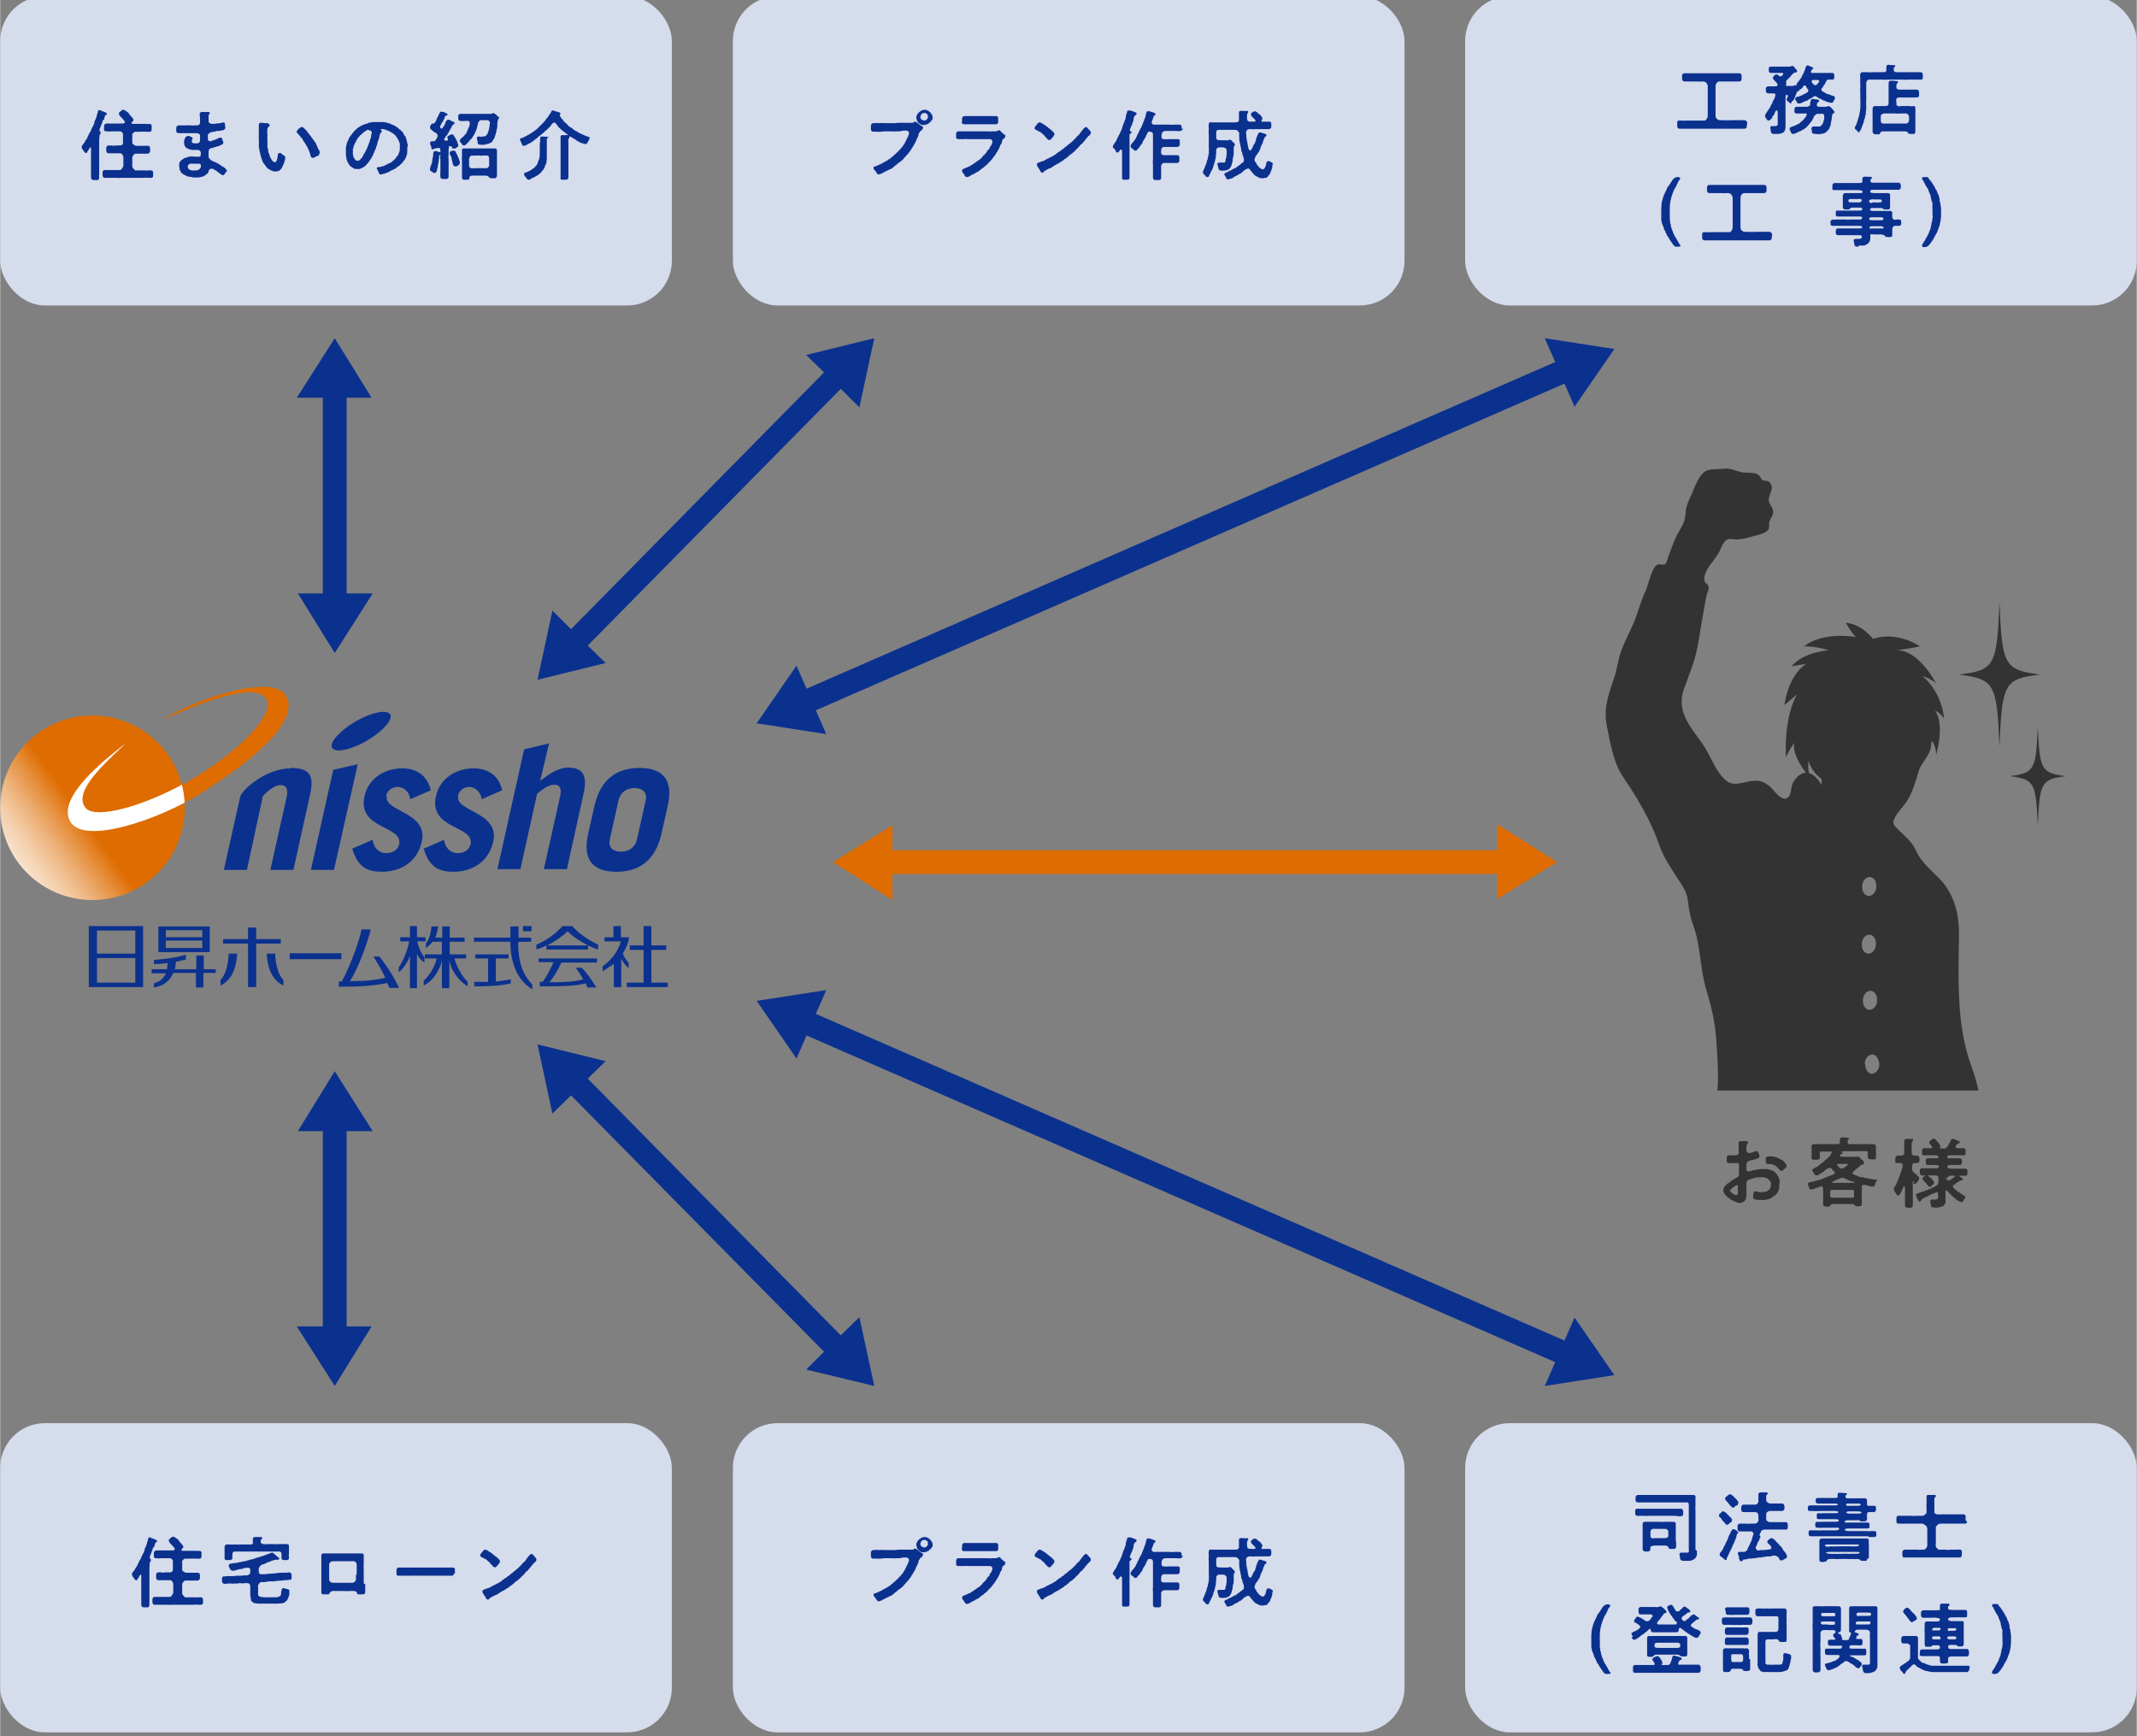 <?xml version="1.0" encoding="UTF-8"?>
<svg xmlns="http://www.w3.org/2000/svg" width="202.6mm" height="164.6mm" xmlns:xlink="http://www.w3.org/1999/xlink" version="1.1" viewBox="0 0 574.2 466.6">
  <rect x="0" y="0" width="574.2" height="466.6" fill="#808080" stroke="none"/>
  <defs>
    <style>
      .cls-1 {
        fill: none;
      }

      .cls-2 {
        fill: #d5dcec;
      }

      .cls-3 {
        fill: url(#linear-gradient);
      }

      .cls-4 {
        fill: #de6c00;
      }

      .cls-5 {
        clip-path: url(#clippath-1);
      }

      .cls-6 {
        fill: #fff;
      }

      .cls-7 {
        fill: #0b318f;
      }

      .cls-8 {
        fill: #333;
      }

      .cls-9 {
        clip-path: url(#clippath);
      }
    </style>
    <linearGradient id="linear-gradient" x1="1420.9" y1="525.5" x2="1358.7" y2="570.4" gradientTransform="translate(-971.4 -174.7) scale(.7)" gradientUnits="userSpaceOnUse">
      <stop offset=".3" stop-color="#de6c00"/>
      <stop offset=".4" stop-color="#e6903e"/>
      <stop offset=".5" stop-color="#edb178"/>
      <stop offset=".6" stop-color="#f3cda8"/>
      <stop offset=".7" stop-color="#f8e2ce"/>
      <stop offset=".8" stop-color="#fcf2e9"/>
      <stop offset=".9" stop-color="#fefbf9"/>
      <stop offset="1" stop-color="#fff"/>
    </linearGradient>
    <clipPath id="clippath">
      <path class="cls-1" d="M24.8,241.9c13.7,0,24.8-11.1,24.8-24.8s-11.1-24.8-24.8-24.8S0,203.3,0,217.1s11.1,24.8,24.8,24.8Z"/>
    </clipPath>
    <clipPath id="clippath-1">
      <rect class="cls-1" x="430.7" y="125.9" width="124.4" height="167.2"/>
    </clipPath>
  </defs>
  <!-- Generator: Adobe Illustrator 28.7.3, SVG Export Plug-In . SVG Version: 1.2.0 Build 164)  -->
  <g>
    <g id="_レイヤー_1" data-name="レイヤー_1">
      <g>
        <g>
          <path class="cls-3" d="M24.8,241.9c13.7,0,24.8-11.1,24.8-24.8s-11.1-24.8-24.8-24.8S0,203.3,0,217.1s11.1,24.8,24.8,24.8Z"/>
          <g>
            <path class="cls-7" d="M78,206.4c5.2,0,6.4,2,5.3,7l-4.5,20.4h-6.2l4.4-19.7c.4-1.8,0-3.1-1.6-3.1s-3.2,1.3-4.8,2.9l-4.3,19.9h-6.2l4.4-19.7c.4-1.7,6.8-7.6,13.6-7.6Z"/>
            <path class="cls-7" d="M96.1,205.3l-6.4,28.5h-6.2l6-26.9,6.6-1.5Z"/>
            <path class="cls-7" d="M133.6,233.7l7.2-32.3,6.7-1.6-2.4,10.1c2.5-2,5-3.6,7.5-3.6,3.8,0,5.3,1.9,4.2,6.9l-4.5,20.4h-6.2l4.4-19.7c.4-1.8,0-3-1.6-3s-3,1.2-4.6,2.4l-4.5,20.3h-6.2Z"/>
            <path class="cls-7" d="M166.2,215c.5-2.1,2.2-3.2,4.3-3.2s3.4,1.1,3,3.2l-2.4,10.7c-.5,2.1-2.2,3.2-4.3,3.2s-3.4-1.1-3-3.2l2.4-10.7ZM158,224.1c-1.6,7.1,1.4,10.2,7.6,10.2s10.5-3.1,12.1-10.2l1.7-7.5c1.6-7.1-1.4-10.2-7.6-10.2s-10.5,3.1-12.1,10.2l-1.7,7.5Z"/>
            <path class="cls-7" d="M103.7,213.9c.3-1.4,1.6-2.4,3.1-2.4s3.1,1.1,3.4,3.3l5.5-2.4c-.8-3.6-3.4-5.9-7.7-5.9s-9,2.4-10.1,7.5c-2,9,10.4,7.8,9.3,12.9-.3,1.5-1.7,2.4-3.5,2.4s-3.4-1.4-3.6-3.6l-5.5,2.4c1.6,5.4,4.6,6.2,8,6.2,5.2,0,9.5-2.8,10.7-8.1,1.8-8-10.3-8.1-9.4-12.2Z"/>
            <path class="cls-7" d="M123,213.9c.3-1.4,1.6-2.4,3-2.4s3.1,1.1,3.4,3.3l5.5-2.4c-.8-3.6-3.4-5.9-7.7-5.9s-9,2.4-10.1,7.5c-2,9,10.4,7.8,9.3,12.9-.3,1.5-1.7,2.4-3.5,2.4s-3.4-1.4-3.6-3.6l-5.5,2.4c1.6,5.4,4.6,6.2,8,6.2,5.2,0,9.5-2.8,10.7-8.1,1.8-8-10.3-8.1-9.4-12.2Z"/>
            <path class="cls-7" d="M104.8,192c.8,1.4-2,4.6-6.3,7.1-4.3,2.5-8.5,3.3-9.3,1.9-.8-1.4,2-4.6,6.3-7.1,4.3-2.5,8.5-3.3,9.3-1.9Z"/>
          </g>
          <path class="cls-4" d="M33.8,199.7c-5.1,4-18.8,14.5-15,21.1,3.7,6.5,24.1-.7,34.7-7.3,12.1-7.6,27.2-19,23.4-26.3-3.6-7-26.9,1.8-33.3,6.3,14.9-6.7,26.3-9.9,28.1-5.2,1.8,4.9-10,15.2-20.5,21.3-12.7,7.3-25.8,10.7-28.3,7.5-3.3-4.3,4.5-11.3,10.9-17.4Z"/>
          <g class="cls-9">
            <path class="cls-6" d="M33.8,199.7c-5.1,4-18.8,14.5-15,21.1,3.7,6.5,24.1-.7,34.7-7.3,12.1-7.6,27.2-19,23.4-26.3-3.6-7-26.9,1.8-33.3,6.3,14.9-6.7,26.3-9.9,28.1-5.2,1.8,4.9-10,15.2-20.5,21.3-12.7,7.3-25.8,10.7-28.3,7.5-3.3-4.3,4.5-11.3,10.9-17.4Z"/>
          </g>
        </g>
        <g>
          <path class="cls-7" d="M91.7,256.2v1.6h-13.9v-1.6h13.9Z"/>
          <path class="cls-7" d="M23.8,248.9v16.4h14.6v-16.4h-14.6ZM36.3,250.1v6.2h-10.3v-6.2h10.3ZM26,264.1v-6.6h10.3v6.6h-10.3Z"/>
          <g>
            <path class="cls-7" d="M58,260.5h-3.3v-3.7h-2v3.7h-5.8c.2-.6.3-1.3.3-2,.9-.2,1.8-.4,2.7-.6v-1.3c-3,.9-6.2,1.2-8.6,1.4v1.1c1.4,0,2.6-.1,3.7-.3,0,.5-.1,1.1-.2,1.7h-4.1v1.1h3.8c0,0,0,.1,0,.1-.8,1.5-1.7,2.1-3.2,2.6v1.1c2.7-.4,4.4-1.9,5.2-3.9h6.1v3.9h2v-3.9h3.3v-1.1Z"/>
            <path class="cls-7" d="M56.3,255.9v-6.9h-13.8v6.9h13.8ZM44.5,254.8v-2h9.8v2h-9.8ZM54.3,250v1.9h-9.8v-1.9h9.8Z"/>
          </g>
          <g>
            <path class="cls-7" d="M59.2,263.4v1.5c2.7-1.4,4.2-4,4.5-8.6h-2.3c-.1,3.1-.9,5.8-2.2,7.1Z"/>
            <path class="cls-7" d="M73.9,256.3h-2.3c.3,4.6,1.8,7.2,4.5,8.6v-1.5c-1.3-1.3-2.1-4-2.2-7.1Z"/>
            <polygon class="cls-7" points="75.4 253.6 75.4 252.4 68.8 252.4 68.8 249.3 66.6 249.3 66.6 252.4 59.9 252.4 59.9 253.6 66.6 253.6 66.6 265.3 68.8 265.3 68.8 253.6 75.4 253.6"/>
          </g>
          <path class="cls-7" d="M107.1,265.3c-1.1-2.4-3.3-5.9-5.2-8.2h-1.6c1.2,1.9,2.2,3.6,3.2,5.7-2.9.6-4.9.9-9.5.9,2.4-3.8,4.6-10.1,5.6-13.9h-2.5c-.5,2.7-2.6,8.9-5.3,14-.2,0-.5,0-.8,0v1.4c6.6,0,9.4-.3,13-1,.2.4.4.8.6,1.3h2.5Z"/>
          <g>
            <path class="cls-7" d="M168.9,260.3v-1.5c-.6-.6-1.2-1.6-1.6-2.5.8-1.2,1.5-2.7,1.7-4.4h-2.2v-3h-2v3h-2.4v1.1h4.4c-.6,2.3-2.3,4.9-4.9,6.7v1.3c.8-.4,1.8-1.2,2.4-1.5.2-.1.4-.3.6-.5,0,.3,0,.5,0,.7v5.6h2v-6.6c0-.4,0-.7,0-1,.4.8,1.4,2.1,2.1,2.6Z"/>
            <polygon class="cls-7" points="175 264.1 175 255.3 179 255.3 179 254.1 175 254.1 175 248.9 172.9 248.9 172.9 254.1 169.2 254.1 169.2 255.3 172.9 255.3 172.9 264.1 168.4 264.1 168.4 265.3 179.4 265.3 179.4 264.1 175 264.1"/>
          </g>
          <g>
            <path class="cls-7" d="M153.9,248.9h-2.8c-1.7,1.9-3.8,3.6-7,5v1.3c.8-.3,1.8-.6,2.7-1.1v1.1h11.2v-1.1c1,.5,1.9.9,2.7,1.1v-1.3c-3.2-1.5-5.3-3.2-7-5ZM147,254.1c2-1,4.2-2.5,5.5-3.8,1.3,1.4,3.5,2.8,5.5,3.8h-11Z"/>
            <path class="cls-7" d="M144.7,258.6h4c-.8,1.8-1.5,3.2-2.9,5.3-.3,0-.5,0-.8,0v1.2c6.9,0,9.5-.1,12.3-.8.2.4.4.7.5,1.1h2.4c-1.5-2.5-2.6-3.9-3.9-5.3h-1.6c.7,1,1.3,2,2,3.1-2.3.6-4.3.8-9.1.8,1.2-1.5,2.2-3.1,3.2-5.3h9.6v-1.1h-15.7v1.1Z"/>
          </g>
          <g>
            <path class="cls-7" d="M114,258.6v-1.3c-.6-.8-1.5-2.2-1.9-4.3h2.2v-1.1h-2.3v-3h-1.9v3h-2.6v1.1h2.4c-.3,2.1-1.8,5.7-2.8,7v1.3c1.1-.8,2.2-2.4,2.8-3.9,0-.2.1-.3.2-.4v.7s0,7.9,0,7.9h1.9v-9.3c.4,1.1,1.1,1.8,2,2.4Z"/>
            <path class="cls-7" d="M122.3,257.6h2.9v-1.1h-4.4v-3.4h4v-1.1h-4v-3h-2v3h-1.9c.4-.8.6-1.8.8-3h-1.8c-.2,1.9-.6,3.5-1.5,4.5v1.3c.7-.5,1.3-1,1.8-1.7h2.5v3.4h0s-4.6,0-4.6,0v1.1h3.2c-.4,2-1.8,4.4-3.5,6v1.3c2.4-1.3,3.4-3,4.3-4.9.3-.6.6-1.5.6-2.4h0s0,0,0,0v.7s0,.8,0,.8v6.5h2v-7.2s0-.7,0-.7h0c0,1,.4,1.8.6,2.4.8,1.7,2,3.5,4.3,5v-1.3c-1.3-1-3-4.2-3.5-6.1Z"/>
          </g>
          <g>
            <path class="cls-7" d="M139.3,253.2h0c0-.1,3.4-.1,3.4-.1v-1.1h-3.4v-3h-2.2v3h-9.8v1.1h9.8c0,6.2,2.2,10.6,5.9,12.8v-1.3c-2.1-2.2-3.8-5.2-3.8-11.3Z"/>
            <path class="cls-7" d="M133.1,257.6h3.5v-1.1h-8.9v1.1h3.4v6.3c-1.3,0-2.6,0-3.7,0v1.2c3.7,0,6.9-.1,9.8-.8v-1.1c-1.2.3-2.6.4-4,.6v-6.2Z"/>
            <rect class="cls-7" x="140.5" y="248.9" width="2.3" height="1.4"/>
          </g>
        </g>
      </g>
      <g class="cls-5">
        <g>
          <path class="cls-8" d="M533.6,325.5c-.2-2.1.4-1.9,1.1-3.6.9-2.1-.3-5-.6-7.1-.3-2-.2-4.1-.3-6.2-.7-7.5-1.4-14.8-4-21.9-3.1-8.5-3.5-17-3.5-26.2s.4-9.5-.2-14c-.5-3.6-2.1-7.3-4.6-10-2.3-2.4-5.2-4.7-6.6-7.8-1-2.3-2.8-3.8-4.6-5.5-1.4-1.4-2-1.8-1.1-3.5.9-1.7,2.3-2.9,3.3-4.5,1.5-2.4,2.3-5.3,3.1-8,.9-2.7,3.4-4.3,3.4-7.6.1-.3.2-.5.2-.5,0,0,1,1.4,1.1,3.7,0,0,2.4-8-.3-11.8,0,0,1.1.3,2.4,2.1,0,0-.3-6.7-5.8-11.4,0,0,1.9.5,3.6,1.9,0,0-4.4-8.8-10.6-8.9,0,0,3-.2,6.3-1,0,0-6-4.2-12.6-2,0,0-3-4-7.3-4.3,0,0,1.6,2.8,2.7,3.8,0,0-8.7-1.6-13.9,2.5,0,0,3.6,0,6.6,1.1,0,0-6.6.3-10,4.3,0,0,2.4-.4,4-.7,0,0-4.6,2.4-5.9,11.1,0,0,2.4-2,3.4-2.9,0,0-3.5,5.3-3,16.9,0,0,1.2-2.5,2.3-3.9,0,0-1.1,2.5,3.1,8.1-1.2,0-2.5.9-3.5,2.7-.6,1.1-.4,3.1-1.3,3.9-1.8,1.5-3.9-2.2-5.1-3.1-2.7-2-4.2-1.4-7.2-.8-2.3.5-3.7.4-5.4-1.6-2.2-2.5-3.4-6.2-5.4-9-3.3-4.7-7.1-8.7-4.8-14.9.9-2.5,1.9-5,2.7-7.6,1.2-4.1,1.6-8.4,2.4-12.5.3-1.6.5-3.3.9-4.9.2-.7.7-1.5.5-2.3-.1-.7-1-.7-1.1-1.7-.3-2.7,3-5.5,4-7.6.5-1,1.1-2.8,2.1-3.3.7-.3,2,0,2.7,0,1.5-.1,3-.5,4.4-.9,1.3-.4,3.5-.7,4.1-2,.2-.4,0-1.5.2-2,.2-.7.7-1.2.9-1.9.4-1.7-.9-2.3-1.1-3.6-.2-1.6,1.7-3.3.3-4.9-.6-.7-1.4-.3-2-.7-.5-.4-.7-1.1-1.1-1.4-1.2-.8-3.2-.4-4.6-.7-1.9-.5-3.1-1.2-5-.9-1.5.2-3.4-.1-4.7.7-2.1,1.4-3.1,5.2-4.2,7.4-.7,1.5-1,2.5-1.1,4.2-.2,1.9-.6,2.6-1.6,4.3-1.3,2.2-2.1,4.6-3,7-.1.4-.5,1.8-.8,2-.6.4-1.6-.2-2.2.2-1.4.8-2.3,5-2.9,6.5-.9,2-1.7,4.2-2.4,6.4-1.1,3.5-2.9,6.5-4.2,9.8-1,2.5-1.2,5.3-2.1,7.8-1.5,4.5-2.9,8.1-1.9,12.9,1,4.9,1.7,9.8,4.6,14,3.8,5.6,7.3,11.6,9.5,18,1.1,3.2,2.8,5.5,4.5,8.3.8,1.2,1.5,2.2,2.2,3.5,1.2,2.2.9,4.1,1.5,6.5.4,2.1,1.3,4.1,1.8,6.2,1.1,4.7,1.2,9.6,2.6,14.3,1.4,4.6,2.4,8.8,2.7,13.6.3,4.9.8,10.3.1,15.2-.3,2.2-.6,4.2-.7,6.5,0,1.6.3,4.2-.4,5.6-.7,1.4-2.2,2-2.7,3.7-.5,1.6-.5,3.8-.5,5.5,0,4.6-.3,9.4-1.8,13.8-2,5.9-3.5,12.3-4,18.6-.2,3-.2,5.9-.2,8.9,0,4.7,0,9.3-1.4,13.8-1.8,5.5-3.7,12.2-3.1,18.1.5,4.7,1.5,8.6-.2,13.3-1.6,4.4-2.3,8.6-3.6,13.1-1.7,5.9-1.2,12-2,18-.4,2.7-.3,5.6-1.3,8.2-.7,1.8-1.9,2.9-2.2,4.9-.3,2.3-.2,4.8-.2,7.1,0,2-.7,3.3-1.1,5.2-.2,1.1-.4,2.5.1,3.5.4.9,1.6,1.2,1.9,2.1.3.9-.4,3.3-.5,4.4-.4,3.8-.7,7-3.1,10.2-2.2,3-4.4,6.3-3.8,10.4,1.3,9.4,11.7,7.3,16.4,2,2.1-2.4,3.6-5.3,4.2-8.4.5-2.4.5-5.2,1.5-7.4.8-1.7,1.7-2.7,1.9-4.6.1-1.5-.2-3.3.2-4.8.2-.8.7-2.1.9-3.3.3-1.6,0-3.5.5-5.1.5-1.9,2.2-3.4,3-5.1,1.8-4.1,1.7-8.1,2.3-12.4.8-5.7.9-11.3.9-17.1s-.2-4,.9-5.9c.5-.9,1.5-1.5,1.7-2.5.2-.9-.2-1.7-.1-2.5.2-3.5,3.6-6.9,5.4-9.8,3.1-4.8,2.1-10.1,3.4-15.5,2.7-11.1,8-20.8,12.8-31.1,2.8,2.7,2.1,7.7,3.3,11.1.7,1.9,1.2,3.2,1.2,5.2,0,2.3-.2,4.7.2,6.9.4,2.6,1.1,4.9,1.3,7.5.2,2.1.2,4,1.2,5.9,1.7,3.1,1.5,5.2.7,8.3-1.1,4.4-1.1,9.7-.7,14.2.6,6.6.7,13.6.7,20.2,0,5.6-1,12.4.5,17.8.5,1.9,1.3,4.1,2.6,5.6.9,1.1,2.1,1.6,2.6,2.8,1.2,2.7,0,6.1.9,9,.8,3,3.8,4.4,6.2,6.1,6.2,4.5,10.9,14.4,20.2,12.2,7.3-1.7,4.7-11.2.9-15.1-2.7-2.8-5.4-5.7-8-8.5-.9-1-2.4-2.1-3-3.2-.9-1.8-.2-4.1-.9-6-.5-1.3-.8-1.5-.4-3,.4-1.5,1-2.5,1.1-4,.3-3.3.7-7.7,0-10.9-.4-1.6-1.3-2.9-1.6-4.5-.3-2,.2-4,.5-5.9.8-5.2.9-11-.1-16.1-.7-3.6-.8-6.6-1.1-10.1-.3-3.6,0-6.4,1.6-9.4,2.4-4.7,2.8-10.7,3.5-15.9.9-6.7,0-13.6,1.4-20.3,1.4-7.5.5-15.9-.1-23.4-.3-4.2-1.1-8.3-2-12.4-.5-2.1-1-4.2-1.5-6.3-.4-1.6-.4-4.1-1.2-5.5,1.7,3,2.8,6.3,4.2,9.5.8,2,2.1,7.2,4.7,6.7,0,.8.4,2.6,0,3.4-.5,1.1-1.5.9-2,2.2-.5,1.5.7,4.4.9,6,0,.9,0,2.3.5,3.1,1,1.4,1-.4,2.4.2,1.7.6,0,4.1,2.3,5.3,1.7.9,2.4,0,4-.6,1.6-.5,2.9-.3,3.6-1.6,1.5-3-.2-6.3-1.8-8.7-1.7-2.8-1.7-5.1-2-8.4ZM489.4,210.9c-.9-1.7-2.1-2.8-3.3-3.1-.2-.9-.3-2-.1-3.4,0,0,.3,2.5,3.5,5,0,.5,0,1,0,1.5ZM502.4,235.7c1.1,0,1.9,1.2,1.8,2.6,0,1.4-1,2.5-2,2.5-1.1,0-1.9-1.2-1.8-2.6,0-1.4,1-2.5,2-2.5ZM500.3,253.7c0-1.4,1-2.5,2-2.5,1.1,0,1.9,1.2,1.8,2.6,0,1.4-1,2.5-2,2.5-1.1,0-1.9-1.2-1.8-2.6ZM500.6,268.8c0-1.4,1-2.5,2-2.5,1.1,0,1.9,1.2,1.8,2.6,0,1.4-1,2.5-2,2.5-1.1,0-1.9-1.2-1.8-2.6ZM501.1,285.9c0-1.4,1-2.5,2-2.5.8,0,1.4.7,1.7,1.6.1.3.2.7.2,1.1,0,1.4-1,2.5-2,2.5-.7,0-1.2-.5-1.5-1.2-.2-.4-.3-.9-.3-1.4ZM503.6,308.4c-1.1,0-1.9-1.2-1.8-2.6,0-1.4,1-2.5,2-2.5,1.1,0,1.9,1.2,1.8,2.6,0,1.4-1,2.5-2,2.5Z"/>
          <path class="cls-8" d="M537.3,200.7c.7-17.2,1.3-18.2,10.9-19.4-9.6-1.3-10.2-2.3-10.9-19.4-.7,17.2-1.3,18.2-10.9,19.4,9.6,1.3,10.2,2.3,10.9,19.4Z"/>
          <path class="cls-8" d="M547.6,195.2c-.5,11.8-.9,12.5-7.5,13.4,6.6.9,7,1.6,7.5,13.4.5-11.8.9-12.5,7.5-13.4-6.6-.9-7-1.6-7.5-13.4Z"/>
        </g>
      </g>
      <rect class="cls-2" y="-1" width="180.5" height="83.1" rx="12" ry="12"/>
      <g>
        <path class="cls-7" d="M27.7,32.2c-.2.2-.2.5-.3.8-.1.3-.3.6-.3.8-.1.2-.3.7-.4.9,0,.2,0,.3,0,.5.1.2.3.2.3.4,0,.5-.2.5-.3.7,0,.3-.1.8-.1,1.4,0,.3,0,.8,0,1,0,.4,0,.5,0,.7,0,.4,0,.7,0,1.2,0,.3,0,.9,0,1.2,0,.4,0,.9,0,1.2,0,.4,0,.8,0,1.2,0,.4,0,.6,0,.9,0,.4,0,.7,0,.9,0,.3,0,.5,0,.9-.1.2,0,.6,0,.9-.1.5-.3.7-.7.6-.1,0-.2,0-.4,0s-.3,0-.4,0c-.3,0-.6-.1-.7-.6,0-.3,0-.5,0-.9,0-.3,0-.5,0-.9,0-.2,0-.5,0-.9,0-.4,0-.7,0-.9,0-.5,0-1,0-1.4,0-.4,0-.8,0-1.3,0-.1,0-.3,0-.5,0-.5,0-.8,0-1.1,0-.3-.3-.4-.3-.2-.2.3-.3.4-.4.7-.2.3-.3.3-.4.6,0,.1-.1.2-.3.1-.3,0-.4-.3-.6-.6-.2-.2-.5-.6-.5-1h0c0,0,0-.1,0-.1,0-.3.4-.6.5-.8,0,0,.3-.3.4-.6.1-.2.1-.3.4-.6,0-.1.2-.3.3-.6,0-.2.2-.4.3-.6,0-.2.2-.5.3-.6,0-.1.3-.3.3-.6,0-.2.2-.5.3-.6,0-.2.2-.4.3-.6,0-.2.3-.5.3-.8,0-.2,0-.5.3-.8,0-.2.1-.4.3-.8,0-.3.1-.6.2-.8.2-.3,0-.9.5-1,0,0,0,0,.1,0,.2,0,.3,0,.4.2.2,0,.4.1.6.2.2,0,.5.2.7.3,0,0,.3.2.3.3,0,.3-.4.3-.5.4,0,.3-.2.5-.2.6,0,.3-.1.5-.2.7ZM33.6,32.9c-.1-.2-.2-.3-.3-.5-.2-.3-.5-.5-.7-.8-.2-.2-.4-.2-.4-.5-.1,0-.3-.3-.3-.6,0-.2.1-.3.3-.5,0,0,.3-.1.4-.3.1-.2.2-.1.5-.2.2,0,.6.3.9.5.4.2.6.5.7.7,0,.1.4.5.6.7.1.2.5.5.5.8,0,.3-.1.4-.3.5-.2.1-.4.6.1.6.6,0,1.3,0,1.9,0,.4,0,.5,0,.9,0,.2,0,.6,0,.9,0,.3.1.6,0,.9,0s.6.4.5.7v.7c0,.4-.1.7-.5.7-.3.1-.6,0-.9,0-.3,0-.6,0-.9,0-.2,0-.7,0-.9,0-.4.1-.8,0-1.1,0-.1,0-.5.1-.6.3-.3.3-.4.4-.3.6,0,.3,0,.7,0,1,0,.4,0,.7,0,1,0,.1,0,.4.4.6.3.1.5.4.7.3.3,0,1,0,1.3,0,.3,0,.7,0,.9,0,.3,0,.6,0,.9,0,.4,0,.5.2.6.7,0,.2-.1.5,0,.7,0,.3-.3.6-.6.7-.3,0-.7,0-.9,0-.3,0-.6,0-.9,0-.4,0-1,0-1.3,0-.2,0-.6,0-.7.3-.3.3-.4.5-.4.7,0,.3,0,.9,0,1.2,0,.4,0,.8,0,1.2,0,.1,0,.4.4.7.2.3.4.5.7.4.4,0,1,0,1.3,0,.3,0,.5,0,.9,0,.2,0,.6.1.9,0,.3,0,.6,0,.9,0,.3,0,.5.3.5.6v.7c0,0,0,.1,0,.2,0,.3-.2.5-.6.5-.2,0-.5,0-.9,0-.2,0-.6-.1-.9,0-.4,0-.6,0-.9,0-.2,0-.6,0-.8,0-.2,0-.6,0-.9,0-.4,0-.6,0-.9,0-.3,0-.7,0-.9,0-.2,0-.7,0-.9,0-.3,0-.6,0-.9,0-.2,0-.5.1-.9,0-.3,0-.6,0-.9,0-.4,0-.9,0-1.3,0-.4,0-.9,0-1.3,0-.5,0-.5-.3-.6-.7,0-.2,0-.5,0-.7,0-.4.2-.7.6-.7.4,0,.9,0,1.3,0,.4,0,.8,0,1.3,0,.4,0,.8,0,1.3,0,.3,0,.5,0,.7-.4.2-.2.3-.4.4-.7,0-.3,0-.8,0-1.2,0-.3,0-.8,0-1.2,0-.2-.2-.5-.3-.7-.2-.3-.5-.3-.7-.3-.3,0-.8,0-1.2,0-.3,0-.6,0-.9,0-.4,0-.7,0-.9,0-.3,0-.6-.2-.6-.7,0-.2,0-.4,0-.7,0-.4.2-.7.6-.7.3,0,.6,0,.9,0,.3.1.7.1.9,0,.3,0,.8,0,1.2,0,.1,0,.5,0,.7-.2.1-.2.2-.3.2-.6s0-.8,0-1v-1.2c0-.3-.3-.7-.7-.8-.3,0-.8,0-1.2,0-.5,0-.9,0-1.3,0-.5.1-.9,0-1.3,0-.4,0-.7-.2-.6-.7,0-.2,0-.4,0-.7,0-.3.2-.6.6-.7.5,0,.9,0,1.3,0,.5,0,.9,0,1.3,0,.5,0,1.3,0,1.8,0,.6,0,.6-.3.5-.4Z"/>
        <path class="cls-7" d="M61,45.7c0,.2-.1.3-.3.5,0,.1-.2.4-.4.5,0,.2-.2.4-.5.4-.3,0-.5-.4-.7-.4-.2,0-.2-.3-.5-.4-.3,0-.3-.4-.7-.5-.2,0-.3-.2-.5-.3-.3-.2-.7-.2-.9-.1-.3.1-.4.4-.5.6,0,.5-.3.6-.5.8-.4.2-.5.5-1,.6-.3.2-.9.2-1.2.3-.4,0-.8,0-1.1,0h-.1c-.5,0-.8-.2-1.3-.2-.3,0-.4-.1-.7-.2-.2,0-.3-.3-.6-.3-.2,0-.4-.3-.6-.4-.2,0-.3-.3-.4-.5-.1-.2-.3-.4-.3-.7,0-.2-.1-.4-.1-.6s0-.5,0-.8c0-.1.1-.5.3-.6.2-.2.2-.4.5-.5.2,0,.4-.4.6-.4.3,0,.4-.2.7-.2.2,0,.3-.2.7-.2.4,0,.6-.2,1,0,.2,0,.6,0,.9,0,.1,0,.5.1.8,0,.3-.2.3-.4.3-.6,0-.2,0-.4,0-.6,0-.2-.4-.6-.7-.6-.5,0-.8,0-1.3,0-.5,0-.8-.1-1.1-.2-.4-.2-.8-.2-1-.6-.1-.1-.3-.4-.3-.5,0-.3-.1-.4-.1-.7,0-.2,0-.6.2-1,.1-.3.3-.6.6-.7,0,0,.4-.2.7,0,.1,0,.2.2.4.2.2,0,.4.2.4.4s-.1.2-.2.5c0,.2,0,.3,0,.5,0,.2.3.3.7.3.4.1.6,0,.9,0,.3,0,.6-.4.6-.7s0-.4,0-.5c0-.4,0-.7,0-1-.1-.3-.6-.5-.9-.5-.2,0-.8,0-1.2,0-.4,0-.6,0-.9,0-.2,0-.6,0-.8,0h-.8c-.2,0-.5,0-.7,0-.2,0-.3,0-.4,0-.4,0-.7-.2-.7-.6s0,0,0-.1c0-.1,0-.2,0-.3,0-.1,0-.3,0-.4h0c0-.5.4-.7.7-.7.3,0,.5,0,.9,0,.4,0,.7,0,1,0,.3,0,.6-.1.9,0,.1,0,.4,0,.6,0,.2.1.4,0,.8,0,.3,0,.5,0,.8,0,.3,0,.7-.3.7-.7,0-.4,0-.6,0-1.1,0-.3-.1-.9-.1-1.3,0-.3.2-.4.5-.5,0,0,.1,0,.2,0,.3,0,.6,0,.8,0s.6,0,.9,0c.1,0,.3,0,.3.3s-.3.3-.3.7c0,.2,0,.5,0,.7,0,.4,0,.5,0,.7,0,.2,0,.4.3.6.2.1.4.2.6.2.2,0,.5-.1.7,0,.3,0,.4-.2.7-.1.3,0,.5-.1.7-.1s.3,0,.5-.1c.1,0,.2-.1.4-.1.3,0,.5.1.5.6,0,.3.1.6.1.8,0,.5-.3.5-.6.7-.4,0-.9.2-1.2.2h-.6c-.2.2-.9.2-1.3.3-.4.1-1,.5-1,.8,0,.4,0,.6,0,.9,0,.3,0,.5.3.7.2.1.4.1.6,0,.3-.1.4-.1.6-.2.3-.2.6-.1.8-.3.2-.1.4-.2.8-.4,0,0,.2,0,.4,0,.2,0,.4.3.4.4,0,.1,0,.4.2.6.1.2.1.4,0,.5,0,.2-.2.3-.4.4-.3.1-.5.2-.8.4-.4,0-.6.1-.8.2-.3.1-.4,0-.6.2-.3,0-.4.2-.6.1-.5.1-.7.6-.7.9,0,.2,0,.2,0,.4,0,.3,0,.5,0,1,0,.4.5.9.9,1.1.3.1.6.3.9.4.2,0,.5.3.8.4.2,0,.3.3.6.4.2,0,.3.3.6.4.2,0,.3.2.6.4.2.1.3.2.3.5s0,0,0,0ZM53.9,44.3c-.1-.2-.2-.3-.7-.3-.3,0-.5,0-.7,0-.2,0-.2,0-.4,0-.2,0-.4,0-.6,0-.2,0-.3,0-.5,0-.4.2-.6.4-.6.8,0,.4.3.8.7.9.3.1.7.2,1,.1.3,0,.7,0,.8,0,.2-.2.4-.1.6-.3,0-.1.3-.2.4-.5,0-.2.1-.5,0-.7Z"/>
        <path class="cls-7" d="M76.6,42.2c0,.2,0,.7-.2,1.1,0,.5-.3.9-.4,1.1-.1.3-.2.5-.3.7-.1.2-.2.3-.4.5-.2.2-.3.3-.6.4-.1,0-.5.1-.7.1-.4,0-.7-.1-1-.2-.3-.1-.6-.4-.9-.5-.3-.1-.6-.5-.7-.7-.2-.3-.4-.6-.6-.8-.2-.3-.3-.4-.4-.8,0-.3-.3-.6-.3-.9s-.2-.4-.2-.8c0-.3-.2-.5-.2-.8,0-.4-.2-.9-.2-1.3s0-.1,0-.2c.1-.4,0-.8,0-1.3h0c0-.5,0-.8,0-1.1,0-.2,0-.6,0-.9h0c0-.2,0-.2,0-.3v-.3c0-.2,0-.3,0-.5,0-.2,0-.7,0-1,0-.2,0-.6.4-.7,0,0,.2,0,.3,0,.3,0,.6,0,.8.1h.9c.3.2.5.3.5.6,0,.3-.3.4-.5.6-.2.3,0,.5-.1.7-.1.3,0,.7,0,1,0,.3,0,.8,0,1.1,0,.3,0,.6,0,.8,0,.4.1.8,0,1.1,0,.5,0,.8.2,1.1,0,.4,0,.8.2,1.1.2.4.2.8.4,1.1.2.3.2.5.5.8.1.3.5.5.8.5.2,0,.4-.4.5-.8.2-.5.1-.9.2-1.1,0-.2,0-.5.5-.6.2,0,.4.1.6.3.2.2.5.4.6.4.2.2.3.3.3.5ZM85.7,41.4c0,.4-.2.5-.4.5s-.6.3-1,.5c0,0-.3.1-.4,0-.3,0-.5-.4-.5-.6-.1-.1-.1-.6-.2-.7-.1-.3-.2-.5-.3-.7,0-.1-.1-.4-.3-.7,0-.3-.3-.4-.4-.7,0-.3-.3-.4-.4-.7-.2-.2-.3-.5-.4-.6-.2-.1-.1-.5-.4-.6-.2,0-.2-.4-.5-.6-.2-.2-.5-.6-.7-.8-.1-.1-.2-.2-.1-.4,0-.1.2-.3.3-.5.3-.2.5-.4.6-.5.1-.1.3-.1.5-.2.1,0,.4.2.6.4.1.2.5.4.5.5.1.1.3.3.4.5.1.2.2.3.4.5.2.2.1.3.4.5.2.2.1.3.4.6.2.2.1.3.4.5.2.2.2.5.4.6.1,0,.3.4.3.5.1.3.2.5.3.6,0,.1.1.6.4.9.2.3.3.8.3.9Z"/>
        <path class="cls-7" d="M109.4,39.5c0,.2,0,.4,0,.7s0,.4,0,.6c0,.3-.1.6-.1.7,0,.2-.2.3-.2.6-.1.3-.1.4-.3.6,0,.2-.2.3-.4.6-.2.2-.2.3-.4.5-.2.2-.4.4-.5.5,0,0-.4.4-.5.4-.3,0-.3.3-.5.4-.2.1-.2.2-.5.3-.3,0-.2.2-.6.3-.3,0-.3.2-.6.3-.2,0-.2.2-.5.3-.3,0-.4.2-.6.2-.2,0-.3.2-.6.2-.3,0-.4.1-.6.2,0,0,0,0-.2,0-.3,0-.5-.2-.6-.6-.1-.3-.2-.4-.3-.6,0-.1-.3-.4-.2-.5.1-.3.2-.2.3-.3,0,0,.3,0,.4,0,.4-.1.5-.1.8-.2.3,0,.6-.2,1-.4.5-.2.7-.4,1-.5.4,0,.6-.5.9-.6.2-.1.4-.4.7-.7.2-.3.3-.5.6-.8.2-.2.2-.6.4-1,.1-.3.1-.8.1-1.1,0-.3,0-.6,0-.8,0-.3-.1-.5-.2-.7-.1-.2-.1-.4-.3-.7-.2-.1-.1-.3-.4-.6-.2-.2-.2-.4-.4-.5-.3-.1-.4-.5-.6-.5-.3,0-.4-.3-.6-.4-.2,0-.4-.2-.7-.3-.3,0-.4-.2-.8-.3-.3,0-.5-.2-.9-.1-.3,0-.2.2-.1.3s.2.2.1.4c0,.2-.3.3-.3.4-.2.4-.3.7-.3.9,0,.4-.2.7-.3,1s-.2.7-.3,1c0,.4-.3.7-.3,1,0,.3-.3.6-.4.9,0,.3-.2.4-.3.8,0,.2-.3.5-.4.8,0,.2-.4.6-.5.8-.2.3-.3.5-.5.7-.2.3-.4.4-.5.6-.2.3-.5.3-.7.6-.2.2-.6.2-.8.4-.2.1-.6.2-1.2.1h-.3c-.3,0-.7-.3-.9-.5-.2,0-.5-.3-.6-.5-.2-.2-.3-.5-.4-.6-.2-.3-.3-.5-.3-.7-.1-.2-.2-.5-.2-.8,0-.3-.1-.6-.1-.8,0-.1,0-.3,0-.5v-.5c0-.2,0-.5,0-.7,0-.3.1-.6.2-1,0-.2.2-.7.3-.9.2-.3.3-.7.4-.9.2-.3.3-.5.6-.8.1-.2.4-.5.6-.8.2-.2.4-.4.7-.7.4-.3.4-.4.8-.6.2,0,.3-.3.5-.3.3,0,.4-.3.6-.3.3,0,.4-.2.6-.2.3,0,.4-.1.6-.2.4-.2.9-.2,1.3-.3.5,0,.8,0,1.3,0s.8,0,1.4,0c.2,0,.4,0,.7.1.2,0,.5,0,.7.2.2,0,.4,0,.7.2.3.1.5.3.7.3.3,0,.5.3.7.4.2,0,.3.2.6.4.2.1.3.4.6.5.3.1.3.4.5.5.2,0,.3.4.4.6.1.1.2.4.4.6.3.3.2.5.3.7.1.2.1.5.2.7.1.3,0,.5.2.7,0,.1,0,.4,0,.7ZM98.8,34.9c-.2,0-.4.1-.5.3-.3,0-.3.2-.5.3-.3.2-.4.2-.6.5-.2.2-.5.4-.6.5,0,.2-.3.3-.5.6-.1.3-.3.4-.4.7,0,.2-.2.5-.4.7,0,.3-.2.5-.3.7-.1.3,0,.5-.2.8-.1.2,0,.5,0,.8-.1.2,0,.4,0,.7,0,.3.1.5.2.8.2.3.2.4.4.6.1.2.3.3.6.3.3,0,.4,0,.6-.2.2-.1.3-.3.5-.5.2-.2.3-.5.4-.6.1,0,.1-.5.3-.6.2-.2.3-.5.5-.9l.2-.4c.2-.3.3-.9.5-1.2.1-.2.2-.7.3-.8.1-.2,0-.4.2-.7.2-.3.1-.5.2-.9,0-.3.1-.5.2-.7,0-.4-.6-.8-.9-.7Z"/>
        <path class="cls-7" d="M118,41.8c-.1.3,0,.7-.1,1-.1.3,0,.6-.1.8,0,.4-.2.7-.2.9,0,.4,0,.6-.2.9,0,.3,0,.5-.2.8-.1.2-.3.3-.5.3-.2,0-.5-.2-.6-.3-.2-.1-.6-.2-.6-.7s.1-.4.1-.5c0-.3.2-.5.3-.9.2-.2.1-.6.2-.9.1-.3,0-.7.2-1,.1-.4,0-.7.1-1,0-.3.1-.6.5-.6,0,0,0,0,.3,0,.4.2.6.2,1,.3.1,0,.2.2.2.4,0,.2-.3.3-.3.5ZM120.7,39.5c-.2.1-.2.5-.2.8,0,.4,0,1,0,1.3-.1.3,0,.8,0,1.2,0,.3,0,.8,0,1.2,0,.5,0,.8,0,1.2,0,.5,0,.8,0,1.2,0,.4,0,.8,0,1.1,0,.4-.2.6-.7.6-.3,0-.6,0-.8,0-.5,0-.7-.2-.7-.6,0-.3-.1-.7,0-1.1,0-.3,0-.9,0-1.2,0-.4,0-.9,0-1.2,0-.4,0-.7,0-1.1-.1-.4-.1-.8,0-1.1,0-.4,0-.8,0-1.1,0-.3,0-.8-.2-.9-.2,0-.4-.1-.6,0-.1,0-.4.1-.6.1-.1,0-.3.1-.5.2-.3.2-.5-.1-.5-.2,0-.5-.2-.7-.3-1,0,0-.1-.5-.1-.6,0-.2.3-.3.5-.3.3,0,.7,0,.9-.2l.3-.4.2-.4c.2-.3.2-.7,0-.9,0-.3-.4-.4-.6-.5-.2-.2-.4-.2-.5-.4-.2-.1-.5-.3-.5-.4-.1-.2-.3-.2-.3-.5,0-.1,0-.2.1-.4,0-.2.1-.3.2-.4s.2-.3.6-.3c.1.1.5-.3.6-.5.1-.2.2-.4.3-.7,0-.3.2-.3.3-.6,0-.1.3-.5.3-.7.2-.2.2-.6.6-.7.2,0,.2,0,.3,0,0,.2.5,0,.6.2.2.2.3.2.6.3.1,0,.3.2.2.4-.1.2-.4.1-.5.2s-.3.4-.3.7c-.1.1-.1.3-.3.5-.1.4-.2.5-.5.8,0,.2-.1.3-.2.5-.2.4-.3.6,0,.9.2.2.4,0,.6-.3.2-.3.4-.5.5-.8.1-.3.2-.7.4-.9.1-.2.2-.3.5-.3.1,0,.1,0,.3,0,.1,0,.4.3.6.3.1.2.4.1.6.3.1,0,.2.1.2.3,0,.3-.2.3-.3.3-.1.1,0,.1-.2.2-.2.3-.3.5-.5.9-.2.4-.4.6-.5.9-.1.3-.3.5-.4.6,0,.3-.1.3-.4.6-.1.2-.3.4-.4.6-.2.5,0,.6.4.6.3,0,.5,0,.5-.3,0-.2,0-.3-.1-.4-.2-.4.3-.6.4-.7,0,0,.2,0,.4-.2.2,0,.2-.1.4-.1.3,0,.3.2.5.3.1.1.1.3.3.5.1.2.3.5.4.8.2.2.3.5.3.8.1.2.2.3.2.6,0,.3-.2.5-.4.5-.2.1-.2.3-.5.3-.2,0-.4.1-.5,0-.2,0-.2,0-.3-.3,0-.1-.2-.4-.4-.3-.2,0-.4,0-.6.2ZM123.4,43.2c.1.2.2.4.1.7,0,.3-.3.5-.5.6-.2.2-.3.2-.5.2-.2,0-.2.1-.3,0-.4,0-.5-.5-.6-.8l-.3-1.3c0-.1,0-.5-.2-.6-.1-.2-.2-.4-.3-.7-.1-.5.2-.6.4-.7.1,0,.2,0,.3-.1.2,0,.2-.1.3,0,.1,0,.5,0,.6.3,0,.1.2.5.3.6l.4.9c.1.2.2.5.3.9ZM134.2,31.6s0,0,0,0c0,.2-.2.3-.3.3-.2.2,0,.4-.2.5,0,.5-.2.9-.1,1.3,0,.4,0,.7-.2,1.2,0,.4-.2.8-.3,1.3,0,.1-.2.5-.2.6,0,.3-.2.4-.3.6-.1.2-.2.4-.3.5-.1.2-.2.4-.4.4-.2.2-.5.2-.6.3-.3.2-.5,0-.8.2-.6.2-.8.1-1.3.1s-.9,0-.9-.7c0-.3-.2-1-.2-1.1,0-.3.2-.4.4-.4.1,0,.2,0,.4,0,.2.2.3,0,.5,0,.4,0,.6,0,.9-.1.3-.2.4-.2.6-.6.2-.3.3-.7.4-1.1.1-.5.2-.8.2-1.1,0-.3.1-.4.1-.8,0-.4-.4-.7-.7-.7-.3,0-.5,0-.8,0-.3,0-.7,0-.9,0-.3,0-.5.3-.6.4-.2.2-.2.5-.2.6,0,.2-.2.5-.2.7,0,.3-.2.6-.2.7,0,.2-.2.4-.2.6,0,0-.3.5-.3.6,0,.1-.1.3-.3.5,0,.1-.2.3-.3.5,0,.2-.2.3-.4.5-.3.2-.4.5-.6.7-.3.3-.5.5-.7.7-.3.2-.4.4-.6.3-.2,0-.5-.2-.6-.5-.2-.2-.3-.4-.5-.6,0-.1,0-.4.2-.6.2-.2.4-.5.7-.6.2-.3.4-.4.6-.7.3-.2.4-.6.5-.9.2-.2.2-.7.4-.9.2-.3.3-.9.3-1.1,0-.3-.1-.7-.4-.7-.4,0-.5,0-.9,0-.5.1-.8,0-1.2,0-.5,0-.6-.3-.6-.7s0-.4,0-.6c0-.4.1-.5.6-.6.4,0,.7,0,1.2,0,.4,0,.8,0,1.1,0,.5,0,.9,0,1.5,0,.5,0,1,0,1.5,0,.5,0,.9,0,1.5,0,.5,0,.8,0,1.3,0,.3,0,.5-.2.7-.2.3,0,.3.2.5.2.3.2.5.5.8.7,0,.1.2.2.2.3ZM133.4,47.4c0,.5-.4.6-.7.5-.2,0-.5,0-.7,0-.2,0-.5,0-.6-.2,0-.2-.2-.2-.4-.4-.4-.1-.5-.1-.8-.1-.5,0-1.1,0-1.5,0-.5,0-1.1,0-1.4,0-.7,0-1.2,0-1.2.6,0,.5-.2.5-.7.5-.1,0-.4,0-.7,0,0,0-.1,0-.1,0-.3,0-.5-.2-.5-.6,0-.6,0-1,0-1.5,0-.4,0-1,0-1.5,0-.2,0-.6,0-.8,0-.3,0-.6,0-.8-.1-.5,0-.8,0-1.3,0-.4,0-.9,0-1.4,0-.3.2-.6.5-.5,0,0,.1,0,.3,0,.2,0,.7,0,.9,0,.6,0,1,0,1.5,0,.5,0,1.1,0,1.5,0,.4,0,.9,0,1.5,0,.4,0,1.1,0,1.5,0,.2,0,.6,0,.9,0,.1,0,.2,0,.3,0,.3,0,.5.2.5.6,0,.5,0,.9,0,1.3,0,.5,0,.8,0,1.3,0,.4,0,1,0,1.4,0,.5,0,1,0,1.5,0,.5,0,1.1,0,1.5ZM131.4,42.6c0-.5-.2-.8-.6-.8-.4,0-.7,0-1,0-.3.1-.8,0-1.1,0-.3,0-.7,0-1,0-.4.1-.5,0-.9,0-.5,0-.7.5-.8.9,0,.5,0,.8,0,1.4,0,.3,0,.8.3,1,.3.2.8.2,1,.1.4,0,1.1,0,1.4,0,.4,0,.9,0,1.5,0,.2,0,.7.1.9-.2.2-.2.4-.4.3-.8,0-.5,0-1.1,0-1.6Z"/>
        <path class="cls-7" d="M158.4,37s0,.1,0,.1c0,.3-.3.7-.4.9-.2.4-.4.8-.7.7-.2,0-.5,0-.8-.2-.4,0-.6-.2-1-.4-.3-.2-.7-.3-.9-.6-.4-.2-.5-.2-.7-.4-.3-.1-.6-.4-.8-.5-.3-.2-.6-.3-.8-.6-.3-.1-.5-.4-.7-.5-.2-.1-.5-.5-.7-.5-.1-.2-.3-.3-.6-.6-.2-.2-.4-.4-.5-.6-.2-.1-.2-.3-.4-.5-.3-.5-.7-.4-1-.1-.2.2-.5.6-.6.8-.3.3-.5.4-.6.6-.2.1-.4.4-.7.6-.3.2-.4.5-.7.6-.1.2-.4.3-.7.6-.3.3-.5.3-.7.6-.3.3-.6.4-.7.5-.1.2-.3.3-.5.4-.3.2-.6.5-.9.6-.4.2-.7.3-.9.5-.3.1-.5.2-.7.2-.4,0-.5-.4-.6-.7,0-.2-.4-.7-.4-.9h0c0-.3,0-.4.4-.5.3,0,.5-.2.7-.3.2,0,.6-.3,1-.5.2-.1.6-.3,1-.6.2-.2.4-.2.5-.3.2-.2.4-.3.5-.4.2-.1.3-.2.5-.4.2-.1.3-.3.4-.4.2-.2.3-.2.4-.4.2-.2.3-.2.4-.4,0,0,.3-.3.4-.4.2-.1.2-.3.4-.4.2-.3.4-.6.7-.9.2-.3.5-.7.6-.9.2-.3.4-.5.5-.8,0-.2.2-.3.4-.3.1,0,.3,0,.4.1.3,0,.3.2.6.2.2,0,.6.2.7.2.3,0,.4.2.3.5,0,.2-.3.3,0,.6.1.1.2.3.3.5.2.2.3.2.4.4.1.2.4.6.7.8.3.3.5.4.7.7.3.3.4.4.8.6.4.1.5.5.8.6.2.1.6.4.9.5.3.2.5.4.9.5.3.2.6.3.9.4,0,.1.5.2.7.3.3.1.5.2.6.2.1,0,.2.2.2.3ZM147.3,36.8c0,.1,0,.2-.2.3-.2.1-.2.3-.2.6,0,.5,0,.9,0,1.5,0,.6,0,1.1,0,1.5,0,.3,0,.6,0,.9,0,.2,0,.7,0,.9,0,.4,0,.6-.1.9,0,.4,0,.6-.2.8-.2.3-.2.6-.3.8-.1.3-.4.6-.4.7-.2.2-.4.4-.6.7-.3.2-.4.4-.7.6-.1,0-.3.2-.5.3-.3.2-.5.2-.7.4-.3,0-.6.3-.8.4-.2.1-.3.2-.4.2s-.1,0-.2,0c-.4,0-.4-.2-.7-.6-.2-.2-.6-.6-.5-.9,0-.1,0-.4.3-.4.2,0,.4-.1.7-.3.2,0,.4-.2.7-.3.3-.2.4-.3.7-.5.3-.2.3-.2.6-.5,0-.2.3-.2.4-.5.1-.1.2-.3.3-.6,0-.3.1-.5.2-.6,0-.1.2-.5.2-.7.1-.2,0-.4.1-.7,0-.3,0-.6,0-.8,0-.4,0-1,0-1.5,0-.6,0-1,.1-1.4,0-.3,0-.5,0-.7,0-.4.2-.7.5-.6.6,0,1,0,1.5.1.2,0,.4,0,.4.3ZM153,36.8c0,.3-.1.3-.2.4-.1.1,0,.2-.1.3-.1.3,0,.5,0,.8,0,.3,0,.7,0,.9,0,.4,0,.6,0,.9,0,.3,0,.6,0,.9,0,.4,0,.8,0,1.3,0,.5,0,1,0,1.3,0,.3,0,.6,0,.9,0,.2,0,.5,0,.9,0,.3,0,.5,0,.9,0,.3,0,.6,0,.9,0,.2,0,.3,0,.6-.1.3-.3.5-.6.5h0c0,0-.1,0-.2,0h0c-.2,0-.4,0-.6,0h-.1c-.4,0-.7,0-.6-.5,0-.2,0-.3,0-.6,0-.2,0-.6,0-.9,0-.3,0-.5,0-.9,0-.3,0-.5,0-.9,0-.4,0-.5,0-.9,0-.5,0-1,0-1.3,0-.4,0-.9,0-1.3,0-.2,0-.5,0-.9,0-.3,0-.5,0-.9,0-.2,0-.5,0-.9,0-.3,0-.6,0-.9,0-.2,0-.4,0-.6s0-.4.4-.5c.4,0,.6.1,1,0,.3,0,.5,0,.8,0,.2,0,.3,0,.3.2Z"/>
      </g>
      <rect class="cls-2" x="196.9" y="-1" width="180.5" height="83.1" rx="12" ry="12"/>
      <g>
        <path class="cls-7" d="M247.8,34.7c0,.4-.4.4-.6.6-.1.4-.4.5-.4.8,0,.4-.2.8-.4,1.1,0,.2-.3.5-.3.7,0,.2-.2.4-.3.6-.1.3-.3.5-.4.7-.2.3-.2.5-.4.6-.1.3-.2.5-.4.7-.2.2-.3.5-.5.6,0,.2-.3.4-.5.6-.1.1-.3.4-.5.6-.2.2-.4.3-.4.5-.1.1-.4.3-.5.4-.2.1-.3.4-.5.4-.3,0-.3.3-.5.4-.3.1-.3.3-.5.4-.1,0-.3.2-.5.4-.2.2-.3.2-.5.4-.2.1-.4.3-.6.3-.2,0-.4.3-.6.3-.3,0-.4.3-.6.3s-.3.2-.6.3c-.3.1-.3.3-.6.3-.2,0-.4.2-.6.2h0c-.4,0-.6-.5-.8-.8-.1-.2-.4-.5-.5-.6-.1-.1-.1-.3-.1-.4,0-.3.3-.4.5-.4.3,0,.4-.2.7-.3.3,0,.5-.3.7-.3.3,0,.4-.3.7-.4.2,0,.5-.3.7-.4.3,0,.5-.3.8-.5.3,0,.5-.3.8-.6.3-.1.5-.4.7-.6.3-.1.4-.4.7-.6.5-.3.3-.5.7-.7.2-.2.4-.4.6-.7.2-.2.3-.3.5-.7.2-.2.4-.6.5-.9.1-.1.2-.3.3-.6.1-.3.3-.4.4-.8,0-.2.2-.4.2-.6.2-.3-.2-1-.8-.9-.5,0-1.2,0-1.5.2-.4,0-.8,0-1.1,0-.4,0-.7.1-1.1,0-.6,0-.9,0-1.4,0h-.9c-.2.1-.7.1-.9.1-.2,0-.6.1-.9,0-.4,0-.7,0-.9,0-.6,0-.6-.3-.7-.6,0-.3,0-.6,0-1h0c0-.5.4-.7.7-.7.6,0,.7-.1,1.3,0,.3,0,.6-.1,1,0,.4,0,.6-.1,1,0,.4,0,.6,0,1,0,.3,0,.6,0,1,0,.5,0,.9,0,1.3-.1.4,0,.8,0,1.3,0,.3,0,.9,0,1.3,0,.5,0,1,0,1.3,0,.3,0,.3-.3.6-.3.3,0,.5.2.7.3.3.2.3.3.6.5.2.1.3.3.6.4.3.1.4.4.3.6ZM250.3,32.2c0,.2-.2.6-.5.7-.3.3-.4.4-.7.5-.2,0-.4.2-.7.2s-.4,0-.5,0c-.1,0-.3,0-.4-.1-.2-.1-.3-.1-.5-.3-.1-.2-.2-.1-.3-.3-.1-.2-.2-.2-.3-.4,0-.3-.2-.5-.2-.8,0-.3,0-.6.2-.8.1-.2.2-.5.5-.7.2-.2.5-.4.7-.5.2-.1.4-.2.8-.2.4,0,.5,0,.8.2.3,0,.4.3.6.4.2,0,.2.3.3.3.1.1.1.3.3.4.1.2.2.6.2.8,0,.3-.1.6-.2.8ZM249.3,31.8c0-.1.1-.2,0-.4s0-.2,0-.4c0-.1,0-.3-.2-.3-.1,0-.2-.2-.4-.3-.2,0-.3-.1-.5,0-.4,0-.5.2-.6.3-.2.2-.3.5-.3.7s0,.5.3.7c.2.2.5.3.7.3.2,0,.5,0,.7-.3,0,0,.2-.2.3-.4Z"/>
        <path class="cls-7" d="M270,36.8s0,0,0,.1c0,.4-.3.3-.5.5-.3.2-.1.4-.2.5-.2.3,0,.5-.3.8-.2.2-.4.7-.5,1.1-.3.4-.3.7-.6,1-.1.3-.4.6-.6,1-.2.3-.6.7-.7.9-.2.2-.2.3-.4.5-.2.1-.3.3-.4.4-.1.1-.4.3-.4.4,0,.1-.3.3-.4.4-.2.2-.4.3-.5.4-.2.1-.2.3-.5.4-.2.2-.6.4-.8.6-.2.3-.6.4-.8.5-.4.2-.5.4-.9.5-.3.2-.6.3-.9.5-.2.2-.6.3-.8.3-.4,0-.6-.4-.8-.8-.1-.2-.5-.4-.5-.9,0-.4.3-.5.6-.6.3-.1.5-.3.7-.3.2,0,.4-.3.7-.3.3,0,.3-.3.6-.4.3,0,.4-.3.6-.4.4-.1.4-.3.6-.4.2,0,.3-.3.6-.4.3-.1.4-.3.6-.5.2,0,.3-.3.5-.5.1-.2.2-.3.4-.4,0-.1.3-.2.4-.5.2,0,.2-.2.4-.5,0-.2.2-.3.4-.5.1-.1.3-.2.3-.5,0-.2.2-.3.3-.5.2-.1.2-.2.2-.4.2-.2.2-.3.2-.5.2-.3-.1-.9-.6-.9-.3,0-.7,0-1,0-.4,0-.8,0-1,0-.3,0-.7,0-1.1,0-.4,0-.7,0-1,0-.3,0-.7,0-1,0-.4,0-.7,0-1,0-.4-.1-.8,0-1,0-.4,0-1.1,0-1.5,0s-.5-.3-.5-.6v-.9s0,0,0,0c0-.3.2-.6.6-.6.6,0,1.1,0,1.5,0,.3,0,.7,0,1.1,0,.4,0,.8,0,1.1,0,.4,0,.8,0,1.1,0,.4,0,.7,0,1.1,0,.4,0,.7,0,1.1,0,.4,0,.7,0,1.1,0,.4.1.7,0,1.1,0,.4,0,.6,0,.9,0,.3,0,.5-.3.9-.3.3,0,.5.6.8.7.3.2.5.5.7.6,0,0,.2.1.2.3ZM258.5,32.7c0-.2,0-.5,0-.8,0-.3.2-.7.6-.7h.2c.4,0,.7,0,1.1,0h.2c.4,0,1,0,1.4,0,.4,0,.9,0,1.4,0,.4,0,.8,0,1.4,0,.5,0,.9,0,1.4,0h.3c.3,0,.6,0,.9,0s.2,0,.3,0c.3,0,.6.3.5.7,0,.4,0,.5,0,.8,0,.4-.1.7-.6.7-.4,0-1,0-1.5,0-.4,0-.9,0-1.4,0-.6,0-.9,0-1.4,0-.4,0-1,0-1.4,0h-1.4c-.4,0-.9,0-1.5,0-.5,0-.5-.3-.6-.7Z"/>
        <path class="cls-7" d="M279,35.3c-.2-.3-.3-.2-.7-.4-.1-.1-.3-.2-.3-.5h0c0-.3.2-.4.3-.6.2-.3.4-.4.5-.6.2-.2.3-.3.5-.3h0c.2,0,.3,0,.6.2.1,0,.3.2.6.4.2,0,.5.3.6.4.2.1.3.2.4.3.3.3.7.5.9.7.3.2.5.5.8.8,0,.1.2.2.1.4,0,.3-.2.3-.2.5-.2.2-.4.5-.7.8-.1.2-.4.3-.6.2-.3,0-.4-.3-.6-.5-.2-.3-.5-.3-.6-.7-.1-.2-.5-.3-.7-.6-.2-.3-.5-.3-.7-.5ZM292.5,36.5c-.1.2-.3.3-.5.6-.1.3-.4.3-.5.6,0,.3-.5.4-.5.6,0,.2-.3.3-.5.5-.4.3-.5.5-.6.7-.1,0-.3.3-.4.4-.2.2-.4.2-.4.4-.1.1-.4.3-.4.4-.2.2-.3.2-.5.4-.1.2-.3.2-.5.4-.2.1-.4.2-.5.4-.2.2-.3.3-.5.4-.1.2-.4.3-.5.4-.3,0-.3.3-.5.4-.1,0-.3.2-.5.3-.2.1-.3.2-.5.3-.2.1-.3.3-.5.3-.3,0-.3.3-.5.3-.2,0-.4.2-.5.3-.3.1-.3.3-.5.3-.1,0-.3.3-.5.3-.3,0-.6.3-.9.4-.4.2-.5.3-.7.4-.1.1-.2.3-.4.4,0,0-.1,0-.2,0-.2,0-.3-.1-.4-.3-.2-.2-.2-.5-.4-.7-.2-.1-.2-.4-.4-.6-.1,0-.2-.4-.2-.6,0-.4.4-.5.8-.6.3-.2.6-.2.8-.3.2,0,.5-.2.8-.4.3-.2.5-.2.8-.4.3-.1.5-.3.8-.4.3-.2.5-.2.8-.5.3,0,.4-.3.7-.5.1-.1.5-.3.7-.5.3,0,.4-.4.7-.5.2,0,.4-.3.6-.5.2-.1.5-.3.7-.5.2-.3.4-.3.6-.5.3-.2.3-.3.6-.5.1-.1.5-.4.6-.6.2-.1.3-.3.6-.6.1-.2.3-.4.6-.6.3-.2.3-.4.5-.6,0-.1.4-.5.6-.8.2-.3.5-.6.7-.7.5-.2.6.3.9.5,0,.1.3.3.4.5.2.2.2.3.2.5,0,.4-.2.4-.5.8Z"/>
        <path class="cls-7" d="M303.9,35.7c0,.2-.3.3-.4.4,0,.3,0,.9,0,1.5,0,.4,0,.7,0,1,0,.2,0,.4,0,.7,0,.4,0,.8,0,1.2,0,.4,0,.8,0,1.2,0,.5,0,.9,0,1.2,0,.5,0,.9,0,1.2,0,.4,0,.5,0,.9,0,.4,0,.6,0,.9,0,.2,0,.7,0,.9,0,.4,0,.6,0,.9,0,.5-.2.6-.7.6,0,0-.1,0-.2,0-.2,0-.3,0-.5,0h-.1c-.4,0-.6-.2-.5-.6,0-.2,0-.6,0-.9,0-.4,0-.6,0-.9,0-.3,0-.5,0-.9,0-.3,0-.7,0-.9,0-.4,0-.8,0-1.3,0-.4,0-.6,0-1.1,0-.2,0-.4,0-.6,0-.4,0-.8-.2-.9-.2,0-.3,0-.5.3,0,.1-.1.2-.2.3,0,.1-.2.2-.4.2-.3,0-.4-.3-.5-.6,0-.2-.2-.3-.4-.5-.2-.2-.3-.3-.3-.4s0,0,0,0c0,0,0,0,0-.1,0-.3.3-.5.4-.8,0-.1.3-.3.4-.6.2-.2.3-.5.3-.6,0-.1.2-.3.3-.6.1-.2.2-.4.3-.6.2-.3.2-.3.3-.6.1-.2.2-.4.3-.6,0-.2.2-.4.2-.6.1-.2.1-.4.2-.6,0-.3.2-.4.3-.8.1-.2.1-.4.3-.8.1-.2.2-.5.2-.8,0-.2,0-.5.2-.8.2-.3,0-.8.5-.9,0,0,.1,0,.2,0,.1,0,.2,0,.3,0,.3,0,.4.2.7.2.2.1.4.2.7.3.2,0,.3.2.3.4,0,.3-.4.4-.5.5-.2.4-.3.6-.3.9,0,.4-.2.8-.3,1.1-.1.3-.2.7-.4.9-.1.4-.2.5-.3.8,0,.1,0,.4.2.5.2,0,.3.2.3.4ZM317.8,34.4s0,0,0,.1h0c0,.5-.3.6-.6.7-.5.1-.9,0-1.3,0-.5,0-.9,0-1.3,0-.3,0-1,0-1.3,0-.3,0-.6,0-.9.3-.2.2-.3.6-.3.8,0,.2,0,.5,0,.6,0,.3.4.6.8.5.3,0,.6.1.9,0h1.3c.4,0,.9,0,1.3,0,.5,0,.7.2.6.7,0,.3,0,.4,0,.7,0,.4-.2.6-.6.7-.5,0-.9,0-1.3,0-.4,0-.9,0-1.3,0-.4,0-.6,0-.9,0-.2,0-.5,0-.7.3-.2.2-.2.6-.2.7,0,.3,0,.5,0,.7,0,.3.5.6.8.5.3,0,.6,0,.9,0,.4,0,.8,0,1.3,0,.5,0,.8,0,1.3,0,.4,0,.6.2.6.7,0,.2,0,.5,0,.7,0,.5-.3.7-.6.7-.4,0-.9,0-1.3,0-.4,0-.9,0-1.3,0-.2,0-.6,0-.9,0-.4,0-.7.4-.8.7,0,.5,0,.9,0,1.4,0,.2,0,.6,0,.8,0,.2,0,.3,0,.6,0,.1,0,.4,0,.5,0,.5-.3.6-.7.6-.2,0-.5,0-.8,0-.4,0-.6-.1-.7-.6,0-.4,0-.7,0-.9s0-.6,0-.9c0-.3,0-.5,0-.9,0-.3,0-.6,0-.9,0-.3-.1-.7,0-1.1,0-.3,0-.7,0-1.1,0-.4,0-.7,0-1.1,0-.4,0-.8,0-1.1,0-.3,0-.7,0-1.1,0-.4,0-.8,0-1.1,0-.4,0-.9,0-1.2,0-.3,0-.5-.1-.7-.2-.2-.3-.2-.5-.3-.2,0-.3,0-.5,0,0,0-.3,0-.4.4-.1.2-.3.5-.4.8,0,.3-.3.5-.3.6,0,.2-.3.3-.3.5-.2.2-.2.4-.3.6,0,0-.2.5-.3.5-.2.3-.3.3-.4.5,0,.2-.2.4-.4.5-.3.4-.4.7-.8.7-.3.1-.5-.4-.8-.5-.2-.2-.6-.4-.5-.7,0-.3.2-.6.4-.8.1-.2.3-.3.4-.5.2-.2.3-.4.4-.5.1-.2.2-.3.3-.6.2-.2.1-.3.3-.6,0-.2.2-.3.3-.6,0-.1.1-.3.3-.6,0-.3.2-.4.3-.6,0-.1.3-.4.3-.6.1-.2.1-.4.3-.7,0-.3.2-.4.3-.8,0-.3.2-.4.3-.8,0-.2.2-.5.2-.8,0-.2,0-.3.2-.6,0-.2.2-.4.5-.3,0,0,.2,0,.3,0,.4.2.7.2,1.2.4.1.1.4.2.4.4,0,.3-.3.3-.5.5,0,.2-.3.9-.4,1.2-.2.3-.2.6,0,.9.3.3.7.2,1,.2.3,0,.7,0,1.1,0,.3,0,.8,0,1.3,0,.4,0,.9,0,1.3,0,.4.1.8,0,1.3,0,.5,0,.9,0,1.3,0,.3,0,.6.2.6.5s0,0,0,.1c0,.2,0,.4,0,.6Z"/>
        <path class="cls-7" d="M341.9,44.2h0c0,.3,0,.9-.2,1.3-.1.5-.3.6-.3.8-.1.2-.1.4-.3.6-.1.2-.3.3-.4.5-.1.1-.2.3-.5.4-.2,0-.4,0-.7.1-.3,0-.6,0-.7,0-.3,0-.5-.2-.6-.2-.3-.1-.3-.3-.6-.3-.2,0-.4-.3-.5-.4-.2-.1-.4-.4-.5-.5-.1-.1-.3-.4-.4-.5-.2-.1-.2-.3-.4-.5-.2-.3-.6-.2-.8-.1-.1,0-.4.2-.5.3-.1,0-.4.2-.5.4-.2.2-.4.3-.5.4-.1.2-.3.1-.5.3-.2,0-.4.3-.5.3-.2.2-.3.1-.6.3-.2,0-.4.3-.5.3-.2.2-.4.3-.7.3-.2,0-.4.2-.6.2s-.1,0-.1,0c0,0,0,0-.1,0-.3,0-.5-.4-.5-.6-.1-.2-.4-.4-.4-.7,0-.3.1-.4.4-.5.2,0,.5-.2.6-.3.1,0,.4-.2.6-.3.2,0,.5-.2.6-.3.2-.1.3-.2.6-.3.3,0,.5-.3.6-.4.2-.1.4-.3.6-.4.2-.2.4-.3.5-.4.2-.1.5-.4.7-.6.1-.2,0-.7,0-.9-.1-.3-.2-.4-.2-.7-.2-.2-.2-.5-.2-.7-.2-.3-.3-.6-.3-1,0-.4-.2-.6-.2-1,0-.3-.2-.6-.2-1,0-.3-.2-.7-.1-1.1,0-.3-.1-.8,0-1.1,0-.2-.1-.4-.4-.7-.2-.3-.7-.3-.9-.3-.6,0-1.1,0-1.5,0-.4,0-.9,0-1.4,0-.4,0-1,0-1.4,0-.4,0-.6.3-.6.7,0,.4,0,.8,0,1.1,0,.7.1.8.4.9.4.2.7,0,1,.1.3,0,.5,0,.9,0,.3,0,.7,0,.8,0,.3,0,.3-.1.6-.2,0,0,0,0,.3.2.2,0,.2.3.4.4.1.1.3.2.4.4.1,0,.2.3.2.4,0,.4-.3.4-.3.6,0,.4,0,.6,0,1,0,.3,0,.6,0,.8,0,.4,0,.6-.2,1,0,.3-.1.5-.1.9,0,.2-.1.6-.2.8,0,.3-.2.5-.2.7,0,.1-.2.2-.3.5-.1.1-.3.2-.5.4-.2,0-.4.2-.6.2-.5,0-1,.2-1.4,0-.2,0-.5,0-.6-.5,0-.3-.3-1-.3-1.2,0-.2.1-.4.5-.4s.4,0,.7,0c.3,0,.6,0,.7,0,.2,0,.2-.3.3-.5,0-.2,0-.5.2-.8,0-.2,0-.6.1-.9,0-.4,0-.8,0-1.1,0-.3-.2-.5-.4-.6-.2-.2-.5-.2-.7-.2-.4,0-.7,0-.9,0-.4,0-.7.3-.8.6,0,.3,0,.7,0,.9-.1.3-.1.6-.1.9,0,.2,0,.6-.2.9,0,.4-.1.6-.2.9,0,.2-.2.7-.3.9,0,.3-.2.6-.3.9-.2.3-.3.6-.4.8-.2.4-.3.5-.4.8,0,.3-.3.4-.5.4-.3,0-.5-.3-.7-.6-.3-.1-.4-.4-.5-.7,0-.3.1-.4.2-.5,0-.2.3-.7.4-1,0-.2.3-.7.4-1,0-.3.1-.7.3-1,0-.4.1-.7.2-1,0-.3.2-.7.1-1.1,0-.4.1-.7,0-1.1,0-.3,0-.7,0-1.1,0-.3,0-.7,0-1,0-.5,0-.9,0-1.4-.1-.5,0-1,0-1.4,0-.5-.1-.9,0-1.3,0-.5.3-.6.7-.5.1,0,.5,0,.6,0h.9c.5,0,1,0,1.5,0,.5,0,1,0,1.5,0,.2,0,.5,0,.8,0,.3,0,.5,0,.8,0,.6,0,1.1,0,1.3-.5,0-.3,0-.7,0-1.1,0-.3,0-.7,0-1,0-.3.1-.5.4-.5s0,0,.1,0c.1,0,.3,0,.5,0s.2,0,.4,0c.2.1.5,0,.7,0,.1,0,.4,0,.4.2,0,.4-.2.4-.3.7-.1.6,0,.8,0,1.3,0,.5.4.7.8.7.4,0,.8,0,1.2,0,.2,0,.4-.2.1-.6-.2-.2-.4-.3-.5-.5,0,0-.3-.2-.4-.4-.1-.2-.2-.3-.2-.4,0-.2,0-.3.2-.4.1-.1.2-.2.3-.3.2,0,.3-.2.5-.2.1,0,.5.1.7.3.2.2.4.5.6.5.2,0,.2.3.5.5.1.2.3.4.3.6,0,.3-.1.4-.2.5-.1.2,0,.5.2.4.3,0,.5,0,.6,0,.4,0,.9,0,1.3,0,.5,0,.4.3.5.6,0,.2,0,.4,0,.7,0,.3-.1.6-.6.7-.3,0-.6,0-.9,0-.4,0-.6,0-.9,0-.3,0-.6,0-.9,0-.2,0-.6,0-.9,0-.4.1-1.1,0-1.4,0-.9,0-1.1.4-1.2.8,0,.3.1.6.1,1,0,.4,0,.7.1,1,0,.3.2.7.2,1,.1.4,0,.6.2,1,0,.2,0,.4.1.5.2.5.5.5.7.3.1,0,.1-.2.2-.4.1-.1.2-.4.3-.6,0-.2.2-.3.3-.6.2,0,.2-.3.3-.6.2-.1.1-.4.2-.6.1-.3,0-.4.2-.6,0-.1.1-.3.2-.6.2-.2.2-.7.6-.7.2,0,.2,0,.3,0,.2,0,.3.2.6.2l.6.2c.1,0,.3.2.3.4,0,.2-.1.2-.4.4-.1.3-.3.6-.5,1.1,0,.4-.3.9-.4,1.1-.2.3-.3.8-.4,1,0,.3-.3.7-.5,1-.2.3-.2.4-.4.6-.2.2-.4.4-.4.7-.2.3-.3.8-.1,1,0,.2.3.3.4.6,0,.3.2.4.4.6.2.4.4.6.7.7.2.3.5.3.7.3.3,0,.4-.3.5-.5.2-.2.2-.6.3-.8,0-.4.2-.9.6-.9.3,0,.7.2,1,.4,0,0,.3.3.3.5Z"/>
      </g>
      <g>
        <path class="cls-8" d="M478.1,318.4c0,.4,0,.8,0,1-.1.3-.2.6-.3.8-.1.4-.3.5-.5.7,0,.2-.4.4-.6.6-.3,0-.4.3-.7.5-.2.1-.5.2-.8.3-.3,0-.7.2-.9.2s-.7.1-.9,0c-.3,0-.7,0-1,0-.4,0-.9-.2-1.1-.3-.1,0-.2-.2-.2-.5,0-.3,0-.6.1-1,0-.2.2-.5.4-.5s.2.1.4,0c.2,0,.5.2.8.2.2,0,.5.1.7,0,.3-.1.5,0,.8-.1.3,0,.6-.1.8-.4.2,0,.5-.3.6-.6,0-.2.2-.5.2-.9,0-.4,0-.6-.2-.9-.1-.2-.3-.4-.6-.6-.2-.2-.5-.3-.8-.4-.2-.1-.7-.1-.9-.1-.3,0-.6.1-.9,0-.3.1-.7,0-1.1.2-.3.2-.7.1-.9.3-.3,0-.5.2-.7.2-.2.1-.5.5-.5.9,0,.6,0,.8,0,1.2,0,.4,0,.6,0,.8,0,.3,0,.4,0,.8,0,.3,0,.7-.1.9,0,.3,0,.4-.2.7-.1.3-.2.5-.5.6-.3.2-.7.3-.9.3s-.1,0-.2,0c-.3,0-.7-.1-1.1-.3s-.7-.3-1-.5c-.3-.1-.5-.3-.7-.5-.3-.1-.5-.4-.7-.6-.3-.2-.5-.5-.6-.7-.2-.3-.2-.5-.2-.7v-.2c0-.3.1-.5.2-.7s.3-.4.5-.6c.1-.1.3-.4.6-.5.2,0,.3-.3.6-.4,0,0,.2-.3.5-.4.2,0,.3-.3.5-.3.1,0,.4-.2.5-.3.2-.1.3-.2.4-.2.1,0,.4-.5.4-.7,0-.4,0-.7,0-1.2,0-.4,0-.7,0-.9,0-.1,0-.3,0-.5,0-.1,0-.4-.3-.5-.1,0-.4-.1-.6,0-.3,0-.6,0-.9,0-.3,0-.6,0-.8,0-.4,0-.8-.2-.7-.7,0-.1,0-.5,0-.7,0-.3,0-.6.5-.7.4,0,.6.1,1,0,.3,0,.6,0,.8,0,.3,0,.5,0,.7-.2.3-.2.3-.6.2-.9,0-.3,0-.5,0-.7,0-.3,0-.3,0-.7,0-.3,0-.6,0-.8,0-.3.2-.5.5-.5.2,0,.4,0,.8,0,.2,0,.4,0,.8,0,.2,0,.4.1.4.3,0,.3,0,.3-.2.5-.2.2-.2.6-.2.9v.9c0,.4.5.7.9.6.3,0,.4-.1.7-.2.3,0,.6-.2.8-.3.5,0,.6,0,.8.4.1.2.1.4.3.6,0,0,0,.3,0,.4,0,.3-.3.5-.6.6-.3.1-.4.1-.6.2-.3,0-.6.2-.8.2-.2,0-.5.1-.8.2-.2,0-.3.2-.5.4s-.2.4-.2.6,0,.3,0,.5c0,.1,0,.2,0,.4,0,.2,0,.4,0,.6,0,.3.6.4.9.3.2,0,.6-.2,1-.3.3,0,.6,0,.9-.2.4,0,.7,0,.9-.1.2,0,.5,0,.9,0,.3,0,.5,0,.9,0,.3.1.5.1.8.2.3.1.6.2.8.3.3.1.6.3.7.5.2.3.4.3.5.6.1.3.3.4.4.7,0,.2.2.5.2.7,0,.3.1.5,0,.8ZM466.5,318.6c-.2.1-.2.2-.5.3-.2.2-.4.2-.6.5-.2.2-.5.3-.5.6,0,.2.2.4.7.8.2.1.4.3.6.3.1,0,.3.2.5.1.3-.1.3-.4.3-.7,0-.2,0-.4,0-.7,0-.2,0-.5,0-.8,0-.4-.2-.6-.6-.4ZM480,313.5c0,.2-.1.4-.3.5-.2.1-.4.5-.6.5-.2.2-.2.2-.4.2-.2.1-.4-.2-.5-.3-.1-.2-.5-.5-.6-.7-.2-.2-.5-.4-.7-.5-.4-.2-.6-.2-.8-.3-.2-.1-.6-.1-1,0-.4,0-.6-.3-.6-.7,0-.2,0-.4,0-.7-.1-.4.3-.7.7-.7.4,0,.7,0,1.2,0l1.1.3c.1,0,.4.3.7.3.2.2.4.3.7.4.1,0,.3.3.6.5.1.3.3.3.4.5,0,.2.2.2.3.6h0Z"/>
        <path class="cls-8" d="M504.2,317.3h0c0,.3-.3.9-.4,1.2-.1.3-.4.5-.5.4,0,0-.3,0-.4,0-.3,0-.6-.2-.8-.2-.3-.1-.5-.1-.8-.2-.3,0-.5-.1-.7,0-.2,0-.3.2-.3.4,0,.3,0,.5,0,.9,0,.4,0,.8,0,1.1,0,.4-.1.8,0,1.1,0,.5,0,1.1,0,1.5,0,.5-.2.7-.6.7-.3,0-.5,0-.7,0-.2,0-.5,0-.6-.3,0-.2-.4-.3-.8-.3-.2,0-.7,0-.9,0-.3,0-.5,0-.8,0-.3,0-.5,0-.8,0-.3,0-.5,0-.8,0-.3,0-.5,0-.8,0-.3,0-.7,0-.9,0-.2,0-.7.1-.8.4,0,.3-.5.3-.6.3,0,0-.2,0-.3,0s-.2,0-.3,0c-.4,0-.7-.3-.7-.6,0-.6,0-1.1,0-1.5,0-.3,0-.8,0-1.2,0-.3,0-.7,0-1.2,0,0,0-.3,0-.5-.1-.3-.3-.4-.5-.5-.1,0-.2.1-.5.2-.2.1-.3,0-.5.2-.3,0-.6.1-.8.3-.4.1-.6.1-.9.2-.2,0-.5-.1-.5-.4,0-.3-.4-.7-.4-1h0c0-.2,0-.4.2-.4,0,0,.4-.2.9-.3.2,0,.6,0,.8-.2.3,0,.8-.2,1.2-.3.5-.1.8-.2,1.1-.4.4-.2.8-.3,1.2-.5.5-.1.8-.4,1.1-.4.2,0,.3-.2.5-.2.2-.2.3-.5.1-.8-.2,0-.4-.2-.4-.3-.1-.2-.3-.4-.4-.5,0-.3-.8,0-1.1.1-.1.1-.4.2-.5.4-.1,0-.4.3-.5.4-.2.2-.3.3-.6.4-.2,0-.3.3-.5.3-.3.2-.6.4-.8.3-.3,0-.6-.3-.7-.6,0-.2-.3-.4-.4-.7-.1-.5.2-.4.5-.6.3-.2.4-.3.7-.4.2,0,.4-.2.7-.5.3-.2.4-.4.7-.5.1,0,.4-.4.6-.5.1-.3.4-.3.7-.6.1-.2.3-.4.6-.6.1-.1.5-.4.5-.7.3-.5.3-.7,0-.7-.2,0-.7,0-.9,0-.4,0-.6,0-.8,0-.3,0-.6,0-.8,0-.4,0-.5.1-.5.5,0,.4,0,.9,0,1.2,0,.3-.3.5-.7.5-.3,0-.7,0-.9,0-.4,0-.7-.2-.6-.6,0-.3,0-.8,0-1.3,0-.2,0-.5,0-.8,0-.2,0-.7,0-1,0-.3.3-.5.5-.5.2,0,.6,0,.9,0,.2,0,.6,0,.9,0,.3,0,.6,0,.9,0,.2,0,.5,0,.9,0,.3,0,.6,0,.9,0,.4,0,.6,0,.9,0,.2,0,.6,0,.9,0,.3,0,.6,0,.7-.2.2-.2.1-.4.1-.5,0-.2,0-.4,0-.6,0-.2.2-.5.6-.5.1,0,.2,0,.3,0,.4,0,.8,0,1.2.1.2,0,.4.1.4.2,0,.2,0,.2-.2.2-.3.2-.2.5-.2.6,0,.1,0,.2,0,.4,0,.2.4.4.8.3.3,0,.7,0,.9,0,.2,0,.6,0,.9,0,.3,0,.5,0,.9,0,.2,0,.5,0,.9,0,.2,0,.5,0,.9,0,.2,0,.5,0,.9,0,.2,0,.6,0,.9,0,.2,0,.4.3.5.5,0,.4,0,.8,0,1,0,.3,0,.6,0,.8,0,.4,0,.8,0,1.3s-.3.6-.7.5c-.4,0-.5,0-.8,0-.3,0-.6-.2-.7-.5,0-.2,0-.4,0-.6,0-.1,0-.3,0-.6,0-.4-.1-.6-.6-.5-.3,0-.6,0-.9,0-.4,0-.7,0-.9,0-.3,0-.6,0-.9,0-.2,0-.6,0-.9,0-.4,0-.5,0-.9,0-.2,0-.6,0-.9,0-.7,0-1.1,0-.9.3,0,0,.2.1.1.2,0,.3-.2.2-.4.3-.1.1-.4.3-.3.5.1.2.5.2,1.2.2.3,0,.5,0,.7,0,.4,0,.7.1,1.2,0,.5,0,.7,0,1.2,0,0,.1,0,0,.3,0,0,0,.2-.2.4,0,.2,0,.3,0,.4.3,0,0,.3.3.5.5.2,0,.4.4.5.5,0,.1.2.4.1.5,0,.3-.4.3-.5.3-.4,0-.4.3-.7.5-.2.2-.7.5-.9.7-.2.2-.3.3-.6.5-.5.4-.5.8,0,1,.3.2.9.3,1.1.4.4.2.7.3,1,.3.4,0,.4,0,.8.2.2,0,.4,0,.7.1.3,0,.4.2.7.1.1,0,.4.2.7.1.2.1.4.2.7.1.3,0,.6,0,.6.4ZM498.2,320.4c0-.5-.1-.6-.6-.6-.4,0-.9,0-1.3,0-.4,0-.9,0-1.3,0-.5,0-.9,0-1.3,0-.4,0-.8,0-1.3,0-.5,0-.6.2-.6.6,0,.2,0,.7,0,1.1,0,.3.5.4.7.4.2,0,.6,0,.9,0,.2,0,.5,0,.8,0,.3,0,.5,0,.8,0,.2,0,.6,0,.8,0,.2,0,.6,0,.8,0,.3,0,.5,0,.9,0,.4,0,.8,0,.7-.4,0-.2,0-.9,0-1.1ZM497.8,317.6c-.3,0-.9-.4-1.1-.4-.2,0-.4-.2-.6-.3-.2,0-.4-.2-.6-.3-.3-.2-.4,0-.6,0-.2,0-.5.1-.7.2-.3.1-.6.2-.8.4-.2,0-.5.2-.8.3-.3.1-.3.5,0,.4.3,0,.7.1.9,0,.6,0,.9,0,1.5,0,.5,0,1,.1,1.6,0,.2,0,.4.2.7,0,.2,0,.6,0,.9,0,.2,0,0-.4-.2-.4ZM493.6,312.9c0,.2,0,.2.2.4.1.2.4.4.5.5.3.3.7.4.9.2.3-.1.6-.3.8-.5.1,0,.3-.2.4-.3.3-.2.2-.5-.5-.4-.1,0-.7,0-.9,0-.2,0-.4,0-.5,0-.6.1-.9,0-1,.2Z"/>
        <path class="cls-8" d="M514.4,317.6c-.4-.4-.5.2-.4.5,0,.2-.1.3,0,.4,0,.4,0,.7,0,1.2,0,.4,0,.9,0,1.2v1.2c0,.3.1.8,0,1.2,0,.3,0,.4,0,.7,0,.3-.2.6-.5.6s-.1,0-.1,0c-.2,0-.5,0-.8,0-.3,0-.7-.2-.7-.6,0-.3,0-.6,0-1,0-.3,0-.7,0-1.1,0-.3,0-.6,0-1.1,0-.3,0-1,0-1.5s-.3-.7-.5-.1c-.1.3-.2.6-.4.9-.1.3-.3.6-.5.9,0,.1-.1.3-.5.3s-.4-.5-.6-.7c-.2-.1-.3-.5-.4-.7,0,0-.1-.1-.1-.2h0c0-.2,0-.5.2-.7.2-.3.3-.4.4-.7.2-.3.2-.4.3-.7s.3-.4.3-.7c0-.3.3-.4.3-.7,0-.2.3-.5.3-.9.2-.4.3-.6.3-.9.1-.2.2-.6.3-1,0-.3-.1-.8-.5-.8-.3,0-.6,0-.9,0-.5,0-.7-.2-.6-.7,0,0,0-.3,0-.6,0-.3.2-.6.6-.7.3,0,.7,0,1,0,.5,0,.8-.3.8-.8,0-.3,0-.8,0-1,0-.5,0-.8,0-1.1,0-.4,0-.8,0-1.1,0-.2.3-.5.5-.5s.5,0,.8,0c.2,0,.4,0,.8,0,.2,0,.3,0,.3.2,0,0,0,.3-.1.4-.2.2-.3.4-.3.7.1.2,0,.7,0,1,0,.2-.1.5,0,.7,0,.3,0,.5,0,.8,0,.4.4.7.7.7.3,0,.4,0,.8,0,.3,0,.6.3.6.7,0,.2,0,.4,0,.6,0,.4-.2.7-.6.7-.3,0-.5,0-.9,0-.3,0-.5.4-.5,1,0,.5,0,.8.1,1,.2.5.4.5.7.8.1.1.3.2.5.4,0,.2.3.3.4.4.2.1.2.3.2.5,0,.3,0,.4-.2.6-.1.2-.3.3-.5.6-.2.2-.3.3-.4.3-.2,0-.4-.1-.5-.3ZM522.8,316.3c0,.2.2.4.4.8,0,.2.6.2.9,0,.2-.2.4-.3.6-.4.3-.2.4-.3.7-.6.1-.2.4-.3.6-.3.2,0,.2,0,.4.2.2.1.2.3.4.3.2.1.3.3.5.4.1.1.3.2.1.4-.2.2-.3.2-.4.2-.4,0-.4.1-.6.2-.3.3-.7.4-1,.7-.1.2-.2.1-.4.3-.3.1-.3.4-.1.6,0,.2.3.4.4.5.1.1.3.3.5.4.1.2.4.2.5.4.2,0,.5.3.8.5.2.2.6.4.8.5.2.2.2.2.2.4,0,.3-.4.6-.5.9-.1.2-.4.4-.6.4-.2,0-.5-.3-.9-.4-.4-.3-.6-.6-.8-.6-.2-.3-.5-.4-.7-.6-.2-.3-.4-.4-.7-.7,0,0-.3-.4-.6-.7-.4-.3-.6,0-.5.4,0,.3,0,.6,0,.7,0,.4,0,.7,0,1,0,.2,0,.6,0,.9,0,.2-.2.6-.4.8-.1.2-.4.4-.6.4-.3,0-.5.1-.7.2-.4,0-.9.2-1.4,0-.4,0-.8,0-.8-.5,0-.4-.3-.9-.2-1.2,0-.2.3-.4.4-.4.4,0,.7,0,.9,0,.7,0,.8-.2.8-.8,0-.2,0-.4,0-.7,0-.4-.4-.6-.5-.5-.2.2-.6.4-.9.4-.2,0-.3.2-.6.3-.3,0-.3.3-.6.3-.2.1-.5.3-.6.3s-.3.2-.6.3c-.1,0-.3.2-.5.3-.2.2-.3.5-.5.6-.3.1-.5-.1-.5-.2,0-.2-.2-.4-.3-.6s-.1-.3-.3-.6c0-.1,0-.2,0-.3,0-.3.2-.5.5-.5.4,0,.4-.2.6-.2l.8-.3c.3,0,.5-.2.8-.3.3,0,.5-.2.7-.3.2,0,.5,0,.7-.3.2,0,.4-.1.7-.3.1-.1.3,0,.6-.3,0,0,.4-.3.5-.5.1-.3.1-.5.1-.7,0-.3,0-.6,0-.9,0-.4-.3-.7-.6-.7-.4,0-.7,0-1,0-.5,0-.8,0-1.3,0-.6,0-1,0-1.5,0-.4,0-.6-.4-.6-.7,0-.2,0-.4,0-.6,0-.3.1-.6.6-.6.5,0,1.1,0,1.5,0h2.3c.4,0,.7-.2.7-.3,0-.2,0-.3-.1-.4-.2-.2-.4-.1-.6-.2-.2,0-.5,0-.8,0-.5,0-1,0-1.5,0-.4,0-.5-.4-.5-.7,0-.2,0-.3,0-.5,0-.2,0-.6.6-.6s.9,0,1.3,0c.2,0,.5,0,.8,0,.4,0,.7,0,.7-.3,0-.3-.2-.4-.5-.5,0,0-.3,0-.8,0-.4,0-.9,0-1.1,0-.6,0-.9,0-1.5,0-.5,0-.6-.3-.5-.7,0-.1,0-.4,0-.6.1-.4.1-.6.5-.6.5,0,.7,0,1.1,0,.3,0,.7,0,.8,0,.3,0,.4-.2.2-.5-.2-.3-.5-.7-.6-.8-.2,0,0-.1,0-.3,0-.1,0-.4.3-.5.2,0,.2-.1.4-.3.1-.1.2-.1.4-.2.4,0,.6.4.9.7,0,.2.4.3.5.6.1.3.5.5.4.9-.2.2-.1.5.2.5.2,0,.4,0,.8,0,.1,0,.5,0,.7-.3.2-.2.2-.2.5-.7.2-.4.3-.5.5-.9.1-.4.2-.6.5-.7,0,0,.1,0,.2,0,.1,0,.3,0,.3.1.1,0,.3,0,.6.2.1.1.4.2.7.3.2,0,.3.3.2.4,0,.2-.1.2-.3.2-.2,0-.4.2-.6.5-.3.4-.2.5,0,.7.1.1.4.1.7.1.4,0,.7,0,1.1,0,.4,0,.7.2.7.6,0,.2,0,.4,0,.6,0,.4-.1.8-.5.7-.5,0-1,0-1.5,0-.3,0-1,0-1.3,0-.3,0-.6,0-1,0-.2,0-.6,0-.6.5s.2.3.7.3c.5,0,.7,0,1.1,0,.4,0,1,0,1.5,0,.3,0,.6.3.6.6,0,.2,0,.4,0,.5,0,.3,0,.6-.5.7-.6,0-1,0-1.5,0-.3,0-.8,0-1.1,0-.4,0-.5,0-.7.2-.2.2-.1.5,0,.6.2.2.3,0,.7.2.2,0,.4,0,.8,0,.4,0,.6,0,.9,0,.2,0,.6,0,.9,0,.5,0,1,0,1.5,0,.4,0,.5.3.5.6s0,.3,0,.4,0,.1,0,.2c0,.4-.1.6-.5.7-.6,0-1.1,0-1.5,0-.4,0-.5,0-.9,0-.3,0-.6,0-.9,0-.4,0-.5,0-.8,0-.4,0-.5.1-.6.3-.1.1-.2.3-.1.5ZM519,318.8c-.2.1-.3.2-.5.2-.2,0-.2,0-.3-.2,0,0-.2-.2-.4-.5-.2-.2-.2-.3-.4-.5-.2-.2-.3-.3-.5-.5-.2-.1-.3-.3-.3-.5,0-.1.1-.3.2-.4.1-.1.2-.1.4-.3.1-.2.3-.3.5-.3.2,0,.4.1.6.4.2,0,.5.3.6.5.2,0,.3.3.5.5.2.3.3.4.3.6,0,.4-.1.5-.3.6-.2.1-.3.3-.4.4Z"/>
      </g>
      <rect class="cls-2" x="393.7" y="-1" width="180.5" height="83.1" rx="12" ry="12"/>
      <g>
        <path class="cls-7" d="M469.4,33.5c0,.1,0,.3,0,.4,0,.5-.2.6-.6.7-.2,0-.4,0-.6,0s-.2,0-.2,0c-.1,0-.3,0-.4,0-.2,0-.3,0-.5,0-.3,0-.6,0-.9,0-.2,0-.6,0-.9,0-.4,0-.9,0-1.3,0-.4,0-.9,0-1.3,0-.3,0-.5,0-.8,0s-.3,0-.5,0c-.2,0-.5,0-.7,0s-.4,0-.6,0c-.5,0-.9,0-1.3,0-.4,0-.9,0-1.3,0-.4,0-.8,0-1.3,0-.5,0-.9,0-1.3,0-.4,0-.5,0-.9,0-.2,0-.3,0-.5,0s-.3,0-.4,0c-.2,0-.4,0-.6,0s-.2,0-.3,0c0,0-.3,0-.4,0s-.3,0-.5,0c-.3,0-.6-.3-.6-.6s0,0,0-.1c0-.3,0-.5,0-.8,0-.4,0-.7.5-.7.3,0,.6,0,.9,0,.3.1.6,0,.9,0,.3,0,.5,0,.9,0s.5,0,.9,0c.2,0,.7,0,1,0,.4,0,.7,0,1.1,0,.4,0,.8,0,1.1,0,0,0,.4,0,.6-.4.1-.2.3-.5.3-.8,0-.4,0-1,0-1.4,0-.4,0-1,0-1.3s0-.9,0-1.3c0-.4,0-.8,0-1.3,0-.4,0-.8,0-1.3,0-.4,0-.9,0-1.4,0-.3-.1-.6-.3-.8-.1-.3-.6-.5-.9-.5h-.7c-.3.1-.7,0-.9,0-.3,0-.6,0-.9,0-.5,0-1,0-1.3,0-.5,0-.9,0-1.3,0-.3,0-.6-.3-.6-.7,0-.3,0-.6,0-.8,0-.4.2-.7.6-.7h0c.2,0,.4,0,.6,0,.3,0,.5,0,.7,0,.5,0,.8,0,1.3,0s.7,0,1.2,0c.2,0,.5,0,.8,0s.3,0,.4,0c.1,0,.3,0,.4,0,.3,0,.6,0,.8,0,.5,0,.8,0,1.2,0,.1,0,.2,0,.3,0,.3,0,.6,0,.9,0,.3,0,.5,0,.8,0s.2,0,.4,0c.4,0,.7,0,1.2,0,.3,0,.8,0,1.2,0,.2,0,.5,0,.9,0,.2,0,.5,0,.7,0s.1,0,.2,0c.3,0,.5,0,.9,0,.4.1.5.4.5.7s0,.5,0,.8c0,.4-.2.6-.5.7-.3,0-.6,0-.9,0-.3,0-.7,0-.9,0-.2,0-.6,0-.9,0-.3,0-.7,0-.9,0-.3,0-.7,0-1,0-.2,0-.7,0-1,0-.2,0-.4.2-.6.4-.2.2-.3.6-.3.8,0,.4,0,.9,0,1.4,0,.5,0,.8,0,1.3,0,.4,0,.9,0,1.3,0,.5,0,1,0,1.3,0,.4,0,1,0,1.3,0,.4,0,1,0,1.4,0,.2,0,.5.3.8.3.3.6.4.8.4.4,0,.6,0,1,0,.3,0,.7.1,1.1,0,.4.1.6,0,1.1,0,.3,0,.6,0,.9,0,.3,0,.5,0,.9,0,.2,0,.6,0,.9,0,.3,0,.6,0,.9,0,.3.1.6.4.6.7,0,.1,0,.2,0,.4Z"/>
        <path class="cls-7" d="M481.3,27.8c-.4,0-.6-.4-.8-.5-.2-.1-.4-.3-.4-.6,0-.3.2-.5.3-.6.1-.3,0-.7-.3-.6-.3,0-.3.4-.3,1,0,.5,0,.8,0,1.2,0,.5,0,.8,0,1.2,0,.5,0,.8,0,1.2,0,.4,0,.8,0,1.3,0,.5,0,.9,0,1.4,0,.3,0,.5,0,.9,0,.6,0,.7-.1,1.1-.1.5-.3.6-.5.8-.4.3-.8.3-1.3.4-.3,0-.7,0-.9,0s-.2,0-.3,0c-.3,0-.7,0-.8-.5l-.2-1.2c0-.3.3-.5.4-.4.3,0,.6,0,.9,0,.5,0,.8-.3.7-.9,0-.3,0-.7,0-1.1,0-.3,0-.8,0-1.2v-.3c0-.4,0-.7-.2-.7s-.3,0-.5.4c0,.2-.2.1-.1.3-.1.4-.4.7-.6.9,0,.4-.4.7-.6.9-.1,0-.3.3-.5.2-.3,0-.4-.3-.5-.4-.2-.3-.4-.5-.4-.8h0c0-.4.2-.6.3-.8.2-.3.4-.6.6-.9.2-.3.4-.5.6-1,.1-.4.4-.5.5-1,0-.3.3-.5.5-1,0-.1.2-.4.2-.6.2-.4,0-.8-.2-.8s-.5,0-.6,0c-.4,0-.7,0-1.1,0-.3,0-.6-.3-.6-.7,0-.1,0-.2,0-.5,0-.4.2-.6.6-.7.3,0,.7,0,1,0,.1,0,.7,0,.8,0,.3,0,.6,0,.7-.2.2-.3,0-.4-.1-.6-.1-.2-.3-.4-.4-.5-.2-.1-.2-.3-.4-.4-.2-.2-.3-.3-.3-.6,0-.2.2-.3.2-.4,0-.1.2-.2.3-.3,0,0,.2-.2.4-.2.2,0,.5.1.7.3.3.4.7.2.9,0,.4-.4.4-.7,0-.7s-.8,0-1.3,0c-.1,0-.5,0-.7,0-.3,0-.7,0-1,0s-.6-.1-.6-.7c0-.1,0-.2,0-.4,0-.3.1-.6.5-.6.3,0,.8,0,1.2,0,.3,0,.7,0,1,0,.3,0,.6,0,1,0,.4,0,.7,0,1,0,.3,0,.6,0,1,0,.2,0,.2-.1.5-.2.2,0,.3,0,.5.2.2.2.4.4.6.7,0,0,.4.3.3.6,0,.2-.3.3-.4.3-.3,0-.5.1-.7.3-.2.2-.6.6-.7.8-.2.2-.5.5-.8.8-.4.3-.4.5-.3,1,.1.2,0,.3-.1.4,0,.1,0,.3.3.3.4,0,.5,0,1,0,.2,0,.4,0,.6,0,.3,0,.2-.2.5-.2.2,0,.2.1.4.2.2.2.5.4.7.7,0,.1.2.1.2.4,0,.2-.2.2-.4.3-.2,0-.3.2-.4.4,0,.3-.2.4-.3.7,0,.3-.2.5-.3.8-.2.4-.3.8-.7.8ZM493,30c0,.4-.2.3-.4.5-.2.2-.3.4-.3.7,0,.2-.1.5-.1.8,0,.4-.2.7-.2,1-.1.5,0,.7-.3,1.1,0,.3-.2.6-.5.9-.2.2-.5.6-.8.7-.4.3-.8.2-1.2.3-.5.2-.8,0-1.3,0-.3,0-1,0-1-.5-.1,0,0-.1,0-.3-.1-.2-.2-.5-.1-.8,0-.1.1-.3.4-.4.2,0,.6,0,.7,0,.5,0,.8,0,1.1,0,.2,0,.5-.4.8-.7,0-.2.1-.4.2-.6,0-.1.1-.4.2-.7,0-.1,0-.4,0-.6,0-.3,0-.5-.2-.7-.2-.2-.4-.1-.9-.1-.3,0-.5,0-.8,0-.2,0-.6.4-.7.5-.2.1-.2.4-.3.6-.2.3-.2.4-.3.6-.3.3-.5.6-.6.8-.2.2-.5.6-.7.8-.2.2-.4.5-.7.6-.2.3-.5.3-.8.5-.2.3-.6.2-.8.4-.2.1-.5.2-.8.4-.3.1-.6.2-.8.2-.3,0-.5-.2-.6-.6-.1-.3-.4-.6-.3-.8,0-.2.2-.3.2-.4.1,0,.6-.2.8-.3.3-.1.7-.2.9-.4.3-.1.6-.2.9-.5.3-.3.6-.5.8-.7.2-.2.6-.7.8-1,.3-.5.3-.9-.2-.8-.2,0-.7,0-.9,0-.6,0-.9,0-1.5,0-.4,0-.6-.3-.5-.7,0,0,0-.3,0-.5,0-.4.2-.5.5-.6.6,0,.9,0,1.5,0,.3,0,.9,0,1.3,0,.3,0,.8-.2.9-.5,0-.2,0-.8.2-1.1,0-.2,0-.5.4-.5.3,0,.5,0,.8.1.3,0,.4,0,.7.1.2,0,.4.2.3.4,0,.3-.1.1-.3.3-.1,0-.3.4-.3.7s.2.4.5.5c.2,0,.5,0,.8,0,.4,0,.8,0,1.2,0,.4,0,.4-.2.6-.2.2,0,.5.2.6.3.3.2.5.6.7.7,0,.2.2.2.2.4ZM482.8,22.7c0-.3.1-.3.2-.5.2-.3.5-.5.7-.9.3-.3.5-.7.6-1l.5-1c.2-.4.3-.8.4-1.1.1-.3.1-.5.4-.6,0,0,0,0,0,0,.1,0,.2,0,.3,0,.3.1.6.3,1,.4.1.2.4.1.4.4,0,.2-.3,0-.4.3-.1.2-.2.3-.2.4-.2.3,0,.5.2.5.3,0,.6,0,1,0,.3,0,.7,0,1,0,.5,0,.8,0,1.2,0,.4,0,.7,0,1.1,0h1.1c.4,0,.6.2.6.6,0,.3,0,.4,0,.5,0,.4,0,.7-.6.7-.2,0-.3,0-.9,0s-.6.4-.8.7c-.1.2-.2.4-.3.6-.2.3-.4.5-.4.6-.2.2-.2.4-.4.5-.2.2,0,.6.3.8.3.2.5.2.7.4.4.3.7.3,1.1.4.4.2.7.3,1.1.4.2,0,.3.2.4.4h0c0,.4-.3.8-.4,1-.1.4-.4.5-.9.4l-.7-.2c-.3,0-.6-.2-.7-.3-.2,0-.4-.1-.6-.2-.3-.2-.4-.2-.7-.4-.3,0-.8-.4-.9-.5-.3-.3-.8-.1-.9,0-.2.2-.7.4-.8.5-.3.2-.5.2-.7.4-.2.2-.4.2-.8.3-.2.2-.6.3-.8.4-.4.2-.7.3-.9.2-.4,0-.4-.3-.6-.6,0-.2-.4-.4-.3-.7.1-.4.5-.5.7-.5.3,0,.5-.2.8-.3.3,0,.5-.2.8-.4.2,0,.6-.2.8-.4.4-.1.5-.6.4-.8-.1-.1-.2-.3-.4-.5,0,0-.1-.3-.2-.4-.1-.4-.6-.3-.8.1,0,.2-.2.2-.3.4-.1.1-.1.2-.4.3-.3.1-.5-.2-.6-.4-.2-.2-.6-.3-.5-.8ZM486.8,22c.1.2.2.4.4.5.2.2.2.4.6.4s.5-.3.7-.5c0,0,.2-.3.3-.4.1-.2,0-.5-.3-.5,0,0-.2,0-.3,0-.3,0-.7,0-1,0s-.5.3-.3.5Z"/>
        <path class="cls-7" d="M499.7,35.6c-.3,0-.4-.1-.5-.3-.2-.1-.3-.3-.4-.4-.2-.1-.4-.3-.4-.5h0c0-.3.2-.4.3-.7.2-.3.2-.5.3-.8.2-.4.2-.6.3-.9.1-.4.2-.6.3-1,0-.3.1-.7.2-1,.1-.3,0-.6.1-1,0-.4.1-.7,0-1,.1-.3,0-.7,0-1,0-.4,0-.6,0-1,0-.4,0-.9,0-1.2-.1-.4,0-.8,0-1.2,0-.5,0-.7,0-1.2,0-.3-.1-.8,0-1.2,0-.5-.1-.8,0-1.3,0-.3.4-.6.7-.5.2,0,.3,0,.6,0,.3,0,.6,0,.9,0,.3.1.9,0,1.2,0,.5,0,.8,0,1.2,0,.3,0,.9,0,1.3,0,.7,0,.9,0,1-.2.1-.2.1-.4.1-.6,0-.2,0-.4,0-.7,0-.3.3-.5.5-.5.6.1,1,.1,1.5.1.2,0,.4,0,.4.2,0,.2,0,.2-.2.3-.2.2-.3.3-.2.5,0,.2,0,.3,0,.5,0,.1.3.4.6.4.3,0,.9,0,1.3,0,.3,0,.7,0,.9,0,.2,0,.6,0,.9,0,.3,0,.5,0,.9,0,.3,0,.6,0,.9,0,.3,0,.7,0,.9,0,.3,0,.6,0,.9,0,.3.1.5.3.5.7v.8c0,.4-.2.5-.6.5-.3,0-.5,0-.9,0-.4,0-.7,0-.9,0-.3,0-.7,0-.9,0-.2,0-.6,0-.9,0-.3,0-.8.1-1.3,0-.4,0-.8,0-1.3,0-.5,0-.8,0-1.3,0-.4,0-1,0-1.3,0-.5,0-.9.1-1.3,0-.5,0-.9,0-1.3,0-.6,0-.8,0-1.3,0-.5,0-.8,0-1.2,0-.3,0-.6.3-.7.8,0,.2,0,.5,0,.8,0,.3,0,.7,0,1.1,0,.3,0,.8,0,1,0,.3,0,.7,0,1,0,.4,0,1,0,1.3-.1.4,0,.9,0,1.3,0,.5,0,.9-.1,1.3,0,.4,0,.8-.2,1.3,0,.4-.2.7-.3,1,0,.5-.2.8-.3,1.1-.2.5-.3.7-.4,1.1-.1.3-.4.7-.5.9-.2.2-.1.2-.4.2ZM515.7,25.5c0,.5-.1.6-.6.7-.3,0-.6,0-1,0-.4,0-.7,0-.9,0-.3,0-.5,0-.9,0-.3,0-.6,0-.9,0-.4,0-.7,0-1,0-.1,0-.4,0-.7.2-.2.2-.2.8-.1.9,0,.3,0,.5,0,.7,0,.2,0,.3.4.5.2.1.5.1.9,0,.3,0,.6,0,.8,0,.3,0,.6,0,.8,0,.2,0,.5,0,.8,0,.3.1.6.1.9,0,.4,0,.5.3.5.6,0,.4,0,.8,0,1.2,0,.4,0,.7,0,.9,0,.3,0,.5,0,.9,0,.3,0,.5,0,.9,0,.4,0,.5,0,.9,0,.6,0,1,0,1.5,0,.4-.3.7-.6.6-.2,0-.6,0-.7,0-.1,0-.6,0-.7-.3-.1-.3-.5-.4-.8-.4-.3,0-.7,0-1,0-.4,0-.6,0-.9,0-.4,0-.6,0-1,0-.3,0-.6,0-1,0-.4,0-.7,0-1,0-.3,0-.8,0-1,0-.4,0-.8.3-.8.5,0,.3-.2.3-.5.3h-.2s0,0,0,0c-.1,0-.3,0-.4,0s-.1,0-.2,0c-.4,0-.6-.3-.7-.6,0-.4,0-1,0-1.6,0-.2,0-.6,0-.9,0-.2,0-.6,0-.9,0-.4,0-.5,0-.9,0-.4,0-.5,0-.9,0-.3,0-.7,0-1.2,0-.3.3-.6.7-.6.3,0,.4,0,.6,0,.3,0,.6.1.9,0,.2,0,.8,0,1.2,0,.2,0,.5,0,.7-.2.2-.2.2-.4.2-.9,0-.4,0-.8,0-1.3,0-.3,0-.8,0-1.3,0-.5,0-.9,0-1.4v-.8c0-.5,0-.9.6-.9.6,0,1,0,1.5.1.2,0,.4,0,.4.3,0,.2-.1.2-.2.3-.1.1-.2.3-.2.5,0,.3,0,.6,0,.7,0,.3.5.5.8.5.3,0,.7,0,1,0,.4,0,.7,0,.9,0,.2,0,.6,0,.9,0,.4,0,.9,0,1.4,0,.1,0,.3,0,.5,0,.4,0,.5.2.6.7,0,.3,0,.5,0,.7ZM509.1,30.5c-.6,0-1.1,0-1.6,0-.6,0-.8,0-1.2,0-.4,0-1,.4-.9.8,0,.4,0,.6,0,.9,0,.2,0,.7.2.8.2.2.5.3.6.2.3,0,.6,0,1,0,.2,0,.6,0,1,0,.3,0,.5,0,1,0,.4,0,.6,0,1,0,.3,0,.6,0,.9,0,.2,0,.7,0,1,0,.2,0,.4,0,.7-.3.2-.2.1-.4.2-.7,0-.4,0-.6,0-.9-.1-.4-.4-.8-.9-.8-.4,0-.8,0-1.2,0-.6,0-1.1.1-1.6,0Z"/>
        <path class="cls-7" d="M451.5,65.7c0,0,.1.2.1.3,0,.2-.3.3-.4.3-.1,0-.4,0-.6,0h-.1c-.3,0-.4,0-.7-.3-.2-.2-.3-.4-.5-.7-.2-.2-.3-.5-.4-.6-.3-.2-.2-.4-.4-.6-.2-.2-.1-.4-.4-.6s-.1-.5-.4-.8c-.3-.3,0-.5-.4-.8-.2-.2-.1-.5-.3-.8,0-.2-.2-.5-.3-.8-.1-.2-.2-.5-.2-.8-.1-.2-.1-.6-.1-.8,0-.3,0-.6,0-.9,0-.2,0-.4,0-.7v-.2c0,0,0-.2,0-.3v-.2c0-.2,0-.3,0-.5.1-.3,0-.7.1-1.1,0-.4.1-.6.2-1,.1-.2.1-.7.3-1,0-.3.3-.6.4-1,.2-.2.3-.7.5-1,.1-.4.2-.5.5-.9.3-.3.4-.5.6-.9.1,0,.3-.5.4-.6,0-.1.4-.4.6-.6.2,0,.3-.2.5-.2s.1,0,.2,0h.4c.2,0,.4.2.4.3h0c0,.3-.3.5-.4.7-.2.2-.2.4-.3.6,0,.1-.2.4-.3.6,0,.2-.2.4-.3.6-.1.1-.3.5-.4.7,0,.2-.3.6-.3.8-.2.3-.1.6-.3.8-.1.4-.2.7-.2.9-.1.3-.2.6-.2.9,0,.3-.1.6-.1.9s0,.7,0,.8c-.1.3,0,.6,0,.8,0,.3,0,.6,0,.8,0,.4,0,.6,0,.9,0,.2,0,.5.1.9,0,.3,0,.5.2.9,0,.4,0,.5.2.9,0,.3.2.5.3.8.1.3.2.6.3.8.2.3.2.6.4.7.2.1,0,.3.3.5.2.1,0,.3.3.5.2.2,0,.3.3.6.2.1.1.3.3.6Z"/>
        <path class="cls-7" d="M476.1,63.5c0,.1,0,.3,0,.4,0,.5-.2.6-.6.7-.2,0-.4,0-.6,0s-.2,0-.2,0c-.1,0-.3,0-.4,0-.2,0-.3,0-.5,0-.3,0-.6,0-.9,0-.2,0-.6,0-.9,0-.4,0-.9,0-1.3,0-.4,0-.9,0-1.3,0-.3,0-.5,0-.8,0s-.3,0-.5,0c-.2,0-.5,0-.7,0s-.4,0-.6,0c-.5,0-.9,0-1.3,0-.4,0-.9,0-1.3,0-.4,0-.8,0-1.3,0-.5,0-.9,0-1.3,0-.4,0-.5,0-.9,0-.2,0-.3,0-.5,0s-.3,0-.4,0c-.2,0-.4,0-.6,0s-.2,0-.3,0c0,0-.3,0-.4,0s-.3,0-.5,0c-.3,0-.6-.3-.6-.6s0,0,0-.1c0-.3,0-.5,0-.8,0-.4,0-.7.5-.7.3,0,.6,0,.9,0,.3.1.6,0,.9,0,.3,0,.5,0,.9,0s.5,0,.9,0c.2,0,.7,0,1,0,.4,0,.7,0,1.1,0,.4,0,.8,0,1.1,0,0,0,.4,0,.6-.4.1-.2.3-.5.3-.8,0-.4,0-1,0-1.4,0-.4,0-1,0-1.3s0-.9,0-1.3c0-.4,0-.8,0-1.3,0-.4,0-.8,0-1.3,0-.4,0-.9,0-1.4,0-.3-.1-.6-.3-.8-.1-.3-.6-.5-.9-.5h-.7c-.3.1-.7,0-.9,0-.3,0-.6,0-.9,0-.5,0-1,0-1.3,0-.5,0-.9,0-1.3,0-.3,0-.6-.3-.6-.7,0-.3,0-.6,0-.8,0-.4.2-.7.6-.7h0c.2,0,.4,0,.6,0,.3,0,.5,0,.7,0,.5,0,.8,0,1.3,0s.7,0,1.2,0c.2,0,.5,0,.8,0s.3,0,.4,0c.1,0,.3,0,.4,0,.3,0,.6,0,.8,0,.5,0,.8,0,1.2,0,.1,0,.2,0,.3,0,.3,0,.6,0,.9,0,.3,0,.5,0,.8,0s.2,0,.4,0c.4,0,.7,0,1.2,0,.3,0,.8,0,1.2,0,.2,0,.5,0,.9,0,.2,0,.5,0,.7,0s.1,0,.2,0c.3,0,.5,0,.9,0,.4.1.5.4.5.7s0,.5,0,.8c0,.4-.2.6-.5.7-.3,0-.6,0-.9,0-.3,0-.7,0-.9,0-.2,0-.6,0-.9,0-.3,0-.7,0-.9,0-.3,0-.7,0-1,0-.2,0-.7,0-1,0-.2,0-.4.2-.6.4-.2.2-.3.6-.3.8,0,.4,0,.9,0,1.4,0,.5,0,.8,0,1.3,0,.4,0,.9,0,1.3,0,.5,0,1,0,1.3,0,.4,0,1,0,1.3,0,.4,0,1,0,1.4,0,.2,0,.5.3.8.3.3.6.4.8.4.4,0,.6,0,1,0,.3,0,.7.1,1.1,0,.4.1.6,0,1.1,0,.3,0,.6,0,.9,0,.3,0,.5,0,.9,0,.2,0,.6,0,.9,0,.3,0,.6,0,.9,0,.3.1.6.4.6.7,0,.1,0,.2,0,.4Z"/>
        <path class="cls-7" d="M499.3,66.3c0,0-.1,0-.2,0-.4,0-.7-.1-.8-.5,0-.3-.1-.9-.2-1.2,0-.3.4-.4.6-.4.3,0,.6,0,.8,0,.2,0,.7,0,.8-.4s-.1-.6-.7-.6-.9,0-1.3,0c-.3,0-1.1,0-1.4,0-.4,0-.8,0-1.2,0-.4,0-.7,0-1,0-.4,0-.4,0-.8,0-.3,0-.6-.2-.6-.5,0-.1,0-.4,0-.6,0-.4.2-.7.6-.7.2,0,.6,0,1,0,.2,0,.7,0,.9,0,.4,0,.7,0,1.2,0,.5,0,.8,0,1.2,0,.3,0,.8,0,1.2,0,.4,0,1,0,1-.3,0-.4-.5-.4-1-.4s-.7,0-1.1,0c-.3,0-.7,0-1.1,0-.4,0-.7,0-1.1,0-.3,0-.6,0-.9,0-.3,0-.6,0-.9,0-.3,0-.6,0-.9,0-.3,0-.6,0-.9,0-.3,0-.6-.1-.6-.5h0c0-.3,0-.5,0-.6,0,0,0,0,0-.1,0-.2.2-.4.6-.5.3,0,.5.1.9,0,.2,0,.5,0,.9,0,.2,0,.5,0,.9,0,.2,0,.7,0,.9,0,.3.1.8,0,1.1,0,.4,0,.8,0,1.1,0,.3,0,.9,0,1.1,0,.6,0,.9,0,1-.4,0-.5-.6-.4-1-.4-.4,0-.9,0-1.2,0-.5,0-.8,0-1.2,0-.3,0-.8,0-1.2,0-.3,0-.5,0-.9,0-.3,0-.7,0-1,0-.5,0-.5-.1-.6-.5,0-.2,0-.3,0-.5,0-.4.1-.7.6-.6.2,0,.6,0,1,0,.3,0,.7,0,.9,0,.5,0,.7,0,1.2,0,.5,0,.7,0,1.2,0,.4,0,.8,0,1.2,0,.5,0,.9,0,1-.2,0,0,0-.3,0-.4-.1-.1-.3-.2-.6-.2-.3,0-.7,0-.9,0-.3,0-.8,0-1,0s-.7,0-.7.2c0,.2-.3.2-.5.3-.3,0-.6,0-.8,0-.5,0-.7-.3-.7-.7,0-.5,0-.9,0-1.3,0-.2,0-.4,0-.6,0-.3,0-.8,0-1.2.1-.4.3-.6.6-.6.2,0,.7,0,.9,0,.3,0,.6,0,1,0,.4,0,.6,0,1,0,.3,0,.8,0,1,0,.3,0,.8,0,.8-.2v-.2c0-.3-.5-.3-.9-.4-.2,0-.7,0-1.1,0-.4,0-.8,0-1,0-.4,0-.7,0-1,0-.3,0-.6,0-.9,0-.2,0-.6,0-.9,0-.3,0-.6,0-.9,0-.3,0-.5,0-.9,0-.5,0-.6-.3-.5-.7,0-.1,0-.3,0-.5,0-.4.2-.6.5-.7.4,0,.7,0,.9,0,.2,0,.6,0,.9,0,.3,0,.6,0,.9,0,.3,0,.5,0,.9,0,.3,0,.6,0,1,0,.2,0,.6,0,1,0,.3,0,.8,0,1.1,0,.4,0,.8,0,.9-.4,0-.3-.2-.6,0-.9,0-.2.2-.4.5-.4h0c.2,0,.5,0,.7,0s.1,0,.2,0c.2.1.5,0,.8,0,.2,0,.3.2.3.3,0,.2-.4.4-.4.7,0,.4.2.6.6.6.2,0,1.1,0,1.4,0,.3,0,.6,0,1,0,.4,0,.7,0,1,0,.3,0,.5,0,.9,0,.2,0,.6,0,.9,0,.3,0,.7,0,.9,0,.3,0,.5,0,.9,0,.4,0,.5.3.6.7,0,.1,0,.4,0,.5,0,.3-.2.7-.6.7-.4,0-.6,0-.9,0-.4,0-.7,0-.9,0-.2,0-.6,0-.9,0-.3,0-.6,0-.9,0-.4,0-.8,0-1,0-.3.1-.7,0-1,0-.4,0-.7.1-1.1,0-.5,0-.8,0-.9.3,0,0,0,.3,0,.4.2.2.5.1.9.2.3,0,.7,0,1,0,.3,0,.6,0,1,0,.3,0,.7,0,1,0,.2,0,.4,0,.6,0,.2,0,.2,0,.3,0,.3,0,.6.3.5.6,0,.3,0,.9,0,1.2,0,.1,0,.3,0,.5,0,.5,0,1,0,1.5,0,.5-.2.6-.6.6-.3,0-.4,0-.6,0-.2,0-.6,0-.7-.2,0-.1-.3-.2-.6-.2s-.8,0-1.2,0c-.3.1-.7,0-.9,0-.4,0-.6.1-.7.2-.1.1-.1.3,0,.4.2.2.4.2.9.2.3,0,.6,0,.9,0,.4,0,.6,0,.9,0,.2,0,.5,0,.8,0,.5,0,.9,0,1.5,0,.2,0,.3,0,.4,0,.4,0,.5.3.5.6,0,.5-.1.8,0,1.1,0,.2.1.4.4.6.3.1.5.1.8,0,.2,0,.5,0,.7,0,.4,0,.5.4.5.6v.5c0,.4-.2.5-.5.6-.5,0-.9,0-1.3,0-.2,0-.3.2-.4.3-.2.2-.2.5-.2.7,0,.6,0,1,0,1.5,0,.5-.3.5-.7.5-.2.1-.4,0-.6,0-.3,0-.5,0-.7-.3,0-.2-.6-.3-.9-.4-.3,0-.7,0-1.1,0-.4,0-.8,0-1,0-.4,0-.8-.2-.9.1,0,.3,0,.4,0,.5,0,.5,0,.9-.2,1.3-.1.2-.2.4-.4.5-.1.2-.4.2-.6.4-.2.2-.7.2-1,.2-.2,0-.6,0-.8,0ZM500.3,53.9c0-.5-.5-.5-1-.4-.3,0-.6,0-.9,0-.4,0-.7,0-1,0-.4,0-.7,0-.7.5s.5.3.9.4c.3,0,.6,0,.8,0,.2,0,.7,0,1,0,.3,0,.8,0,.8-.4ZM503.1,59.2c.4,0,.8,0,1.2,0,.2,0,.7,0,1,0,.3,0,.9,0,.8-.4,0-.3-.4-.4-.5-.4h-.8c-.3,0-.5,0-.8,0-.3,0-.5,0-.8,0-.5,0-.9,0-.9.4,0,.4.5.4.9.4ZM503.1,54.4c.2,0,.6,0,.9,0,.3,0,.6.1.9,0,.3,0,.8,0,.8-.3s-.1-.5-.6-.5c-.6,0-1.1,0-1.5,0-.2,0-.4-.1-.6,0-.4.1-.6,0-.7.3,0,.1-.1.2,0,.4.2.3.5.2.8.3ZM506.1,61.2c0-.4-.5-.4-.8-.4-.3,0-.8,0-1,0s-.6,0-.9,0c-.5,0-.7,0-.9.1-.2.2-.2.4,0,.5.1,0,.5.1.9,0,.3,0,.7,0,1.1,0,.4,0,.8,0,1.1,0,.4,0,.7,0,.6-.4Z"/>
        <path class="cls-7" d="M521.6,57.1c0,.3,0,.6,0,.9,0,.4-.1.7-.1,1.1,0,.3-.2.8-.2,1.1,0,.4-.3.7-.3,1-.2.3-.2.7-.4,1-.1.4-.3.6-.5,1-.2.3-.4.7-.5.9-.1.3-.4.7-.6.9,0,.3-.3.3-.4.6-.3.3-.4.5-.6.6-.2.1-.4.2-.7.2h-.5c-.2,0-.3-.2-.3-.4s0-.1,0-.2c.2-.3.2-.4.4-.6.2-.2,0-.3.3-.5.3-.3.1-.4.3-.6.2-.2.2-.4.3-.5.2-.2.2-.5.4-.7.2-.3.1-.5.3-.8,0-.2.3-.5.3-.8,0-.2.1-.5.2-.9,0-.3,0-.6.2-.9.1-.2,0-.5.1-.9s.1-.5,0-.8c0-.2,0-.5,0-.8,0-.2,0-.4,0-.8,0-.2-.1-.6,0-1v-.6c-.2-.3-.3-.8-.3-1-.1-.2-.2-.6-.2-.9,0-.3-.2-.6-.3-.8-.1-.2-.2-.5-.3-.8,0-.2-.2-.5-.4-.7-.2-.2-.1-.4-.3-.5-.2-.1,0-.3-.3-.6-.1-.1-.2-.3-.3-.6,0-.2-.4-.4-.4-.6h0c0-.4.1-.5.4-.5h.5c.1,0,.2,0,.3,0,.3,0,.5,0,.6.4.1.3.4.4.5.6l.4.6c.2.2.2.4.4.6.2.2.1.4.4.6,0,.3.2.5.4.8l.3.8c.2.3.3.5.3.8.2.4.2.5.2.8,0,.4,0,.6.2.8,0,.3,0,.6.1.9,0,.2.1.4.1.7s0,.1,0,.2c0,.1,0,.2,0,.3v.4h0c0,.2,0,.3,0,.4Z"/>
      </g>
      <rect class="cls-2" y="382.5" width="180.5" height="83.1" rx="12" ry="12"/>
      <g>
        <path class="cls-7" d="M41.2,415.8c-.2.2-.2.5-.3.8-.1.3-.3.6-.3.8-.1.2-.3.7-.4.9,0,.2,0,.3,0,.5.1.2.3.2.3.4,0,.5-.2.5-.3.7,0,.3-.1.8-.1,1.4,0,.3,0,.8,0,1,0,.4,0,.5,0,.7,0,.4,0,.7,0,1.2,0,.3,0,.9,0,1.2,0,.4,0,.9,0,1.2,0,.4,0,.8,0,1.2,0,.4,0,.6,0,.9,0,.4,0,.7,0,.9,0,.3,0,.5,0,.9-.1.2,0,.6,0,.9-.1.5-.3.7-.7.6-.1,0-.2,0-.4,0s-.3,0-.4,0c-.3,0-.6-.1-.7-.6,0-.3,0-.5,0-.9,0-.3,0-.5,0-.9,0-.2,0-.5,0-.9,0-.4,0-.7,0-.9,0-.5,0-1,0-1.4,0-.4,0-.8,0-1.3,0-.1,0-.3,0-.5,0-.5,0-.8,0-1.1,0-.3-.3-.4-.3-.2-.2.3-.3.4-.4.7-.2.3-.3.3-.4.6,0,.1-.1.2-.3.1-.3,0-.4-.3-.6-.6-.2-.2-.5-.6-.5-1h0c0,0,0-.1,0-.1,0-.3.4-.6.5-.8,0,0,.3-.3.4-.6.1-.2.1-.3.4-.6,0-.1.2-.3.3-.6,0-.2.2-.4.3-.6,0-.2.2-.5.3-.6,0-.1.3-.3.3-.6,0-.2.2-.5.3-.6,0-.2.2-.4.3-.6,0-.2.3-.5.3-.8,0-.2,0-.5.3-.8,0-.2.1-.4.3-.8,0-.3.1-.6.2-.8.2-.3,0-.9.5-1,0,0,0,0,.1,0,.2,0,.3,0,.4.2.2,0,.4.1.6.2.2,0,.5.2.7.3,0,0,.3.2.3.3,0,.3-.4.3-.5.4,0,.3-.2.5-.2.6,0,.3-.1.5-.2.7ZM47,416.4c-.1-.2-.2-.3-.3-.5-.2-.3-.5-.5-.7-.8-.2-.2-.4-.2-.4-.5-.1,0-.3-.3-.3-.6,0-.2.1-.3.3-.5,0,0,.3-.1.4-.3.1-.2.2-.1.5-.2.2,0,.6.3.9.5.4.2.6.5.7.7,0,.1.4.5.6.7.1.2.5.5.5.8,0,.3-.1.4-.3.5-.2.1-.4.6.1.6.6,0,1.3,0,1.9,0,.4,0,.5,0,.9,0,.2,0,.6,0,.9,0,.3.1.6,0,.9,0s.6.4.5.7v.7c0,.4-.1.7-.5.7-.3.1-.6,0-.9,0-.3,0-.6,0-.9,0-.2,0-.7,0-.9,0-.4.1-.8,0-1.1,0-.1,0-.5.1-.6.3-.3.3-.4.4-.3.6,0,.3,0,.7,0,1,0,.4,0,.7,0,1,0,.1,0,.4.4.6.3.1.5.4.7.3.3,0,1,0,1.3,0,.3,0,.7,0,.9,0,.3,0,.6,0,.9,0,.4,0,.5.2.6.7,0,.2-.1.5,0,.7,0,.3-.3.6-.6.7-.3,0-.7,0-.9,0-.3,0-.6,0-.9,0-.4,0-1,0-1.3,0-.2,0-.6,0-.7.3-.3.3-.4.5-.4.7,0,.3,0,.9,0,1.2,0,.4,0,.8,0,1.2,0,.1,0,.4.4.7.2.3.4.5.7.4.4,0,1,0,1.3,0,.3,0,.5,0,.9,0,.2,0,.6.1.9,0,.3,0,.6,0,.9,0,.3,0,.5.3.5.6v.7c0,0,0,.1,0,.2,0,.3-.2.5-.6.5-.2,0-.5,0-.9,0-.2,0-.6-.1-.9,0-.4,0-.6,0-.9,0-.2,0-.6,0-.8,0-.2,0-.6,0-.9,0-.4,0-.6,0-.9,0-.3,0-.7,0-.9,0-.2,0-.7,0-.9,0-.3,0-.6,0-.9,0-.2,0-.5.1-.9,0-.3,0-.6,0-.9,0-.4,0-.9,0-1.3,0-.4,0-.9,0-1.3,0-.5,0-.5-.3-.6-.7,0-.2,0-.5,0-.7,0-.4.2-.7.6-.7.4,0,.9,0,1.3,0,.4,0,.8,0,1.3,0,.4,0,.8,0,1.3,0,.3,0,.5,0,.7-.4.2-.2.3-.4.4-.7,0-.3,0-.8,0-1.2,0-.3,0-.8,0-1.2,0-.2-.2-.5-.3-.7-.2-.3-.5-.3-.7-.3-.3,0-.8,0-1.2,0-.3,0-.6,0-.9,0-.4,0-.7,0-.9,0-.3,0-.6-.2-.6-.7,0-.2,0-.4,0-.7,0-.4.2-.7.6-.7.3,0,.6,0,.9,0,.3.1.7.1.9,0,.3,0,.8,0,1.2,0,.1,0,.5,0,.7-.2.1-.2.2-.3.2-.6s0-.8,0-1v-1.2c0-.3-.3-.7-.7-.8-.3,0-.8,0-1.2,0-.5,0-.9,0-1.3,0-.5.1-.9,0-1.3,0-.4,0-.7-.2-.6-.7,0-.2,0-.4,0-.7,0-.3.2-.6.6-.7.5,0,.9,0,1.3,0,.5,0,.9,0,1.3,0,.5,0,1.3,0,1.8,0,.6,0,.6-.3.5-.4Z"/>
        <path class="cls-7" d="M69.6,425.6c-.3.3-.4.8-.3,1s0,.5,0,.9c0,.4,0,.6,0,.9,0,.3.1.6.4.7.4.1.8.2,1.4.2.4,0,.9,0,1.4,0,.4,0,.9,0,1.4,0,.3,0,.6,0,.8-.1.3-.1.3-.2.5-.2.2-.2.2-.3.3-.6v-.5c.2-.6,0-.9.6-1.1.2,0,.8.3,1.1.3.4,0,.6.4.5.6,0,.3,0,.4,0,.7,0,.2,0,.5-.2.7-.1.3-.1.6-.3.7,0,.2-.2.3-.3.5-.2.1-.4.3-.5.4,0,0-.4.2-.6.2-.5,0-.9.1-1.3.1-.5,0-1,0-1.3,0-.1,0-.3,0-.4,0-.3,0-.6,0-.9,0-.2,0-.3,0-.5,0s-.3,0-.4,0c-.2,0-.3,0-.4,0s-.3,0-.4,0c-.4,0-.6,0-.8,0-.4,0-.5-.1-.8-.1-.4,0-.6-.1-.7-.3-.3-.2-.5-.3-.5-.5-.1-.4,0-.7-.2-1.2,0-.2,0-.5,0-.9,0-.3,0-.7,0-.9,0-.2,0-.5,0-.9,0-.4-.5-.8-.8-.7-.3,0-.7,0-.9,0-.3.1-.5.1-.9,0-.3,0-.5,0-.9.1-.4,0-.6,0-.8,0-.3,0-.7.1-.8,0-.3,0-.6,0-.9,0-.3,0-.5.1-.9.1-.4,0-.6-.3-.7-.6,0-.2,0-.5,0-.7,0,0,0-.1,0-.2,0-.3.1-.4.4-.5.3,0,.5,0,.9-.1.4,0,.9,0,1.4,0,.5,0,.9,0,1.3-.1.3,0,.6,0,.9,0,.2,0,.6,0,.9-.1.3,0,.7,0,1,0,.1,0,.3-.2.6-.3.2-.1.1-.4.2-.6,0-.1,0-.3,0-.6,0-.2,0-.3-.3-.5-.3,0-.8-.1-1,0-.4,0-.8.3-1.1.3-.5,0-.7.1-1.1.2-.2,0-.4.2-.7.2-.2,0-.4.2-.7,0-.4,0-.4-.3-.6-.5-.1-.3-.3-.7-.3-.9,0-.1.2-.3.3-.4.5-.1.8-.1,1.2-.2.4,0,.7,0,1.1-.2.3,0,.7-.1,1.2-.2.5-.2.8,0,1.2-.3.3,0,.7-.2,1.1-.3.5,0,.8-.2,1.1-.3.2-.2.6-.1.9-.3.2,0,.7-.2.9-.3.3,0,.5-.1.9-.3.4,0,.5-.3.9-.3.2,0,.5-.3.9-.3.2,0,.4.2.5.3,0,0,.4.4.6.5.1.2.4.4.6.5,0,.2.2.1.2.3,0,.2-.2.3-.4.3-.3,0-.2,0-.4,0-.4,0-.6.1-.9.2-.3,0-.8.3-1,.4-.5,0-.7.3-1,.4-.4.2-.7.3-1,.3-.3.2-.9.8-.8,1.2-.1.3,0,.6,0,.8,0,.3,0,.3.3.5.2.2.5.1.9.1s.8,0,1.2-.1c.5-.1.8,0,1.2-.1.4,0,.8,0,1.2-.1.2,0,.6-.1.8-.1.3,0,.5,0,.8,0,.2-.1.5,0,.9,0,.3,0,.5-.1.8-.1.5,0,.6.3.7.6,0,.2,0,.4,0,.6h0c0,.1,0,.2,0,.3,0,.3-.1.5-.4.5-.3,0-.6,0-.9.1-.4,0-.8,0-1.4.1-.4,0-.9.1-1.4.1-.5.1-.9.2-1.2.1-.4,0-.9,0-1.3.1-.4.1-1,.2-1.4.1-.5,0-.5.2-.7.4ZM60.4,415.6c0-.3.1-.5.5-.5.4,0,.5,0,.9,0,.4,0,.5.1.9,0,.2,0,.6,0,.9,0,.3,0,.5.1.8,0,.2,0,.6,0,.9,0,.4,0,.6,0,.9,0,.3,0,.7,0,.9,0,.3,0,.8,0,.8-.3,0-.2,0-.3,0-.4,0-.3,0-.6,0-.8,0-.3.2-.5.5-.5h0c.2,0,.5,0,.8,0,0,0,.1,0,.2,0,.2,0,.3,0,.6,0,.2,0,.4,0,.4.2,0,.1,0,.3-.1.3-.3.1-.2.4-.3.5,0,.3,0,.4,0,.5.2.2.4.4.8.4.3,0,.7.1.9,0,.3,0,.6,0,.9,0,.4,0,.6,0,.9,0,.3.1.6,0,.9,0,.3,0,.5,0,.9,0,.3,0,.5,0,.9,0,.2,0,.6,0,.9,0,.3,0,.5.2.5.5s0,.8,0,1c0,.4,0,.6,0,1-.1.4,0,.9,0,1.3,0,.3-.3.5-.6.5-.4,0-.5,0-.8,0-.3-.1-.6-.1-.6-.5,0-.4,0-.7,0-1.1,0-.5-.3-.7-.6-.7-.5,0-1.1,0-1.5,0-.4,0-1.1,0-1.5,0-.6,0-1,0-1.5,0-.4,0-.9,0-1.5,0-.5,0-1,0-1.5,0-.6,0-1,0-1.5,0-.5,0-1.1,0-1.5,0-.6,0-1,0-1.5,0-.3,0-.6.3-.6.7s0,.6,0,1.1c0,.3-.4.5-.7.5-.3,0-.6,0-.8,0-.4,0-.6-.1-.6-.5,0-.4,0-.9,0-1.3,0-.3,0-.6,0-1,0-.3,0-.6,0-1Z"/>
        <path class="cls-7" d="M98.1,425.8c0,.2,0,.4,0,.6v1.5c0,.4-.3.6-.5.6s0,0-.1,0c-.1,0-.3,0-.4,0-.2,0-.4,0-.6,0h-.1c-.4,0-.5,0-.5-.3s-.4-.6-.8-.6c-.5,0-.8,0-1.3,0-.5.1-1.1,0-1.6,0-.6,0-1,0-1.6,0-.5,0-.6,0-1.1,0-.5,0-.9.3-1,.6,0,.2-.2.3-.4.3s-.1,0-.2,0h-.2c-.2,0-.5,0-.8,0,0,0-.1,0-.1,0-.3,0-.6-.2-.5-.6,0-.3,0-.6,0-.9s0-.4,0-.7c0-.5,0-1,0-1.5,0-.4,0-.6,0-1,0,0,0-.2,0-.3,0-.2,0-.5,0-.8,0-.4,0-.6,0-1.1,0-.3,0-.7,0-1,0-.5,0-.9,0-1.3,0-.3,0-.9,0-1.3,0-.2.2-.5.5-.5h0c.1,0,.4,0,.5,0,.1,0,.2,0,.3,0,.1,0,.2,0,.3,0,0,0,.2,0,.3,0h.1c.2,0,.3,0,.5,0h.1c.3,0,.5,0,.7,0s.2,0,.3,0c.4,0,.6,0,1,0,.2,0,.5,0,.9,0h.2c.3,0,.5,0,.8,0s.2,0,.3,0h.1c.3,0,.5,0,.9,0h.1c.3,0,.6,0,.9,0,0,0,.1,0,.2,0,.3,0,.5,0,.8,0,0,0,.1,0,.2,0,.1,0,.3,0,.4,0h.1c.2,0,.3,0,.4,0,.3,0,.5.2.5.5,0,.1,0,.2,0,.4,0,.4,0,.8,0,1.1,0,.5,0,.8,0,1.2,0,.3-.1.8,0,1,0,0,0,.2,0,.2,0,.3,0,.6,0,.8,0,0,0,.1,0,.2,0,.3,0,.6,0,.8,0,.1,0,.3,0,.5s0,.4,0,.5c0,.3,0,.6,0,.9ZM95.8,423.3c0-.3,0-.4,0-.8,0-.5,0-.6,0-1,0-.4,0-.6,0-1,0-.7-.7-1-1.1-.9-.5,0-.8,0-1.3,0-.5,0-.8,0-1.3,0-.5,0-1.1,0-1.5,0-.3,0-.7,0-1.2,0-.6,0-1,.6-1,.8s0,.6,0,.9c0,.4,0,.6,0,1,0,.3,0,.8,0,1.1,0,.5,0,.8,0,1.1,0,.5.5.9,1,.9s.6,0,1,0c.5,0,.9,0,1.5,0,.4,0,.7,0,1.3,0,.6,0,1,0,1.5,0,.4,0,1-.6.9-1,0-.3,0-.7,0-1.2Z"/>
        <path class="cls-7" d="M121.9,422.9c0,.4-.2.6-.5.6h-.2c-.2,0-.4,0-.6,0s-.3,0-.5,0c0,0-.1,0-.2,0-.2,0-.5,0-.7,0h-.2c-.2,0-.4,0-.7,0-.2,0-.3,0-.4,0-.2,0-.5,0-.6,0-.4,0-.7,0-1.1,0-.4,0-.6,0-1,0-.2,0-.4,0-.6,0s-.3,0-.4,0c-.3,0-.6,0-.8,0s-.1,0-.2,0c-.3,0-.6,0-.8,0s-.1,0-.2,0c-.4-.1-.8,0-1.2,0h-.9c-.5,0-1.1,0-1.5,0-.5,0-1.1,0-1.6,0h0c-.4,0-.5-.2-.5-.6h0c0-.1,0-.2,0-.2,0-.2,0-.4,0-.6h0c0-.5.2-.8.5-.8h0c.1,0,.2,0,.3,0,.3,0,.6,0,.9,0s.2,0,.4,0c.4,0,.8,0,1.2,0s.2,0,.4,0c.2,0,.6,0,.8,0s.1,0,.2,0c.4,0,.7,0,1.1,0h0c.3,0,.6,0,1,0h.2c.3,0,.6,0,.9,0,.3,0,.6,0,1,0h1c.2,0,.4,0,.6,0s.3,0,.5,0c.5,0,.7,0,1.1,0,.1,0,.2,0,.3,0,.2,0,.4,0,.6,0,0,0,.2,0,.2,0,.3,0,.5,0,.6,0,.2,0,.5,0,.7,0s.4,0,.6,0c.4,0,.6.2.6.5s0,.1,0,.2v1Z"/>
        <path class="cls-7" d="M130,418.9c-.2-.3-.3-.2-.7-.4-.1-.1-.3-.2-.3-.5h0c0-.3.2-.4.3-.6.2-.3.4-.4.5-.6.2-.2.3-.3.5-.3h0c.2,0,.3,0,.6.2.1,0,.3.2.6.4.2,0,.5.3.6.4.2.1.3.2.4.3.3.3.7.5.9.7.3.2.5.5.8.8,0,.1.2.2.1.4,0,.3-.2.3-.2.5-.2.2-.4.5-.7.8-.1.2-.4.3-.6.2-.3,0-.4-.3-.6-.5-.2-.3-.5-.3-.6-.7-.1-.2-.5-.3-.7-.6-.2-.3-.5-.3-.7-.5ZM143.5,420c-.1.2-.3.3-.5.6-.1.3-.4.3-.5.6,0,.3-.5.4-.5.6,0,.2-.3.3-.5.5-.4.3-.5.5-.6.7-.1,0-.3.3-.4.4-.2.2-.4.2-.4.4-.1.1-.4.3-.4.4-.2.2-.3.2-.5.4-.1.2-.3.2-.5.4-.2.1-.4.2-.5.4-.2.2-.3.3-.5.4-.1.2-.4.3-.5.4-.3,0-.3.3-.5.4-.1,0-.3.2-.5.3-.2.1-.3.2-.5.3-.2.1-.3.3-.5.3-.3,0-.3.3-.5.3-.2,0-.4.2-.5.3-.3.1-.3.3-.5.3-.1,0-.3.3-.5.3-.3,0-.6.3-.9.4-.4.2-.5.3-.7.4-.1.1-.2.3-.4.4,0,0-.1,0-.2,0-.2,0-.3-.1-.4-.3-.2-.2-.2-.5-.4-.7-.2-.1-.2-.4-.4-.6-.1,0-.2-.4-.2-.6,0-.4.4-.5.8-.6.3-.2.6-.2.8-.3.2,0,.5-.2.8-.4.3-.2.5-.2.8-.4.3-.1.5-.3.8-.4.3-.2.5-.2.8-.5.3,0,.4-.3.7-.5.1-.1.5-.3.7-.5.3,0,.4-.4.7-.5.2,0,.4-.3.6-.5.2-.1.5-.3.7-.5.2-.3.4-.3.6-.5.3-.2.3-.3.6-.5.1-.1.5-.4.6-.6.2-.1.3-.3.6-.6.1-.2.3-.4.6-.6.3-.2.3-.4.5-.6,0-.1.4-.5.6-.8.2-.3.5-.6.7-.7.5-.2.6.3.9.5,0,.1.3.3.4.5.2.2.2.3.2.5,0,.4-.2.4-.5.8Z"/>
      </g>
      <rect class="cls-2" x="196.9" y="382.5" width="180.5" height="83.1" rx="12" ry="12"/>
      <g>
        <path class="cls-7" d="M247.8,418.2c0,.4-.4.4-.6.6-.1.4-.4.5-.4.8,0,.4-.2.8-.4,1.1,0,.2-.3.5-.3.7,0,.2-.2.4-.3.6-.1.3-.3.5-.4.7-.2.3-.2.5-.4.6-.1.3-.2.5-.4.7-.2.2-.3.5-.5.6,0,.2-.3.4-.5.6-.1.1-.3.4-.5.6-.2.2-.4.3-.4.5-.1.1-.4.3-.5.4-.2.1-.3.4-.5.4-.3,0-.3.3-.5.4-.3.1-.3.3-.5.4-.1,0-.3.2-.5.4-.2.2-.3.2-.5.4-.2.1-.4.3-.6.3-.2,0-.4.3-.6.3-.3,0-.4.3-.6.3s-.3.2-.6.3c-.3.1-.3.3-.6.3-.2,0-.4.2-.6.2h0c-.4,0-.6-.5-.8-.8-.1-.2-.4-.5-.5-.6-.1-.1-.1-.3-.1-.4,0-.3.3-.4.5-.4.3,0,.4-.2.7-.3.3,0,.5-.3.7-.3.3,0,.4-.3.7-.4.2,0,.5-.3.7-.4.3,0,.5-.3.8-.5.3,0,.5-.3.8-.6.3-.1.5-.4.7-.6.3-.1.4-.4.7-.6.5-.3.3-.5.7-.7.2-.2.4-.4.6-.7.2-.2.3-.3.5-.7.2-.2.4-.6.5-.9.1-.1.2-.3.3-.6.1-.3.3-.4.4-.8,0-.2.2-.4.2-.6.2-.3-.2-1-.8-.9-.5,0-1.2,0-1.5.2-.4,0-.8,0-1.1,0-.4,0-.7.1-1.1,0-.6,0-.9,0-1.4,0h-.9c-.2.1-.7.1-.9.1-.2,0-.6.1-.9,0-.4,0-.7,0-.9,0-.6,0-.6-.3-.7-.6,0-.3,0-.6,0-1h0c0-.5.4-.7.7-.7.6,0,.7-.1,1.3,0,.3,0,.6-.1,1,0,.4,0,.6-.1,1,0,.4,0,.6,0,1,0,.3,0,.6,0,1,0,.5,0,.9,0,1.3-.1.4,0,.8,0,1.3,0,.3,0,.9,0,1.3,0,.5,0,1,0,1.3,0,.3,0,.3-.3.6-.3.3,0,.5.2.7.3.3.2.3.3.6.5.2.1.3.3.6.4.3.1.4.4.3.6ZM250.3,415.8c0,.2-.2.6-.5.7-.3.3-.4.4-.7.5-.2,0-.4.2-.7.2s-.4,0-.5,0c-.1,0-.3,0-.4-.1-.2-.1-.3-.1-.5-.3-.1-.2-.2-.1-.3-.3-.1-.2-.2-.2-.3-.4,0-.3-.2-.5-.2-.8,0-.3,0-.6.2-.8.1-.2.2-.5.5-.7.2-.2.5-.4.7-.5.2-.1.4-.2.8-.2.4,0,.5,0,.8.2.3,0,.4.3.6.4.2,0,.2.3.3.3.1.1.1.3.3.4.1.2.2.6.2.8,0,.3-.1.6-.2.8ZM249.3,415.3c0-.1.1-.2,0-.4s0-.2,0-.4c0-.1,0-.3-.2-.3-.1,0-.2-.2-.4-.3-.2,0-.3-.1-.5,0-.4,0-.5.2-.6.3-.2.2-.3.5-.3.7s0,.5.3.7c.2.2.5.3.7.3.2,0,.5,0,.7-.3,0,0,.2-.2.3-.4Z"/>
        <path class="cls-7" d="M270,420.3s0,0,0,.1c0,.4-.3.3-.5.5-.3.2-.1.4-.2.5-.2.3,0,.5-.3.8-.2.2-.4.7-.5,1.1-.3.4-.3.7-.6,1-.1.3-.4.6-.6,1-.2.3-.6.7-.7.9-.2.2-.2.3-.4.5-.2.1-.3.3-.4.4-.1.1-.4.3-.4.4,0,.1-.3.3-.4.4-.2.2-.4.3-.5.4-.2.1-.2.3-.5.4-.2.2-.6.4-.8.6-.2.3-.6.4-.8.5-.4.2-.5.4-.9.5-.3.2-.6.3-.9.5-.2.2-.6.3-.8.3-.4,0-.6-.4-.8-.8-.1-.2-.5-.4-.5-.9,0-.4.3-.5.6-.6.3-.1.5-.3.7-.3.2,0,.4-.3.7-.3.3,0,.3-.3.6-.4.3,0,.4-.3.6-.4.4-.1.4-.3.6-.4.2,0,.3-.3.6-.4.3-.1.4-.3.6-.5.2,0,.3-.3.5-.5.1-.2.2-.3.4-.4,0-.1.3-.2.4-.5.2,0,.2-.2.4-.5,0-.2.2-.3.4-.5.1-.1.3-.2.3-.5,0-.2.2-.3.3-.5.2-.1.2-.2.2-.4.2-.2.2-.3.2-.5.2-.3-.1-.9-.6-.9-.3,0-.7,0-1,0-.4,0-.8,0-1,0-.3,0-.7,0-1.1,0-.4,0-.7,0-1,0-.3,0-.7,0-1,0-.4,0-.7,0-1,0-.4-.1-.8,0-1,0-.4,0-1.1,0-1.5,0s-.5-.3-.5-.6v-.9s0,0,0,0c0-.3.2-.6.6-.6.6,0,1.1,0,1.5,0,.3,0,.7,0,1.1,0,.4,0,.8,0,1.1,0,.4,0,.8,0,1.1,0,.4,0,.7,0,1.1,0,.4,0,.7,0,1.1,0,.4,0,.7,0,1.1,0,.4.1.7,0,1.1,0,.4,0,.6,0,.9,0,.3,0,.5-.3.9-.3.3,0,.5.6.8.7.3.2.5.5.7.6,0,0,.2.1.2.3ZM258.5,416.2c0-.2,0-.5,0-.8,0-.3.2-.7.6-.7h.2c.4,0,.7,0,1.1,0h.2c.4,0,1,0,1.4,0,.4,0,.9,0,1.4,0,.4,0,.8,0,1.4,0,.5,0,.9,0,1.4,0h.3c.3,0,.6,0,.9,0s.2,0,.3,0c.3,0,.6.3.5.7,0,.4,0,.5,0,.8,0,.4-.1.7-.6.7-.4,0-1,0-1.5,0-.4,0-.9,0-1.4,0-.6,0-.9,0-1.4,0-.4,0-1,0-1.4,0h-1.4c-.4,0-.9,0-1.5,0-.5,0-.5-.3-.6-.7Z"/>
        <path class="cls-7" d="M279,418.9c-.2-.3-.3-.2-.7-.4-.1-.1-.3-.2-.3-.5h0c0-.3.2-.4.3-.6.2-.3.4-.4.5-.6.2-.2.3-.3.5-.3h0c.2,0,.3,0,.6.2.1,0,.3.2.6.4.2,0,.5.3.6.4.2.1.3.2.4.3.3.3.7.5.9.7.3.2.5.5.8.8,0,.1.2.2.1.4,0,.3-.2.3-.2.5-.2.2-.4.5-.7.8-.1.2-.4.3-.6.2-.3,0-.4-.3-.6-.5-.2-.3-.5-.3-.6-.7-.1-.2-.5-.3-.7-.6-.2-.3-.5-.3-.7-.5ZM292.5,420c-.1.2-.3.3-.5.6-.1.3-.4.3-.5.6,0,.3-.5.4-.5.6,0,.2-.3.3-.5.5-.4.3-.5.5-.6.7-.1,0-.3.3-.4.4-.2.2-.4.2-.4.4-.1.1-.4.3-.4.4-.2.2-.3.2-.5.4-.1.2-.3.2-.5.4-.2.1-.4.2-.5.4-.2.2-.3.3-.5.4-.1.2-.4.3-.5.4-.3,0-.3.3-.5.4-.1,0-.3.2-.5.3-.2.1-.3.2-.5.3-.2.1-.3.3-.5.3-.3,0-.3.3-.5.3-.2,0-.4.2-.5.3-.3.1-.3.3-.5.3-.1,0-.3.3-.5.3-.3,0-.6.3-.9.4-.4.2-.5.3-.7.4-.1.1-.2.3-.4.4,0,0-.1,0-.2,0-.2,0-.3-.1-.4-.3-.2-.2-.2-.5-.4-.7-.2-.1-.2-.4-.4-.6-.1,0-.2-.4-.2-.6,0-.4.4-.5.8-.6.3-.2.6-.2.8-.3.2,0,.5-.2.8-.4.3-.2.5-.2.8-.4.3-.1.5-.3.8-.4.3-.2.5-.2.8-.5.3,0,.4-.3.7-.5.1-.1.5-.3.7-.5.3,0,.4-.4.7-.5.2,0,.4-.3.6-.5.2-.1.5-.3.7-.5.2-.3.4-.3.6-.5.3-.2.3-.3.6-.5.1-.1.5-.4.6-.6.2-.1.3-.3.6-.6.1-.2.3-.4.6-.6.3-.2.3-.4.5-.6,0-.1.4-.5.6-.8.2-.3.5-.6.7-.7.5-.2.6.3.9.5,0,.1.3.3.4.5.2.2.2.3.2.5,0,.4-.2.4-.5.8Z"/>
        <path class="cls-7" d="M303.9,419.2c0,.2-.3.3-.4.4,0,.3,0,.9,0,1.5,0,.4,0,.7,0,1,0,.2,0,.4,0,.7,0,.4,0,.8,0,1.2,0,.4,0,.8,0,1.2,0,.5,0,.9,0,1.2,0,.5,0,.9,0,1.2,0,.4,0,.5,0,.9,0,.4,0,.6,0,.9,0,.2,0,.7,0,.9,0,.4,0,.6,0,.9,0,.5-.2.6-.7.6,0,0-.1,0-.2,0-.2,0-.3,0-.5,0h-.1c-.4,0-.6-.2-.5-.6,0-.2,0-.6,0-.9,0-.4,0-.6,0-.9,0-.3,0-.5,0-.9,0-.3,0-.7,0-.9,0-.4,0-.8,0-1.3,0-.4,0-.6,0-1.1,0-.2,0-.4,0-.6,0-.4,0-.8-.2-.9-.2,0-.3,0-.5.3,0,.1-.1.2-.2.3,0,.1-.2.2-.4.2-.3,0-.4-.3-.5-.6,0-.2-.2-.3-.4-.5-.2-.2-.3-.3-.3-.4s0,0,0,0c0,0,0,0,0-.1,0-.3.3-.5.4-.8,0-.1.3-.3.4-.6.2-.2.3-.5.3-.6,0-.1.2-.3.3-.6.1-.2.2-.4.3-.6.2-.3.2-.3.3-.6.1-.2.2-.4.3-.6,0-.2.2-.4.2-.6.1-.2.1-.4.2-.6,0-.3.2-.4.3-.8.1-.2.1-.4.3-.8.1-.2.2-.5.2-.8,0-.2,0-.5.2-.8.2-.3,0-.8.5-.9,0,0,.1,0,.2,0,.1,0,.2,0,.3,0,.3,0,.4.2.7.2.2.1.4.2.7.3.2,0,.3.2.3.4,0,.3-.4.4-.5.5-.2.4-.3.6-.3.9,0,.4-.2.8-.3,1.1-.1.3-.2.7-.4.9-.1.4-.2.5-.3.8,0,.1,0,.4.2.5.2,0,.3.2.3.4ZM317.8,418s0,0,0,.1h0c0,.5-.3.6-.6.7-.5.1-.9,0-1.3,0-.5,0-.9,0-1.3,0-.3,0-1,0-1.3,0-.3,0-.6,0-.9.3-.2.2-.3.6-.3.8,0,.2,0,.5,0,.6,0,.3.4.6.8.5.3,0,.6.1.9,0h1.3c.4,0,.9,0,1.3,0,.5,0,.7.2.6.7,0,.3,0,.4,0,.7,0,.4-.2.6-.6.7-.5,0-.9,0-1.3,0-.4,0-.9,0-1.3,0-.4,0-.6,0-.9,0-.2,0-.5,0-.7.3-.2.2-.2.6-.2.7,0,.3,0,.5,0,.7,0,.3.5.6.8.5.3,0,.6,0,.9,0,.4,0,.8,0,1.3,0,.5,0,.8,0,1.3,0,.4,0,.6.2.6.7,0,.2,0,.5,0,.7,0,.5-.3.7-.6.7-.4,0-.9,0-1.3,0-.4,0-.9,0-1.3,0-.2,0-.6,0-.9,0-.4,0-.7.4-.8.7,0,.5,0,.9,0,1.4,0,.2,0,.6,0,.8,0,.2,0,.3,0,.6,0,.1,0,.4,0,.5,0,.5-.3.6-.7.6-.2,0-.5,0-.8,0-.4,0-.6-.1-.7-.6,0-.4,0-.7,0-.9s0-.6,0-.9c0-.3,0-.5,0-.9,0-.3,0-.6,0-.9,0-.3-.1-.7,0-1.1,0-.3,0-.7,0-1.1,0-.4,0-.7,0-1.1,0-.4,0-.8,0-1.1,0-.3,0-.7,0-1.1,0-.4,0-.8,0-1.1,0-.4,0-.9,0-1.2,0-.3,0-.5-.1-.7-.2-.2-.3-.2-.5-.3-.2,0-.3,0-.5,0,0,0-.3,0-.4.4-.1.2-.3.5-.4.8,0,.3-.3.5-.3.6,0,.2-.3.3-.3.5-.2.2-.2.4-.3.6,0,0-.2.5-.3.5-.2.3-.3.3-.4.5,0,.2-.2.4-.4.5-.3.4-.4.7-.8.7-.3.1-.5-.4-.8-.5-.2-.2-.6-.4-.5-.7,0-.3.2-.6.4-.8.1-.2.3-.3.4-.5.2-.2.3-.4.4-.5.1-.2.2-.3.3-.6.2-.2.1-.3.3-.6,0-.2.2-.3.3-.6,0-.1.1-.3.3-.6,0-.3.2-.4.3-.6,0-.1.3-.4.3-.6.1-.2.1-.4.3-.7,0-.3.2-.4.3-.8,0-.3.2-.4.3-.8,0-.2.2-.5.2-.8,0-.2,0-.3.2-.6,0-.2.2-.4.5-.3,0,0,.2,0,.3,0,.4.2.7.2,1.2.4.1.1.4.2.4.4,0,.3-.3.3-.5.5,0,.2-.3.9-.4,1.2-.2.3-.2.6,0,.9.3.3.7.2,1,.2.3,0,.7,0,1.1,0,.3,0,.8,0,1.3,0,.4,0,.9,0,1.3,0,.4.1.8,0,1.3,0,.5,0,.9,0,1.3,0,.3,0,.6.2.6.5s0,0,0,.1c0,.2,0,.4,0,.6Z"/>
        <path class="cls-7" d="M341.9,427.8h0c0,.3,0,.9-.2,1.3-.1.5-.3.6-.3.8-.1.2-.1.4-.3.6-.1.2-.3.3-.4.5-.1.1-.2.3-.5.4-.2,0-.4,0-.7.1-.3,0-.6,0-.7,0-.3,0-.5-.2-.6-.2-.3-.1-.3-.3-.6-.3-.2,0-.4-.3-.5-.4-.2-.1-.4-.4-.5-.5-.1-.1-.3-.4-.4-.5-.2-.1-.2-.3-.4-.5-.2-.3-.6-.2-.8-.1-.1,0-.4.2-.5.3-.1,0-.4.2-.5.4-.2.2-.4.3-.5.4-.1.2-.3.1-.5.3-.2,0-.4.3-.5.3-.2.2-.3.1-.6.3-.2,0-.4.3-.5.3-.2.2-.4.3-.7.3-.2,0-.4.2-.6.2s-.1,0-.1,0c0,0,0,0-.1,0-.3,0-.5-.4-.5-.6-.1-.2-.4-.4-.4-.7,0-.3.1-.4.4-.5.2,0,.5-.2.6-.3.1,0,.4-.2.6-.3.2,0,.5-.2.6-.3.2-.1.3-.2.6-.3.3,0,.5-.3.6-.4.2-.1.4-.3.6-.4.2-.2.4-.3.5-.4.2-.1.5-.4.7-.6.1-.2,0-.7,0-.9-.1-.3-.2-.4-.2-.7-.2-.2-.2-.5-.2-.7-.2-.3-.3-.6-.3-1,0-.4-.2-.6-.2-1,0-.3-.2-.6-.2-1,0-.3-.2-.7-.1-1.1,0-.3-.1-.8,0-1.1,0-.2-.1-.4-.4-.7-.2-.3-.7-.3-.9-.3-.6,0-1.1,0-1.5,0-.4,0-.9,0-1.4,0-.4,0-1,0-1.4,0-.4,0-.6.3-.6.7,0,.4,0,.8,0,1.1,0,.7.1.8.4.9.4.2.7,0,1,.1.3,0,.5,0,.9,0,.3,0,.7,0,.8,0,.3,0,.3-.1.6-.2,0,0,0,0,.3.2.2,0,.2.3.4.4.1.1.3.2.4.4.1,0,.2.3.2.4,0,.4-.3.4-.3.6,0,.4,0,.6,0,1,0,.3,0,.6,0,.8,0,.4,0,.6-.2,1,0,.3-.1.5-.1.9,0,.2-.1.6-.2.8,0,.3-.2.5-.2.7,0,.1-.2.2-.3.5-.1.1-.3.2-.5.4-.2,0-.4.2-.6.2-.5,0-1,.2-1.4,0-.2,0-.5,0-.6-.5,0-.3-.3-1-.3-1.2,0-.2.1-.4.5-.4s.4,0,.7,0c.3,0,.6,0,.7,0,.2,0,.2-.3.3-.5,0-.2,0-.5.2-.8,0-.2,0-.6.1-.9,0-.4,0-.8,0-1.1,0-.3-.2-.5-.4-.6-.2-.2-.5-.2-.7-.2-.4,0-.7,0-.9,0-.4,0-.7.3-.8.6,0,.3,0,.7,0,.9-.1.3-.1.6-.1.9,0,.2,0,.6-.2.9,0,.4-.1.6-.2.9,0,.2-.2.7-.3.9,0,.3-.2.6-.3.9-.2.3-.3.6-.4.8-.2.4-.3.5-.4.8,0,.3-.3.4-.5.4-.3,0-.5-.3-.7-.6-.3-.1-.4-.4-.5-.7,0-.3.1-.4.2-.5,0-.2.3-.7.4-1,0-.2.3-.7.4-1,0-.3.1-.7.3-1,0-.4.1-.7.2-1,0-.3.2-.7.1-1.1,0-.4.1-.7,0-1.1,0-.3,0-.7,0-1.1,0-.3,0-.7,0-1,0-.5,0-.9,0-1.4-.1-.5,0-1,0-1.4,0-.5-.1-.9,0-1.3,0-.5.3-.6.7-.5.1,0,.5,0,.6,0h.9c.5,0,1,0,1.5,0,.5,0,1,0,1.5,0,.2,0,.5,0,.8,0,.3,0,.5,0,.8,0,.6,0,1.1,0,1.3-.5,0-.3,0-.7,0-1.1,0-.3,0-.7,0-1,0-.3.1-.5.4-.5s0,0,.1,0c.1,0,.3,0,.5,0s.2,0,.4,0c.2.1.5,0,.7,0,.1,0,.4,0,.4.2,0,.4-.2.4-.3.7-.1.6,0,.8,0,1.3,0,.5.4.7.8.7.4,0,.8,0,1.2,0,.2,0,.4-.2.1-.6-.2-.2-.4-.3-.5-.5,0,0-.3-.2-.4-.4-.1-.2-.2-.3-.2-.4,0-.2,0-.3.2-.4.1-.1.2-.2.3-.3.2,0,.3-.2.5-.2.1,0,.5.1.7.3.2.2.4.5.6.5.2,0,.2.3.5.5.1.2.3.4.3.6,0,.3-.1.4-.2.5-.1.2,0,.5.2.4.3,0,.5,0,.6,0,.4,0,.9,0,1.3,0,.5,0,.4.3.5.6,0,.2,0,.4,0,.7,0,.3-.1.6-.6.7-.3,0-.6,0-.9,0-.4,0-.6,0-.9,0-.3,0-.6,0-.9,0-.2,0-.6,0-.9,0-.4.1-1.1,0-1.4,0-.9,0-1.1.4-1.2.8,0,.3.1.6.1,1,0,.4,0,.7.1,1,0,.3.2.7.2,1,.1.4,0,.6.2,1,0,.2,0,.4.1.5.2.5.5.5.7.3.1,0,.1-.2.2-.4.1-.1.2-.4.3-.6,0-.2.2-.3.3-.6.2,0,.2-.3.3-.6.2-.1.1-.4.2-.6.1-.3,0-.4.2-.6,0-.1.1-.3.2-.6.2-.2.2-.7.6-.7.2,0,.2,0,.3,0,.2,0,.3.2.6.2l.6.2c.1,0,.3.2.3.4,0,.2-.1.2-.4.4-.1.3-.3.6-.5,1.1,0,.4-.3.9-.4,1.1-.2.3-.3.8-.4,1,0,.3-.3.7-.5,1-.2.3-.2.4-.4.6-.2.2-.4.4-.4.7-.2.3-.3.8-.1,1,0,.2.3.3.4.6,0,.3.2.4.4.6.2.4.4.6.7.7.2.3.5.3.7.3.3,0,.4-.3.5-.5.2-.2.2-.6.3-.8,0-.4.2-.9.6-.9.3,0,.7.2,1,.4,0,0,.3.3.3.5Z"/>
      </g>
      <rect class="cls-2" x="393.7" y="382.5" width="180.5" height="83.1" rx="12" ry="12"/>
      <g>
        <path class="cls-7" d="M456,416.8s0,0,0,0c0,.2,0,.5,0,.8,0,.4,0,.6-.2.7,0,.2-.2.5-.4.6-.2.2-.5.4-.7.4-.3.2-.7.2-1,.2h-.2c-.4,0-.9,0-1.3,0h0c-.3,0-.6-.2-.7-.5,0-.3-.2-1-.2-1.3,0-.2.2-.4.4-.4.3,0,.8,0,1.3,0,.5,0,.6,0,.7-.1.1-.1.2-.2.1-.7,0-.5,0-1.1,0-1.5,0-.4,0-1.1,0-1.5,0-.6,0-1.1,0-1.5,0-.5,0-1,0-1.5,0-.5,0-1.1,0-1.6,0-.4,0-1.1,0-1.5,0-.4,0-1,0-1.5,0-.6,0-.9,0-1.5,0-.4-.1-.6-.6-.6-.4,0-.9,0-1.4,0-.5,0-.9,0-1.4,0-.5,0-1,0-1.4,0-.5,0-.9,0-1.4,0-.5,0-.9,0-1.4,0-.5,0-1,0-1.4,0-.5,0-1,0-1.4,0-.6,0-1,0-1.4,0-.3,0-.7,0-.9,0-.4,0-.6,0-1,0-.3,0-.6-.2-.6-.6h0c0-.1,0-.2,0-.2,0-.1,0-.3,0-.5h0c0-.4.3-.7.6-.7h1c.2,0,.7,0,.9,0,.4,0,.9,0,1.4,0,.2,0,.4,0,.7,0s.5,0,.8,0c.4,0,1,0,1.4,0,.5,0,.9,0,1.4,0,.4,0,.6,0,.9,0s.3,0,.5,0c.4,0,.9,0,1.4,0,.1,0,.2,0,.3,0,.4,0,.7,0,1.1,0,.4,0,.9,0,1.4,0,.5,0,.9,0,1.4,0,0,0,.2,0,.4,0,.4,0,.6.3.5.6,0,.1,0,.3,0,.5s0,.4,0,.6c0,.4,0,.7,0,1.1,0,.4-.1.7,0,1.1,0,.3,0,.8,0,1.1,0,.3,0,.8,0,1.1,0,.4,0,.8,0,1.1,0,.5,0,.8,0,1.1,0,.5,0,.7,0,1.1,0,.4,0,.8,0,1.1,0,.5,0,.9,0,1.5,0,.6,0,1,0,1.5,0,0,0,.2,0,.3v.7c0,.1,0,.2,0,.2ZM450.5,407.4c-.4,0-.8,0-1.1,0-.3,0-.6,0-.9,0-.4,0-.6,0-.9,0-.2,0-.6,0-.9,0-.3,0-.5,0-.9,0-.2,0-.5,0-.9,0-.3,0-.7,0-.9,0-.2,0-.7,0-.9,0-.4,0-.6.1-.9,0-.4,0-.8,0-1.1,0-.4,0-.8,0-1.2,0-.3,0-.5-.3-.5-.7,0-.2,0-.3,0-.5h0c0-.1,0-.2,0-.2,0-.3.3-.6.6-.5.4,0,.8,0,1.2,0,.4,0,.7,0,1.1,0,.2,0,.6,0,.9,0,.2,0,.6,0,.9,0,.2,0,.6,0,.9,0,.2,0,.6,0,.9,0,.3,0,.6,0,.9,0,.2,0,.5,0,.9,0,.3,0,.5,0,.9,0,.4,0,.6,0,.9,0,.2,0,.5,0,.8,0,.3,0,.6,0,.8,0,.2,0,.4,0,.7,0,.3,0,.4.3.5.7,0,.1,0,.5,0,.6,0,.5-.2.7-.5.7-.5,0-.8,0-1.2,0ZM450.4,414.2c0,.4,0,.9,0,1.5,0,.4-.3.6-.7.6-.2,0-.5,0-.7,0-.5,0-.7-.2-.7-.5,0-.2-.6-.5-1.1-.4-.3,0-1,0-1.3,0-.5,0-.8,0-1.3,0-.6,0-1.1.3-1.1.4,0,.3-.1.5,0,.5,0,.4-.2.6-.7.7-.2,0-.5,0-.7,0-.4,0-.6-.3-.7-.6,0-.4,0-1,0-1.6,0-.3,0-.6,0-1,0-.4,0-.6,0-1,0-.4,0-.7,0-1,0-.2,0-.7,0-1,0-.3,0-.7,0-1.2,0-.3.2-.6.6-.6.3,0,.6,0,.9,0,.5,0,.9,0,1.5,0,.5,0,1.1,0,1.5,0,.5,0,1.1.1,1.5,0,.5,0,.9,0,1.5,0,.3,0,.5,0,.6,0,.2.1.1,0,.3,0,.3.1.6.3.5.6,0,.5,0,.7,0,1.2,0,.3,0,.5,0,.8,0,.3,0,.6,0,.8,0,.2,0,.6,0,.8,0,.2,0,.6,0,.8ZM448.3,411.7c0-.4-.3-.7-.7-.8-.3,0-.5.1-.8,0-.4,0-.5,0-.9,0-.4,0-.5,0-.9,0-.2,0-.4,0-.8,0-.3,0-.7.4-.7.7,0,.4,0,.7,0,.9,0,.3,0,.6.2.8.2.2.5.2.9.1.4,0,.9,0,1.3,0,.4,0,.8,0,1.3,0,.2,0,.6,0,.9-.2.2-.2.2-.5.2-.7v-.9Z"/>
        <path class="cls-7" d="M461.9,407.4s0-.1,0-.1h0c0-.1,0-.3.3-.5.2-.2.3-.2.4-.4.1-.2.3-.2.5-.2.1,0,.5.2.7.4.2.2.4.4.6.6.1.1.3.3.6.6.3.3.5.6.4.8,0,.2,0,.5-.3.5-.1.2-.4.3-.6.5,0,.1-.3.2-.4.2-.3,0-.4-.1-.5-.3-.1-.3-.3-.3-.4-.5-.1-.1-.4-.3-.5-.6-.1-.2-.4-.5-.5-.6-.2,0-.2-.2-.2-.3ZM466.8,412.2c0,.1-.2.6-.3,1.1-.1.3-.2.5-.3.8-.2.4-.3.7-.4.9-.2.4-.3.7-.4.9-.1.3-.3.7-.4.8,0,.2-.3.5-.3.7-.2.1-.1.4-.2.4-.1.3-.2.4-.3.6,0,.1-.2.3-.2.5,0,.2,0,.3-.2.4-.1,0-.3,0-.4-.2-.2-.2-.3-.2-.5-.4-.1-.1-.3-.3-.5-.4-.2,0-.3-.3-.3-.5h0c0-.4.3-.6.5-.9.1-.2.4-.5.5-.9.1-.3.4-.7.5-.9,0-.2.3-.6.4-.9.2-.3.3-.7.4-.9,0-.3.2-.5.5-1.1.1-.3.4-.9.5-1,.1-.1.2-.2.4-.2.1,0,.2,0,.4.1.1,0,.3.2.5.3.1.2.5.3.4.6ZM467,404.1c0,.3,0,.5-.3.5-.3,0-.5.3-.6.4-.1.1-.2.2-.4.2-.2,0-.3,0-.4-.2,0-.2-.2-.2-.4-.4l-.4-.5c-.1-.2-.2-.3-.4-.5-.2-.1-.2-.3-.4-.5-.1,0-.2-.2-.1-.4,0-.2.1-.3.3-.5.3,0,.3-.3.5-.4.2,0,.3-.2.5-.2.1,0,.4.1.7.4.2.2.5.4.6.6.2.2.4.3.6.6.2.3.4.6.4.7ZM473.1,413.1c-.1.2-.3.3-.3.6,0,.3-.3.5-.3.6-.2.2-.2.4-.3.6,0,.2-.1.2-.2.5,0,.2-.1.2-.2.4-.1.3.2.9.6.9.3,0,.4,0,.7-.1.2,0,.4,0,.8,0,.2,0,.6,0,.9-.1.2,0,.4,0,.7-.1.2,0,.5-.1.5-.3,0-.2,0-.4-.2-.6-.1-.2-.3-.4-.5-.5-.2-.2-.4-.4-.4-.6,0-.1,0-.3.3-.5.1-.2.2-.2.4-.3.1-.1.1-.2.5-.2.1,0,.3.1.4.2.2,0,.3.2.6.5.2.3.4.5.7.7.2.2.4.6.7.8.3.2.4.6.6.8.1.3.3.5.6.8.1.2.2.4.4.7.1.2.1.4.1.5,0,.3-.2.4-.4.5-.2,0-.5.3-.7.4,0,0-.2.1-.5.1-.4,0-.3-.2-.5-.4,0-.1-.1-.4-.3-.5-.2-.2-.6-.4-.9-.4-.2,0-.7,0-.8.1-.3.1-.6.2-.8.1-.2,0-.6,0-.8.1-.4.1-.6,0-.8.1-.4,0-.6.2-.8.1-.3,0-.6,0-.8.1-.2,0-.6.2-.8.1-.3,0-.6.1-.8.1h-.8c-.1.2-.4.2-.7.2-.3.1-.5,0-.6.1s0,.3-.4.4c0,0-.1,0-.2,0-.2,0-.3-.1-.3-.3-.2-.3-.2-.4-.2-.8,0-.2-.2-.4-.2-.6,0-.1-.2-.3-.1-.5,0-.3.3-.3.4-.3.4,0,.7,0,1.2,0,.2,0,.5-.1.7-.3.2-.2.3-.5.4-.7,0-.2.2-.5.3-.6.1-.3.2-.5.3-.6,0-.3.2-.4.3-.7,0-.1.2-.4.2-.7.1-.3.2-.5.2-.7.1-.2.1-.3.2-.4,0-.3-.2-.8-.6-.8-.4,0-.5,0-.6,0-.5,0-.8,0-1.2,0s-.9,0-1.3,0c-.4,0-.6-.3-.6-.7,0-.2,0-.4,0-.7,0-.4.2-.6.6-.7.5,0,.8,0,1.3,0s.8.1,1.3,0c.4,0,.9,0,1.3,0,.2,0,.6,0,.9-.4.3-.2.3-.8.2-1.1,0-.2,0-.5,0-.7s-.1-.5-.2-.6c-.2-.2-.4-.3-.8-.3-.4,0-.9,0-1.2,0-.4,0-.7,0-.9,0s-.6,0-.9,0c-.3,0-.7-.2-.6-.7,0-.2,0-.4,0-.6,0-.3.2-.7.6-.7.2,0,.6,0,.9,0s.6,0,.9,0c.3,0,.8,0,1.3,0,.5,0,.8-.4.9-.7,0-.3,0-.5,0-.8,0-.5,0-.8,0-1.2,0-.3,0-.5.6-.6h0c.2,0,.4,0,.7,0,0,0,.1,0,.2,0,.2,0,.3,0,.6,0s.4.1.4.3,0,.2-.2.3c-.2.2-.2.3-.2.5,0,.4,0,.7,0,1s.2.5.4.6c.1.1.4.3.7.3.4,0,1,0,1.3,0s.7,0,.9,0c.4,0,.7,0,1,0,.5.1.5.3.6.7,0,.2,0,.4,0,.6,0,.3-.1.6-.6.7-.4,0-.7,0-1,0-.3,0-.6,0-.9,0-.5,0-1,0-1.3,0-.6,0-1.1.4-1.1.9v.5c0,.2,0,.7,0,.9,0,.3.2.3.4.5.2.2.6.2.8.2.4,0,1.1,0,1.4,0,.3,0,.6,0,.9,0,.4,0,.6,0,.9,0h.9c.3,0,.5.3.5.7,0,0,0,.2,0,.3s0,.3,0,.4c0,0,0,0,0,.1,0,.3-.2.6-.6.5-.3,0-.7,0-.9,0-.4,0-.6,0-.9,0-.2,0-.6,0-.9,0-.3,0-.6,0-.9,0-.5,0-.6,0-1,0-.3,0-.7,0-1.1,0-.4,0-.9.3-.9.6-.2.3-.4.8-.4.9Z"/>
        <path class="cls-7" d="M502.3,412.9c-.3,0-.6,0-.9,0-.3,0-.6,0-.9,0-.4,0-.9,0-1.3,0-.5,0-.9,0-1.3,0-.5,0-.8,0-1.3,0-.4,0-1,0-1.3,0-.4,0-.8,0-1.3,0-.4,0-.9,0-1.3,0-.4,0-.9,0-1.3,0-.5,0-.9,0-1.3,0-.4,0-.5,0-.9,0-.2,0-.6,0-.9,0s-.5,0-.9,0c-.3,0-.6,0-.9,0-.3,0-.5-.3-.5-.6h0c0-.1,0-.2,0-.3s0,0,0-.1c0-.4.2-.6.5-.6.3,0,.6,0,.9,0,.2,0,.5,0,.9,0,.3,0,.6.1.9,0,.4,0,.6,0,.9,0,.3,0,.8,0,1,0,.3,0,.8,0,1,0,.3,0,.7,0,1.1,0,.3,0,1,0,1-.4,0-.4-.5-.3-.8-.3-.3,0-.6,0-.9,0-.4,0-.7,0-.9,0-.4,0-.5,0-.9,0-.5,0-.8,0-1.1,0-.4.1-.7,0-1.2,0-.5,0-.6-.3-.6-.5v-.5c0-.3.1-.6.6-.6.3,0,.8.1,1.2,0,.3,0,.7,0,1.1,0,.2,0,.5,0,.9,0,.2,0,.5,0,.9,0,.3,0,.7,0,.9,0,.3,0,.7,0,.7-.5,0-.1-.5-.2-.8-.2-.3,0-.7,0-.9,0-.2,0-.6,0-.9,0-.3,0-.7,0-.9,0-.4,0-.6,0-.9,0-.3,0-.7,0-1,0-.3,0-.5-.1-.5-.5,0-.2,0-.3,0-.6,0-.4.2-.6.6-.5.4,0,.7.1.9,0,.3,0,.7,0,.9,0,.3,0,.6,0,.9,0,.2,0,.6,0,.9,0,.3,0,.6,0,.9,0,.2,0,.7,0,.7-.3,0-.3-.6-.2-1-.3-.3,0-.7,0-1.1,0-.4,0-.6,0-1,0-.4,0-.7,0-1,0-.2,0-.7,0-.9,0-.5,0-.6.1-.9,0-.3,0-.7.1-.9,0-.2,0-.6,0-.9,0-.3,0-.5-.2-.5-.4h0c0-.3,0-.4,0-.5s0,0,0,0c0-.3.2-.6.5-.6.4,0,.6,0,.9,0,.3,0,.5,0,.9,0h.9c.3,0,.6,0,.9,0,.3,0,.6,0,1,0,.3,0,.6,0,1,0,.2,0,.8,0,1.1,0,.5,0,.9,0,.9-.3,0-.1-.5-.2-.8-.2s-.8,0-.9,0c-.4,0-.5,0-.9,0-.3,0-.7,0-.9,0-.3,0-.6,0-.9,0-.2,0-.6,0-1,0-.3,0-.6-.2-.6-.6,0-.1,0-.2,0-.3,0-.3.1-.6.6-.6.4,0,.7,0,.9,0,.2,0,.6,0,.9,0,.3,0,.7,0,.9,0,.3,0,.6,0,.9,0,.3,0,.7,0,.9,0,.3,0,.7,0,.8-.2,0,0,0-.2,0-.3,0-.2,0-.2,0-.4,0-.4.2-.5.6-.5.5.1.9,0,1.5.1.1,0,.4,0,.4.2,0,.2-.1.3-.2.3-.2.1-.2.3-.2.5,0,.2.2.4.6.4s.9,0,1.1,0c.3,0,.6,0,.9,0s.7,0,.9,0c.4,0,.9,0,1.4,0,.2,0,.2,0,.4,0,.3,0,.5.2.5.6,0,.5,0,.6,0,1s.2.4.4.4c.7,0,1.2,0,1.5,0,.4,0,.5.1.5.5s0,.4,0,.5c0,.4-.1.6-.5.7-.4,0-.9,0-1.3,0-.4,0-.6.1-.6.7,0,.5,0,.7,0,1.2,0,.3-.2.5-.6.6-.3,0-.5,0-.7,0-.2,0-.5,0-.6-.1,0-.2-.4-.3-.8-.2-.5,0-.9,0-1.3,0-.4,0-.8,0-1.1,0-.5,0-.9.1-.9.4s.6.2.9.2.6,0,1,0c.4,0,.7,0,1,0,.3,0,.6,0,1,0,.2,0,.5,0,.8,0,.2,0,.4,0,.8,0,.2,0,.5,0,.7,0,.4,0,.5.4.5.6,0,.2-.1.3,0,.4,0,.3-.1.6-.5.6-.5,0-.8,0-1.2,0-.5,0-.7,0-1.1,0-.4,0-.7,0-1,0-.3,0-.6,0-1,0-.2,0-.7,0-1,0-.5,0-.8.1-.9.4,0,.1.5.3.9.3.4,0,.8,0,1.2,0,.3,0,.7,0,1.1,0,.4,0,.8,0,1.1,0,.4,0,.5,0,.9,0,.2,0,.5,0,.9,0,.2,0,.5.1.9,0,.2,0,.5,0,.9,0,.3,0,.6.1.6.4v.2c0,.2,0,.4,0,.5,0,.4-.3.5-.5.5-.4,0-.6,0-.9,0-.3,0-.5,0-.9,0ZM501.8,418.9c0,.4-.3.7-.6.6-.2,0-.4,0-.7,0-.2,0-.5,0-.6-.2-.1-.2-.6-.3-1-.3-.4.1-1,0-1.3,0-.4.1-.7,0-1.1,0-.4,0-.9,0-1.1,0-.3,0-.7,0-1.2,0-.4.1-.8,0-1.1,0s-.9,0-1.2,0c-.2,0-.5,0-.7.1-.2.2-.4.3-.4.5,0,.1-.5,0-.6.2h-.7c-.5,0-.7-.4-.6-.7,0-.4,0-.9,0-1.4,0-.4,0-.8,0-1.2,0-.3,0-.7,0-1.2,0-.4,0-.7,0-1.2,0-.4.3-.6.7-.6.2,0,.4,0,.6,0,.3,0,.6,0,.9,0,.4,0,.7,0,1.1,0,.4,0,.7,0,1.1,0h1.1c.3,0,.8,0,1.1,0,.4,0,.7,0,1.1,0,.3,0,.7,0,1.1,0,.3,0,.7,0,1.1,0,.4,0,.7,0,1.1,0,.3,0,.5,0,.9,0,.2,0,.5,0,.9,0,.4,0,.5.4.5.6-.1.5,0,.8,0,1.2,0,.3,0,.6,0,1,0,.3,0,.7,0,1,0,.4,0,1.1,0,1.5ZM499.8,417.3c0-.2-.6-.2-1-.2-.3,0-.8,0-1.2,0-.5,0-.8,0-1.1,0-.4,0-.7,0-1.2,0-.5,0-.9,0-1.1,0-.5,0-.7,0-1.1,0-.3,0-.9,0-1.2,0-.4,0-1.2,0-1.2.2,0,.2.7.3,1.1.3.4,0,.8.1,1.2,0,.4.1.7,0,1.1,0,.3.1.8,0,1.1,0,.4,0,.7,0,1.2,0,.3,0,.7.1,1.1,0,.3,0,.8,0,1.2,0,.4,0,1,0,1-.3ZM491.9,415.6c.4,0,.7.1,1.1,0,.3.1.8,0,1.1,0,.3,0,.8,0,1.1,0,.4,0,.7,0,1.2,0,.3,0,.7,0,1.1,0,.4.1.8,0,1.1,0,.4,0,1.1,0,.9-.4,0-.1-.4-.1-.5-.1-.4,0-.6,0-1,0-.3,0-.7,0-1,0-.2,0-.6,0-1,0-.4,0-.6,0-1,0-.4,0-.6,0-1,0-.3,0-.6,0-1,0-.3,0-.6,0-1,0-.3,0-.7,0-1,0-.1,0-.6,0-.6.3,0,.3.7.3,1.1.3ZM496.1,406.5c0,.2.5.3.9.3.3,0,.7,0,1.1,0,.3,0,.7,0,1.1,0,.5,0,1,0,1-.3,0-.3-.6-.2-.9-.3-.2,0-.6,0-1.1,0-.4,0-1,0-1.4,0-.4,0-.6.2-.7.3ZM496.1,404.5c0,.2.5.3.9.2.2,0,.8,0,1.1,0s.8,0,1,0c.3,0,.9,0,.9-.3,0-.3-.3-.3-.6-.3-.2,0-.6,0-.8,0-.4,0-.5.1-.9,0-.3,0-.5,0-.9,0-.4,0-.8,0-.7.3Z"/>
        <path class="cls-7" d="M528.6,409c0,.3-.2.5-.6.5-.3,0-.6,0-.9,0-.4,0-.7,0-.9,0-.4,0-.6,0-.9,0-.3,0-.5,0-.9,0-.3,0-.8,0-1.1,0-.3,0-.7,0-1.1,0-.2,0-.3,0-.7,0-.3,0-.8.2-.9.4-.3.4-.4.4-.4.6,0,.3,0,.4,0,.7,0,.4,0,.6,0,.9,0,.3,0,.5,0,.9,0,.3,0,.6,0,.9,0,.3,0,.6,0,.9-.1.3,0,.5,0,.8,0,.2.5.9.9.9.4,0,.6,0,.9,0,.3,0,.6,0,1,0,.3.1.7.1,1,0,.4,0,.6,0,.9,0,.3,0,.6,0,.9,0,.4,0,.6-.1.9,0,.4,0,.5.3.5.7,0,.2,0,.5,0,.7,0,.4-.3.7-.5.7-.1,0-.3,0-.4,0s-.3,0-.5,0c-.2,0-.3,0-.5,0s-.3,0-.4,0c-.4,0-.7,0-.9,0-.3,0-.9,0-1.2,0-.5,0-.8,0-1.2,0-.2,0-.5,0-.7,0s-.4,0-.5,0c-.2,0-.3,0-.5,0s-.5,0-.7,0c-.1,0-.3,0-.4,0-.3,0-.6,0-.8,0-.4,0-.9,0-1.2,0-.4,0-.8,0-1.2,0-.5,0-.8,0-1.2,0-.4,0-.9,0-1.3,0-.3,0-.7,0-1,0s-.2,0-.3,0c-.4.1-.6-.2-.6-.7v-.7c0-.4.2-.6.6-.7.4,0,.9,0,1.3,0,.5,0,.9,0,1.3,0,.2,0,.5,0,.9,0,.3.1.6,0,.9,0,.3,0,.5,0,.7,0,.5,0,.9-.6,1-1,0-.4,0-.6,0-.9,0-.2,0-.4,0-.7,0-.4,0-.5,0-.9,0-.2,0-.6,0-.9,0-.2,0-.6,0-.9,0-.3,0-.8-.3-1.1-.4-.3-.7-.5-.9-.6-.4,0-.6,0-.9,0-.3,0-.7,0-1.1,0-.3,0-.6,0-1,0-.3,0-.6,0-.9,0-.3,0-.6,0-.9,0-.3.1-.5,0-.9,0-.3,0-.7,0-.9,0-.4,0-.5-.3-.5-.7,0,0,0-.1,0-.2h0c0-.2,0-.4,0-.5h0c0-.3.2-.8.5-.7.3,0,.5,0,.9,0,.3,0,.6,0,.9,0,.3,0,.5,0,.8,0,.3,0,.5,0,.9,0,.4,0,.8.1,1.1,0,.3,0,.7,0,1,0,.3,0,.5,0,.9,0,.4,0,1.1-.6,1.1-.9v-.5c0-.2,0-.5,0-.9-.1-.3,0-.5,0-.9,0-.3,0-.6,0-.9,0-.3,0-.5,0-.9,0-.4,0-.6.4-.6h.2c.2,0,.4,0,.5,0s.2,0,.3,0c.2,0,.6,0,.8,0,.1,0,.3,0,.3.2,0,.3,0,.3-.2.4,0,0-.1.1-.2.3,0,.2,0,.3,0,.6,0,.3,0,.4,0,.8s0,.7,0,1c0,.3,0,.5,0,.6,0,.3,0,.5,0,.7-.1.3.6.7.9.6.4.1.8,0,1.1,0,.4,0,.7,0,1.1,0,.3,0,.8,0,1.1,0,.4,0,.6,0,.9,0,.3,0,.5,0,.9,0,.3,0,.5,0,.9,0,.3,0,.5,0,.9,0,.3,0,.6.2.6.5s0,0,0,.1,0,0,0,.1h0c0,.2,0,.3,0,.5s0,0,0,.2c0,0,0,0,0,.2Z"/>
        <path class="cls-7" d="M432.7,449.3c0,0,.1.2.1.3,0,.2-.3.3-.4.3-.1,0-.4,0-.6,0h-.1c-.3,0-.4,0-.7-.3-.2-.2-.3-.4-.5-.7-.2-.2-.3-.5-.4-.6-.3-.2-.2-.4-.4-.6-.2-.2-.1-.4-.4-.6s-.1-.5-.4-.8c-.3-.3,0-.5-.4-.8-.2-.2-.1-.5-.3-.8,0-.2-.2-.5-.3-.8-.1-.2-.2-.5-.2-.8-.1-.2-.1-.6-.1-.8,0-.3,0-.6,0-.9,0-.2,0-.4,0-.7v-.2c0,0,0-.2,0-.3v-.2c0-.2,0-.3,0-.5.1-.3,0-.7.1-1.1,0-.4.1-.6.2-1,.1-.2.1-.7.3-1,0-.3.3-.6.4-1,.2-.2.3-.7.5-1,.1-.4.2-.5.5-.9.3-.3.4-.5.6-.9.1,0,.3-.5.4-.6,0-.1.4-.4.6-.6.2,0,.3-.2.5-.2s.1,0,.2,0h.4c.2,0,.4.2.4.3h0c0,.3-.3.5-.4.7-.2.2-.2.4-.3.6,0,.1-.2.4-.3.6,0,.2-.2.4-.3.6-.1.1-.3.5-.4.7,0,.2-.3.6-.3.8-.2.3-.1.6-.3.8-.1.4-.2.7-.2.9-.1.3-.2.6-.2.9,0,.3-.1.6-.1.9s0,.7,0,.8c-.1.3,0,.6,0,.8,0,.3,0,.6,0,.8,0,.4,0,.6,0,.9,0,.2,0,.5.1.9,0,.3,0,.5.2.9,0,.4,0,.5.2.9,0,.3.2.5.3.8.1.3.2.6.3.8.2.3.2.6.4.7.2.1,0,.3.3.5.2.1,0,.3.3.5.2.2,0,.3.3.6.2.1.1.3.3.6Z"/>
        <path class="cls-7" d="M438.8,439.9c-.1-.2-.3-.4-.4-.7h0c0-.3,0-.4.2-.4.3-.2.4-.3.8-.4.3-.2.4-.2.7-.4.2-.1.2-.2.5-.4.2-.1.2-.6,0-.7-.2-.2-.4-.3-.7-.5-.2-.2-.3-.3-.5-.3-.2,0-.3-.2-.3-.4,0-.1,0-.3.2-.5.1-.1.2-.2.3-.4.1-.2.4-.4.5-.3.1,0,.2.1.5.2.2,0,.5.3.8.4.3.2.6.5.9.6.3.1.6,0,.8-.1.3-.2.5-.5.6-.7,0-.2.2-.2.3-.3.2-.3,0-.7-.4-.7-.1,0-.3,0-.5,0-.3,0-.5,0-.8,0-.3,0-.5,0-.8,0-.2,0-.4,0-.7,0-.4,0-.5-.4-.5-.7,0-.2,0-.4,0-.6,0-.3,0-.6.6-.7.2,0,.4,0,.7,0,.2,0,.5,0,.8,0,.2,0,.5,0,.8,0,.4,0,.7,0,1.2,0,.3,0,.8.1,1.2,0,.3,0,.4-.2.6-.2.1,0,.3.2.4.2.1.2.3.2.5.4.2.2.4.4.5.5.1.1.3.3.2.4,0,.3-.3.4-.5.4s-.3.3-.4.4c-.1.2-.3.4-.4.5-.1.2-.2.3-.4.6-.2.2-.5.6-.6.7-.5.5,0,.8.1.8.2,0,.3,0,.4,0,.3,0,.4,0,.7,0,.4,0,.8,0,1,0,.3,0,.7,0,1.1,0s.5,0,.8,0c.2,0,.3,0,.7,0,.2,0,.4-.4.3-.5,0-.2-.2-.3-.4-.4-.2-.2-.3-.4-.5-.7-.1-.1-.3-.3-.4-.6-.3-.3-.4-.4-.6-.8-.2-.3-.4-.7-.5-.9,0-.4-.3-.5-.2-.7,0-.2.3-.5.4-.5.2,0,.5-.2.7-.2h0c.2,0,.3.1.4.3.2.2.4.7.6,1,.1.1.3.5.6.5.3,0,.5,0,.7-.3.2-.2.5-.4.7-.6,0-.1.4-.5.6-.4.2,0,.2.1.4.2.1,0,.3.2.5.4.3,0,.4.4.5.4,0,0,.2.2.1.4-.1.2-.4.1-.5.2-.2,0-.3.1-.4.2-.3.3-.5.4-.8.6-.1,0-.5.4-.6.6-.2.3.2.5.3.7.2.2.5.3.7.1.1,0,.4-.4.6-.5.1,0,.3-.2.5-.4.2-.2.3-.4.5-.5.3-.1.2-.2.5-.3.1,0,.3,0,.4.1l.5.4c.2.2.4.2.6.4.1.1.1.3,0,.3-.2.3-.2.1-.5.2-.2,0-.1,0-.3.2-.2.2-.5.3-.7.6-.2.1-.6.4-.6.6-.1.2,0,.4.1.5.2,0,.4.1.4.2.3.2.7.5,1,.5.3.2.6.2.9.5.1,0,.2.2.2.4,0,.4-.3.5-.4.8,0,.2-.3.5-.7.6-.3,0-.4,0-.6-.2-.2-.1-.5-.2-.6-.3-.3-.1-.5-.4-.8-.5-.2-.1-.5-.3-.7-.5-.3-.1-.6-.4-.7-.5-.3-.2-.6-.4-.7-.5-.5-.5-.7.1-.7.3,0,.5-.2.7-.6.7-.3,0-.6,0-1,0-.3,0-.7,0-1.1,0-.3,0-.7,0-1.1,0-.3,0-.7,0-1,0-.4,0-.7,0-1.1,0-.3,0-.6,0-1,0-.5,0-.6-.3-.6-.6,0-.4-.4-.4-.7,0-.2.2-.6.6-.7.6-.3.2-.5.5-.8.6-.2.1-.6.4-.8.6-.2.1-.5.4-.7.5-.3.2-.7.4-.8.3-.3,0-.5-.3-.7-.6ZM457,448.9c0,.3-.2.6-.5.7-.2,0-.6,0-.9,0h-.6c0,0-.1,0-.2,0-.2,0-.6,0-.9,0-.3,0-.5,0-.9,0-.2,0-.5,0-.8,0s-.3,0-.5,0c-.4,0-.8,0-1.3,0-.4,0-.8,0-1.2,0-.2,0-.5,0-.8,0s-.4,0-.5,0c-.5,0-.9,0-1.3,0-.3,0-.9,0-1.3,0-.4,0-.6,0-.9,0s-.2,0-.4,0h-1.2c-.1,0-.2,0-.3,0-.2,0-.3,0-.5,0-.2,0-.3,0-.5,0s-.3,0-.4,0c-.3,0-.5,0-.7,0s-.1,0-.2,0h-.1c-.2,0-.4,0-.6,0s-.2,0-.2,0c-.4,0-.5-.3-.5-.7,0-.1,0-.5,0-.7,0-.3.1-.7.5-.7.3,0,.5,0,.9,0,.3,0,.5,0,.9,0,.3,0,.5,0,.9,0,.2,0,.6,0,.9,0,.2,0,1.1,0,1.3,0,.5,0,.6-.2.3-.6-.1-.2-.1-.3-.3-.5,0-.1-.2-.1-.2-.3,0-.3.2-.5.4-.6.2-.1.3-.2.5-.3.1,0,.3-.1.5-.1.3,0,.3.2.5.3.2.2.3.5.5.7.2.3.3.7.3.8,0,.3,0,.3-.2.4,0,.1,0,.3.6.2.2,0,.7,0,.9,0,.2,0,.4,0,.5-.1.3-.2.4-.4.4-.6.1-.1.2-.4.3-.7.1-.3.1-.5.2-.7,0-.2,0-.3.3-.4.1,0,.3,0,.4,0,.3.1.5.2.8.2.2.1.4.2.8.3.1.1.2.3.2.4,0,.3-.4.2-.5.3-.2.2-.2.3-.3.5-.2.4-.2.5,0,.7.2.1.5,0,.9,0,.3,0,.6,0,.8,0,.3,0,.6,0,.9,0,.2,0,.6,0,.9,0,.2,0,.6,0,.9,0,.4,0,.6,0,.9,0,.3,0,.5.3.6.6,0,.3,0,.5,0,.7ZM444.4,445.1c-.1.2-.4.1-.5.2h-.7c-.4,0-.7-.2-.6-.6,0-.5,0-1.1,0-1.6,0-.3,0-.5,0-.8,0-.3,0-.5,0-.8,0-.4,0-.8,0-1.2,0-.5.3-.7.7-.6.2,0,.4.1.6,0,.2,0,.6,0,.9,0,.2,0,.6,0,.8,0,.3,0,.5,0,.8,0,.2,0,.6,0,.8,0,.3,0,.5,0,.8,0,.3,0,.6,0,.8,0,.3,0,.5,0,.8,0,.2,0,.6,0,.8,0,.2,0,.6,0,.8,0,.2,0,.6,0,.8,0,.3,0,.6,0,.9,0,.2,0,.4.1.5.4,0,.5,0,.9,0,1.4,0,.2,0,.6,0,.8,0,.2,0,.5,0,.8,0,.6,0,.9,0,1.5,0,.4-.2.6-.6.6-.3,0-.4,0-.7,0-.3,0-.4,0-.6-.2-.1-.1-.5-.3-.8-.3-.4,0-.8,0-1,0-.4,0-.6,0-.9,0-.3,0-.6,0-.9,0-.2,0-.6,0-.9,0h-.9c-.4,0-.7,0-1,0-.3,0-.7.2-.9.4ZM444.6,442.6c.2.2.3.2.7.3.2,0,.6,0,.9,0,.4,0,.5,0,.9,0,.3,0,.6,0,.9,0,.3,0,.5,0,.9,0,.3,0,.7,0,.9,0,.2,0,.6,0,.9,0,.3,0,.7-.1.8-.3,0-.2,0-.4,0-.5,0-.3-.2-.5-.6-.6-.6,0-.9,0-1.4,0-.5,0-1,0-1.5,0s-.9,0-1.4,0c-.6,0-.8,0-1.2,0-.4,0-.8.1-.8.6,0,.2,0,.3,0,.5Z"/>
        <path class="cls-7" d="M470.9,435.4c0,.1,0,.4,0,.6,0,.4-.2.7-.6.7-.3,0-.7,0-1,0-.4,0-.9,0-1.2,0-.4,0-.9.1-1.3,0-.4,0-.9.1-1.3,0-.3,0-.9,0-1.2,0-.4,0-.7,0-1,0-.3,0-.6-.2-.6-.7,0-.1,0-.2,0-.3s0-.2,0-.3c0-.5.1-.6.6-.7.4,0,.7,0,1,0,.5,0,.8,0,1.2,0,.4,0,.8,0,1.3,0,.4,0,.9,0,1.3,0,.4,0,.9,0,1.2,0,.3,0,.8,0,1,0,.4,0,.5.3.6.7ZM470.3,445.9c0,.4,0,.8,0,1.1,0,.6,0,1,0,1.5,0,.4-.2.6-.7.6-.3.1-.4,0-.6,0-.2,0-.6,0-.7-.3,0-.3-.4-.2-.8-.3-.4,0-.6,0-.9,0-.4,0-.7,0-1,0-.5,0-.5.4-.6.6l-.2.2c-.2,0-.4.1-.6.1s-.4,0-.5,0c-.4,0-.6,0-.7-.5,0-.4,0-1.1,0-1.7,0-.4-.1-.7,0-1.2,0-.4,0-.8,0-1.2,0-.4,0-.8,0-1.2.1-.3.1-.5.5-.6.3,0,.7,0,1,0,.3,0,.6,0,1,0,.3,0,.6,0,1,0,.4,0,.7,0,1,0,.4,0,.7,0,1,0,.2.1.5.1.6,0,.1,0,.2,0,.3,0,.3,0,.5.3.6.6,0,.5-.1.8,0,1.2,0,.4,0,.8,0,1.1ZM463.5,432.7c0-.4.2-.6.5-.7.3,0,.4,0,.7,0,.4,0,.8,0,1,0,0,0,.1,0,.2,0,.3,0,.6,0,.9,0,.1,0,.2,0,.4,0,.2,0,.5,0,.7,0,.2,0,.4,0,.5,0s.3,0,.5,0c.2,0,.5,0,.7,0,.4,0,.5.3.5.7,0,.2,0,.5,0,.6,0,.4-.2.6-.5.7-.3,0-.5,0-.7,0-.4,0-.8,0-1,0-.3,0-.8,0-1,0-.4,0-.6,0-1,0-.4.1-.7,0-1,0-.3,0-.4,0-.7,0-.3,0-.5-.4-.5-.7s0-.4,0-.6ZM463.5,438.7c0-.1,0-.3,0-.6,0-.3.2-.6.5-.7.3,0,.4,0,.7,0,.3,0,.7,0,1,0,.3,0,.6,0,1,0,.4,0,.7,0,1,0,.4,0,.7,0,1,0,.2,0,.4,0,.7,0,.4,0,.5.2.5.7,0,.2,0,.5,0,.6,0,.3-.2.6-.5.7-.2,0-.6,0-.7,0-.4,0-.6,0-1,0h-1c-.4,0-.6,0-1,0-.3,0-.7,0-1,0-.2,0-.5,0-.7,0-.3,0-.5-.3-.5-.7ZM463.5,441.4c0-.2,0-.4,0-.6,0-.4.2-.6.5-.7.3,0,.4,0,.7,0,.3,0,.7,0,1,0,.3,0,.7,0,1,0,.4,0,.6,0,1,0,.3,0,.7,0,1,0,.2,0,.4,0,.7,0,.4.1.5.4.5.7,0,.2,0,.4,0,.6,0,.4,0,.7-.5.7-.2,0-.6,0-.7,0-.3,0-.7,0-1,0-.4,0-.7,0-1,0-.4,0-.7,0-1,0-.4,0-.8,0-1,0-.2,0-.5,0-.7,0-.5,0-.5-.3-.5-.7ZM468.4,446.3c0-.3,0-.8,0-1.1,0-.4-.2-.6-.6-.6-.3,0-.7,0-1,0-.4,0-.8,0-1,0-.4,0-.7,0-.6.6,0,.3,0,.6,0,.8,0,.6.3.8.7.7.3,0,.5,0,.9,0,.2,0,.6,0,.9,0,.3,0,.7-.1.7-.5ZM481.2,445.9c0,.3-.1.6-.1.8,0,.3-.2.5-.2.9-.2.3-.2.6-.3.8,0,.2-.5.6-.7.6-.4.1-.7.3-1,.3-.2,0-.5.1-.7.1s-.2,0-.3,0c-.4,0-.7,0-.9,0-.2,0-.6,0-.8,0-.3,0-.5,0-.9,0-.2,0-.5-.1-.9,0-.3,0-.6,0-.8-.1-.3,0-.6-.2-.7-.4,0-.2-.3-.3-.4-.6,0-.3-.2-.4-.2-.7-.1-.2,0-.5,0-.8,0-.3,0-.5,0-.8,0-.2,0-.5,0-.8,0-.2,0-.5,0-.8,0-.3,0-.6,0-.8,0-.3,0-.6,0-.8,0-.2,0-.6,0-.8s0-.6,0-.8c0-.3,0-.6,0-.8,0-.4,0-.8,0-1.2,0-.4.3-.7.7-.6.3,0,.4,0,.6,0,.3,0,.6,0,1,0,.2,0,.5,0,.8,0,.3,0,.5,0,.9,0,.4,0,.7,0,.9,0,.4,0,.7-.4.7-.8,0-.3,0-.7,0-1,0-.3,0-.7,0-.9,0-.2,0-.5,0-.9,0-.3-.1-.7-.6-.6-.6,0-1.1,0-1.6,0-.6,0-1.1,0-1.6,0-.3,0-.6,0-.9,0-.2,0-.7,0-.9,0-.4,0-.6-.4-.6-.7s0-.4,0-.7c0-.3,0-.6.6-.7.3,0,.6,0,1,0,.2,0,.6.1.9,0,.2,0,.6,0,.9,0,.3.1.7,0,.9,0,.2,0,.6,0,.9,0,.2,0,.6,0,.9,0,.5,0,1,0,1.4,0,.2,0,.2,0,.4,0,.4.1.5.3.5.6v1.2c-.1.5,0,.9,0,1.3,0,.4-.1.9,0,1.3,0,.5,0,1,0,1.3,0,.4,0,.9,0,1.3,0,.6,0,1,0,1.5,0,.5-.3.5-.7.5-.3,0-.5,0-.8,0-.1,0-.4,0-.5-.2-.1-.1-.1-.3-.5-.5-.4-.2-.7,0-1,0-.3,0-.5,0-.8,0-.3,0-.7,0-.8,0-.4,0-.7.3-.6.8,0,.5,0,.7,0,1.1,0,.4,0,.8,0,1.4,0,.4,0,.9,0,1.4,0,.5,0,.8,0,1.4,0,.4,0,.6.5.7.4,0,.6,0,.9,0,.2.1.6,0,.9,0,.3,0,.9,0,1.3,0,.4,0,.9,0,1-.5,0-.3.2-.7.2-1.1,0-.3,0-.8,0-1.1,0-.2.2-.4.4-.4.4,0,1,.2,1.2.3.3,0,.5.2.5.5s0,0,0,.1c0,0,0,0,0,.1h0c0,.2,0,.4,0,.5s0,.1,0,.2h0Z"/>
        <path class="cls-7" d="M494.5,439.2c.1,0,.3.4.3.6.1.2.3.4.2.6-.2.3.2.4.5.4.2,0,.6,0,.8,0,.4,0,.5,0,.6-.5,0-.2.2-.4.3-.6,0-.2.2-.5.2-.6,0-.1,0-.3-.2-.4-.3,0-.4-.2-.3-.6,0-.4,0-.9,0-1.5,0-.5,0-1.1,0-1.5,0-.6,0-1,0-1.6,0-.3,0-.8,0-1.2,0-.5.2-.6.7-.6h.1c.2,0,.3,0,.5,0,.1,0,.2,0,.3,0,.2,0,.3,0,.6,0,.4.1.5,0,.8,0,.3,0,.5,0,.7,0s.1,0,.2,0c.2,0,.3,0,.4,0s.3,0,.5,0c.2,0,.6,0,.8,0,.2,0,.4,0,.6,0,.3,0,.6,0,.9,0,.3,0,.5.2.5.5s0,0,0,.1c0,.5,0,.8,0,1.2,0,.1,0,.2,0,.4,0,.3,0,.6,0,.9,0,.3,0,.9,0,1.3v.3c0,.3,0,.6,0,1,0,.4,0,1,0,1.3,0,.3,0,.6,0,.8s0,.3,0,.4v1.4c0,.4,0,.7,0,1.1,0,.2,0,.5,0,.7s0,.4,0,.6c0,.5,0,.8,0,1.3,0,.1,0,.2,0,.3v1c0,.3,0,.6,0,.8,0,0,0,.1,0,.2h0c0,.3,0,.4,0,.5s0,.3-.1.5c-.1.4-.3.6-.6.9-.4.2-.8.3-1.1.4-.5.2-1.1,0-1.4.1-.3,0-.6-.2-.7-.8,0-.5-.3-1-.2-1.2.1-.2.2-.4.4-.3.4,0,.6,0,.9,0,.7.1.8-.1.8-.7s0-.6,0-1.1c0-.3,0-.6,0-1.1v-1.1c0-.4,0-.7,0-1.1,0-.3,0-.7,0-1.1,0-.4,0-.8,0-1.1-.1-.3,0-.8,0-1.1,0-.2,0-.5-.2-.7-.1-.1-.6-.3-.7-.3-.3,0-.7,0-1,0-.5,0-.7,0-1.2,0-.4,0-.6,0-.9.3,0,0-.3.3.2.5.2,0,.7.2.8.5,0,.3-.3.2-.4.3-.2.1-.2.3-.3.5,0,.2,0,.4.2.4.5,0,.7,0,1,0,.4,0,.5.2.5.6v.5c0,.4-.2.6-.5.6-.4.1-.7,0-.9,0-.4,0-.7,0-.9,0-.1,0-.5,0-.7,0-.3,0-.4.1-.5.3,0,.2,0,.3,0,.4,0,.2.3.2.8.2.3,0,.9,0,1.3,0,.2,0,.6,0,.9,0,.2.1.7,0,1,0,.3,0,.5.1.5.5v.7c0,.3,0,.6-.5.6-.3,0-.6,0-1,0-.4,0-.6,0-.9,0-.1,0-.6,0-.8,0-.4,0-.6,0-.9,0-.4,0-.4.1-.1.3,0,0,.7.2.8.3.2,0,.4.3.7.4.2.2.5.2.7.4,0,.2.3.2.5.4.2.2.3.3.3.5,0,.1,0,.2-.1.4-.1.2-.3.3-.4.5-.2.2-.2.3-.5.3-.1,0-.2-.1-.4-.2-.2-.1-.6-.5-.7-.6-.2-.2-.5-.4-.8-.5-.3-.2-.7-.5-1-.6-.4-.1-.6-.1-.9.2-.2.2-.5.4-.7.5-.2.1-.4.3-.6.5-.2.1-.5.3-.8.5-.2,0-.7.4-1,.4-.4.2-.8.3-1.1.3-.2,0-.5-.2-.5-.4-.1-.4-.4-.8-.4-1s.1-.4.3-.4c.4-.1.8-.2,1.2-.3.4-.2.7-.3,1.1-.4.1,0,.7-.4.9-.6.2-.2.5-.4.4-.8,0-.2-.4-.2-.8-.2-.2,0-.5,0-.7,0-.3,0-.5,0-.9,0-.3,0-.6,0-.9,0-.5,0-.6-.3-.6-.7,0-.2,0-.4,0-.5,0-.3,0-.5.6-.5.2,0,.7,0,.9,0,.2,0,.6,0,.9,0,.4,0,.9,0,1.2,0,.3,0,.6.1.8-.1.1-.1.2-.3.2-.5,0-.2-.2-.2-.6-.2s-.5,0-.7,0c-.3,0-.7,0-.9,0-.4,0-.7,0-1,0-.5,0-.6-.2-.6-.6,0-.1,0-.2,0-.4,0-.4,0-.6.6-.6.2,0,.4,0,.5,0,.1,0,.4,0,.7,0,.2,0,.3,0,0-.5-.1,0-.4-.5-.4-.6,0-.1,0-.4.2-.5.1,0,.3-.2.4-.3.1,0,0-.3,0-.4,0-.3-.5-.2-.9-.3-.4,0-.9.1-1.1,0-.4,0-.6,0-1,0-.1,0-.4,0-.7.2-.2.2-.3.3-.3.6v.9c0,.2,0,.6,0,.8,0,.3,0,.6,0,.8-.1.2-.1.5,0,.9-.1.2,0,.6,0,.8,0,.2,0,.6,0,.9,0,.3-.1.7,0,.8,0,.4,0,.6,0,1,0,.4,0,.6,0,1,0,.3,0,.6,0,1,0,.4,0,.7,0,1,0,.4-.2.6-.7.7-.2,0-.3,0-.4,0s-.2,0-.3,0c-.4,0-.7-.3-.7-.7,0-.2,0-.3,0-.5s0-.3,0-.5c0-.4,0-.6,0-1,0-.3,0-.6,0-1,0-.3,0-.7,0-1,0-.4,0-1,0-1.4,0-.4,0-.9,0-1.4,0-.5,0-.9,0-1.4,0-.4,0-1,0-1.4,0-.6,0-1.1,0-1.5,0-.4-.1-1,0-1.4,0-.4,0-1,0-1.4,0-.5,0-.9,0-1.4,0,0,0-.5,0-.9s0-.5,0-.6c.2-.2.3-.3.6-.3h.6c.2,0,.4,0,.6,0s.1,0,.2,0c.3.1.5,0,.9,0,.2,0,.5,0,.8,0h0c.2,0,.4,0,.6,0s.2,0,.3,0h.1c.3,0,.5,0,.7,0,.3,0,.6,0,1,0h.2c.2.1.3,0,.5,0,.3,0,.5.4.5.6,0,.5,0,.8,0,1.2,0,.6,0,1,0,1.6,0,.5,0,1.1,0,1.5,0,.6,0,.8,0,1.4,0,.5-.2.6-.5.7-.3,0-.4.2,0,.5ZM491.2,436.7c.3,0,.8,0,1,0,.3,0,.9,0,.9-.2,0-.1,0-.2,0-.5,0-.2-.5-.2-.9-.2-.3,0-.8,0-1,0-.3,0-.8,0-1,0-.5,0-.9,0-.9.2,0,.1,0,.4,0,.4.3.2.5.3.9.2.2,0,.6,0,1,0ZM490.2,434.4c.4,0,.6,0,1.1,0,.4,0,1,0,1.2,0,.4,0,.7,0,.7-.4,0-.5-.2-.5-.6-.5s-1,0-1.3,0c-.4,0-.9,0-1.3,0-.6,0-.7.2-.6.6,0,.3.5.3.9.3ZM502.7,436c0-.3-.5-.2-.8-.2-.4,0-.9,0-1.1,0-.4,0-1.1,0-1.4,0-.4,0-.6,0-.7.3,0,.2,0,.5.1.5.2,0,.4,0,.8,0,.3,0,.7,0,1,0,.3,0,.8,0,1.1,0,.4,0,.7,0,.8-.1.2-.3.1-.3,0-.6ZM498.9,434.1c.1.3.5.2.9.2.4,0,.7,0,1,0,.2,0,.7,0,1.1,0,.4,0,.9,0,.9-.4,0-.4-.1-.4-.6-.5-.5,0-.9,0-1.4,0-.4,0-.9,0-1.3,0s-.7.2-.6.6Z"/>
        <path class="cls-7" d="M529,448.9c0,.4-.3.5-.5.5-.3,0-.5,0-.8,0-.4,0-.8,0-1.2,0-.3,0-.8,0-1.1,0-.5,0-.9,0-1.3,0-.3,0-.7,0-1.2,0-.4,0-.8,0-1.2,0-.3,0-.6,0-1,0s-.7,0-1,0c-.5,0-.6,0-1-.1-.4,0-.8-.2-1-.2-.3,0-.7-.2-1-.3-.3-.2-.6-.3-.9-.5-.3-.1-.6-.3-.8-.5-.5-.5-.7-.7-1.2-.2-.2.2-.4.4-.5.5-.2.2-.4.4-.5.5-.3.2-.4.3-.5.5-.2.2-.2.3-.3.5-.1.3-.2.3-.3.3h0c-.1,0-.2,0-.3-.2,0-.1-.2-.3-.4-.5-.1-.2-.4-.4-.4-.5,0-.2-.1-.2-.1-.4h0c0-.2,0-.4.3-.5.2-.2.3-.3.6-.4.2-.2.3-.3.6-.4.2-.1.3-.3.5-.4.3-.1.4-.3.5-.4.2-.3.3-.2.3-1.1,0-.2,0-.6,0-1,0-.2,0-.6,0-.9,0-.2,0-.7,0-.9-.1-.4-.5-.5-.9-.6-.4,0-.6,0-.9,0s-.6-.1-.6-.7c0-.2,0-.3,0-.6s.2-.7.7-.7.8,0,1.3,0c.2,0,.4,0,.6,0,.3,0,.6,0,.8,0,.1,0,.3,0,.5,0,.4,0,.6.2.6.6,0,.4,0,.8,0,1.2,0,.3,0,.7,0,1s0,.8,0,1.1c0,.5,0,.8,0,1.1,0,.4,0,.5,0,.9,0,.4.5.6.7.9.2.3.5.4.9.5.2,0,.5.2.7.3.2,0,.4.2.7.2.1,0,.3.2.7.2s.4,0,.7,0c.3,0,.4,0,.8,0,.3,0,.5,0,.8,0,.4,0,1,0,1.5,0,.3,0,.7,0,1.2,0,.5,0,.8,0,1.2,0,.4,0,.8,0,1.2,0,.4,0,.7,0,1.2,0,.3,0,.8,0,1.2,0,.3,0,.4.2.4.4h0c0,.1-.2,1-.2,1.1ZM511.4,433.1c0-.2.1-.3.3-.5.1-.1.1-.2.3-.3.2-.1.2-.2.5-.2s.2,0,.4.2c.1,0,.3.2.5.5.2.2.5.6.7.7.3.2.5.6.7.8.2.2.2.4.3.6,0,.3,0,.4-.3.5-.2.1-.4.3-.6.4-.2.1-.3.2-.4.2-.2,0-.3-.1-.4-.2-.2-.2-.5-.6-.7-.9-.2-.2-.5-.7-.7-.9-.2-.2-.6-.6-.6-.9ZM515.9,444.6c0-.2,0-.5,0-.6,0-.4.2-.7.5-.7.3,0,.7,0,1.2,0,.4,0,.8,0,1.1,0,.4,0,.9,0,1.4,0,.6,0,1.2,0,1.2-.5s-.2-.6-.6-.6c-.2,0-.4,0-.7,0-.6,0-.8,0-1,.3-.1.1-.3.1-.6.1s-.4,0-.6,0c-.5,0-.6-.2-.6-.7s0-1.1,0-1.5c0-.5,0-.8,0-1.4s-.1-1,0-1.4c0-.4,0-.8,0-1.2,0-.4.4-.7.7-.6.2,0,.4,0,.6,0s.5,0,.9,0c.4,0,.8,0,1,0,.3,0,.9,0,.9-.5,0-.5-.7-.4-1-.5s-.8,0-1.2,0c-.5,0-.8,0-1.1,0s-.7,0-1.2,0c-.5,0-.5-.3-.6-.7v-.6c0-.3.2-.7.6-.7.4,0,.9,0,1.2,0,.4,0,.7,0,1.1,0,.4,0,.8,0,1.2,0s1,0,1-.2c0-.5,0-.8,0-1.1,0-.4.3-.5.6-.5h.2c.2,0,.4,0,.6,0,.2,0,.5,0,.8,0,.2,0,.4.2.4.3,0,.3-.4.3-.4.5,0,.1,0,.5,0,.6,0,.2.5.3,1.1.3.4,0,.8,0,1.2,0s.5,0,.8,0,.6,0,.8,0c.3,0,.4,0,.7,0,.5,0,.5.3.5.7,0,.2,0,.3,0,.6,0,.5,0,.7-.5.7h-1.2c-.4,0-.7-.1-1.1,0-.3,0-.9,0-1.2,0-.6,0-1,0-1.1.5,0,.2,0,.4.9.5.4,0,.8,0,1.1,0,.2,0,.5,0,.8,0s.5,0,.9,0c.4,0,.6.2.5.6,0,.4,0,.8,0,1.2,0,.5,0,.9,0,1.4,0,.5,0,.9,0,1.4s0,1.1,0,1.5c0,.5-.2.6-.5.7-.3,0-.6,0-.8,0-.1,0-.4,0-.5-.2-.1-.2-.3-.2-.8-.2-.2,0-.7,0-.9,0-.5,0-.7.2-.7.4,0,.8.5.7,1.2.7s1.1,0,1.6,0,.5,0,.8,0c.2,0,.6,0,.8,0s.5,0,.7,0c.3,0,.5.4.5.7v.6c0,.4-.2.7-.6.7-.4,0-.7,0-1.1,0-.5,0-.8,0-1.1,0-.5,0-1.1,0-1.5,0-.7,0-1.2,0-1.3.5,0,.1,0,.8,0,1,0,.3-.5.4-.8.4-.2,0-.6,0-.8,0-.4,0-.6-.3-.6-.7,0-.4,0-.2,0-.8,0-.5-.2-.5-1.1-.5s-1,0-1.5,0c-.3,0-.8,0-1.1,0-.3,0-.8,0-1.2,0-.4,0-.6-.3-.6-.7ZM521.4,440.2c0-.5-.3-.4-.7-.4h-1c-.2,0-.5,0-.5.4s0,.4,1,.4c.1,0,.6,0,.9,0,.2,0,.4,0,.4-.3ZM519.2,437.9c0,.3.1.3.5.3.3,0,1,0,1.2,0,.3,0,.5-.1.6-.3,0-.5-.5-.4-.8-.4s-.5,0-.8,0c-.2,0-.6,0-.6.3ZM523.9,438.3c.2,0,.6,0,.8,0,.5,0,1,0,1-.4,0-.4-.5-.3-.6-.3-.3,0-.8,0-1,0s-.7-.1-.7.4.2.3.6.3ZM525.2,439.8c-.2,0-.7,0-.9,0-.8,0-1,0-1,.4,0,.2,0,.4.8.4h1.2c.4,0,.4-.3.4-.5s-.2-.2-.5-.3Z"/>
        <path class="cls-7" d="M540.4,440.6c0,.3,0,.6,0,.9,0,.4-.1.7-.1,1.1,0,.3-.2.8-.2,1.1,0,.4-.3.7-.3,1-.2.3-.2.7-.4,1-.1.4-.3.6-.5,1-.2.3-.4.7-.5.9-.1.3-.4.7-.6.9,0,.3-.3.3-.4.6-.3.3-.4.5-.6.6-.2.1-.4.2-.7.2h-.5c-.2,0-.3-.2-.3-.4s0-.1,0-.2c.2-.3.2-.4.4-.6.2-.2,0-.3.3-.5.3-.3.1-.4.3-.6.2-.2.2-.4.3-.5.2-.2.2-.5.4-.7.2-.3.1-.5.3-.8,0-.2.3-.5.3-.8,0-.2.1-.5.2-.9,0-.3,0-.6.2-.9.1-.2,0-.5.1-.9s.1-.5,0-.8c0-.2,0-.5,0-.8,0-.2,0-.4,0-.8,0-.2-.1-.6,0-1v-.6c-.2-.3-.3-.8-.3-1-.1-.2-.2-.6-.2-.9,0-.3-.2-.6-.3-.8-.1-.2-.2-.5-.3-.8,0-.2-.2-.5-.4-.7-.2-.2-.1-.4-.3-.5-.2-.1,0-.3-.3-.6-.1-.1-.2-.3-.3-.6,0-.2-.4-.4-.4-.6h0c0-.4.1-.5.4-.5h.5c.1,0,.2,0,.3,0,.3,0,.5,0,.6.4.1.3.4.4.5.6l.4.6c.2.2.2.4.4.6.2.2.1.4.4.6,0,.3.2.5.4.8l.3.8c.2.3.3.5.3.8.2.4.2.5.2.8,0,.4,0,.6.2.8,0,.3,0,.6.1.9,0,.2.1.4.1.7s0,.1,0,.2c0,.1,0,.2,0,.3v.4h0c0,.2,0,.3,0,.4Z"/>
      </g>
      <polygon class="cls-7" points="415.1 90.9 417.9 97.3 216.7 185.1 214 178.9 203.3 194.4 222 197.3 219.2 190.9 420.4 103.1 423.1 109.3 433.8 93.8 415.1 90.9"/>
      <polygon class="cls-7" points="415.1 372.5 417.9 366.1 216.7 278.3 214 284.5 203.3 269 222 266.1 219.2 272.5 420.4 360.3 423.1 354.1 433.8 369.6 415.1 372.5"/>
      <polygon class="cls-7" points="100.1 159.5 93.1 159.5 93.1 106.9 99.8 106.9 89.9 90.9 79.7 106.9 86.7 106.9 86.7 159.5 80 159.5 89.9 175.5 100.1 159.5"/>
      <polygon class="cls-4" points="239.8 241.9 239.8 234.9 402.3 234.9 402.3 241.6 418.4 231.7 402.3 221.5 402.3 228.5 239.8 228.5 239.8 221.8 223.8 231.7 239.8 241.9"/>
      <polygon class="cls-7" points="148.4 164.1 153.4 169.1 221.4 100.1 216.6 95.4 234.9 90.9 230.9 109.5 225.9 104.5 157.9 173.5 162.7 178.2 144.4 182.7 148.4 164.1"/>
      <polygon class="cls-7" points="100.1 304 93.1 304 93.1 356.5 99.8 356.5 89.9 372.5 79.7 356.5 86.7 356.5 86.7 304 80 304 89.9 287.9 100.1 304"/>
      <polygon class="cls-7" points="148.4 299.3 153.4 294.4 221.4 363.3 216.6 368.1 234.9 372.5 230.9 354 225.9 358.9 157.9 289.9 162.7 285.2 144.4 280.7 148.4 299.3"/>
    </g>
  </g>
</svg>